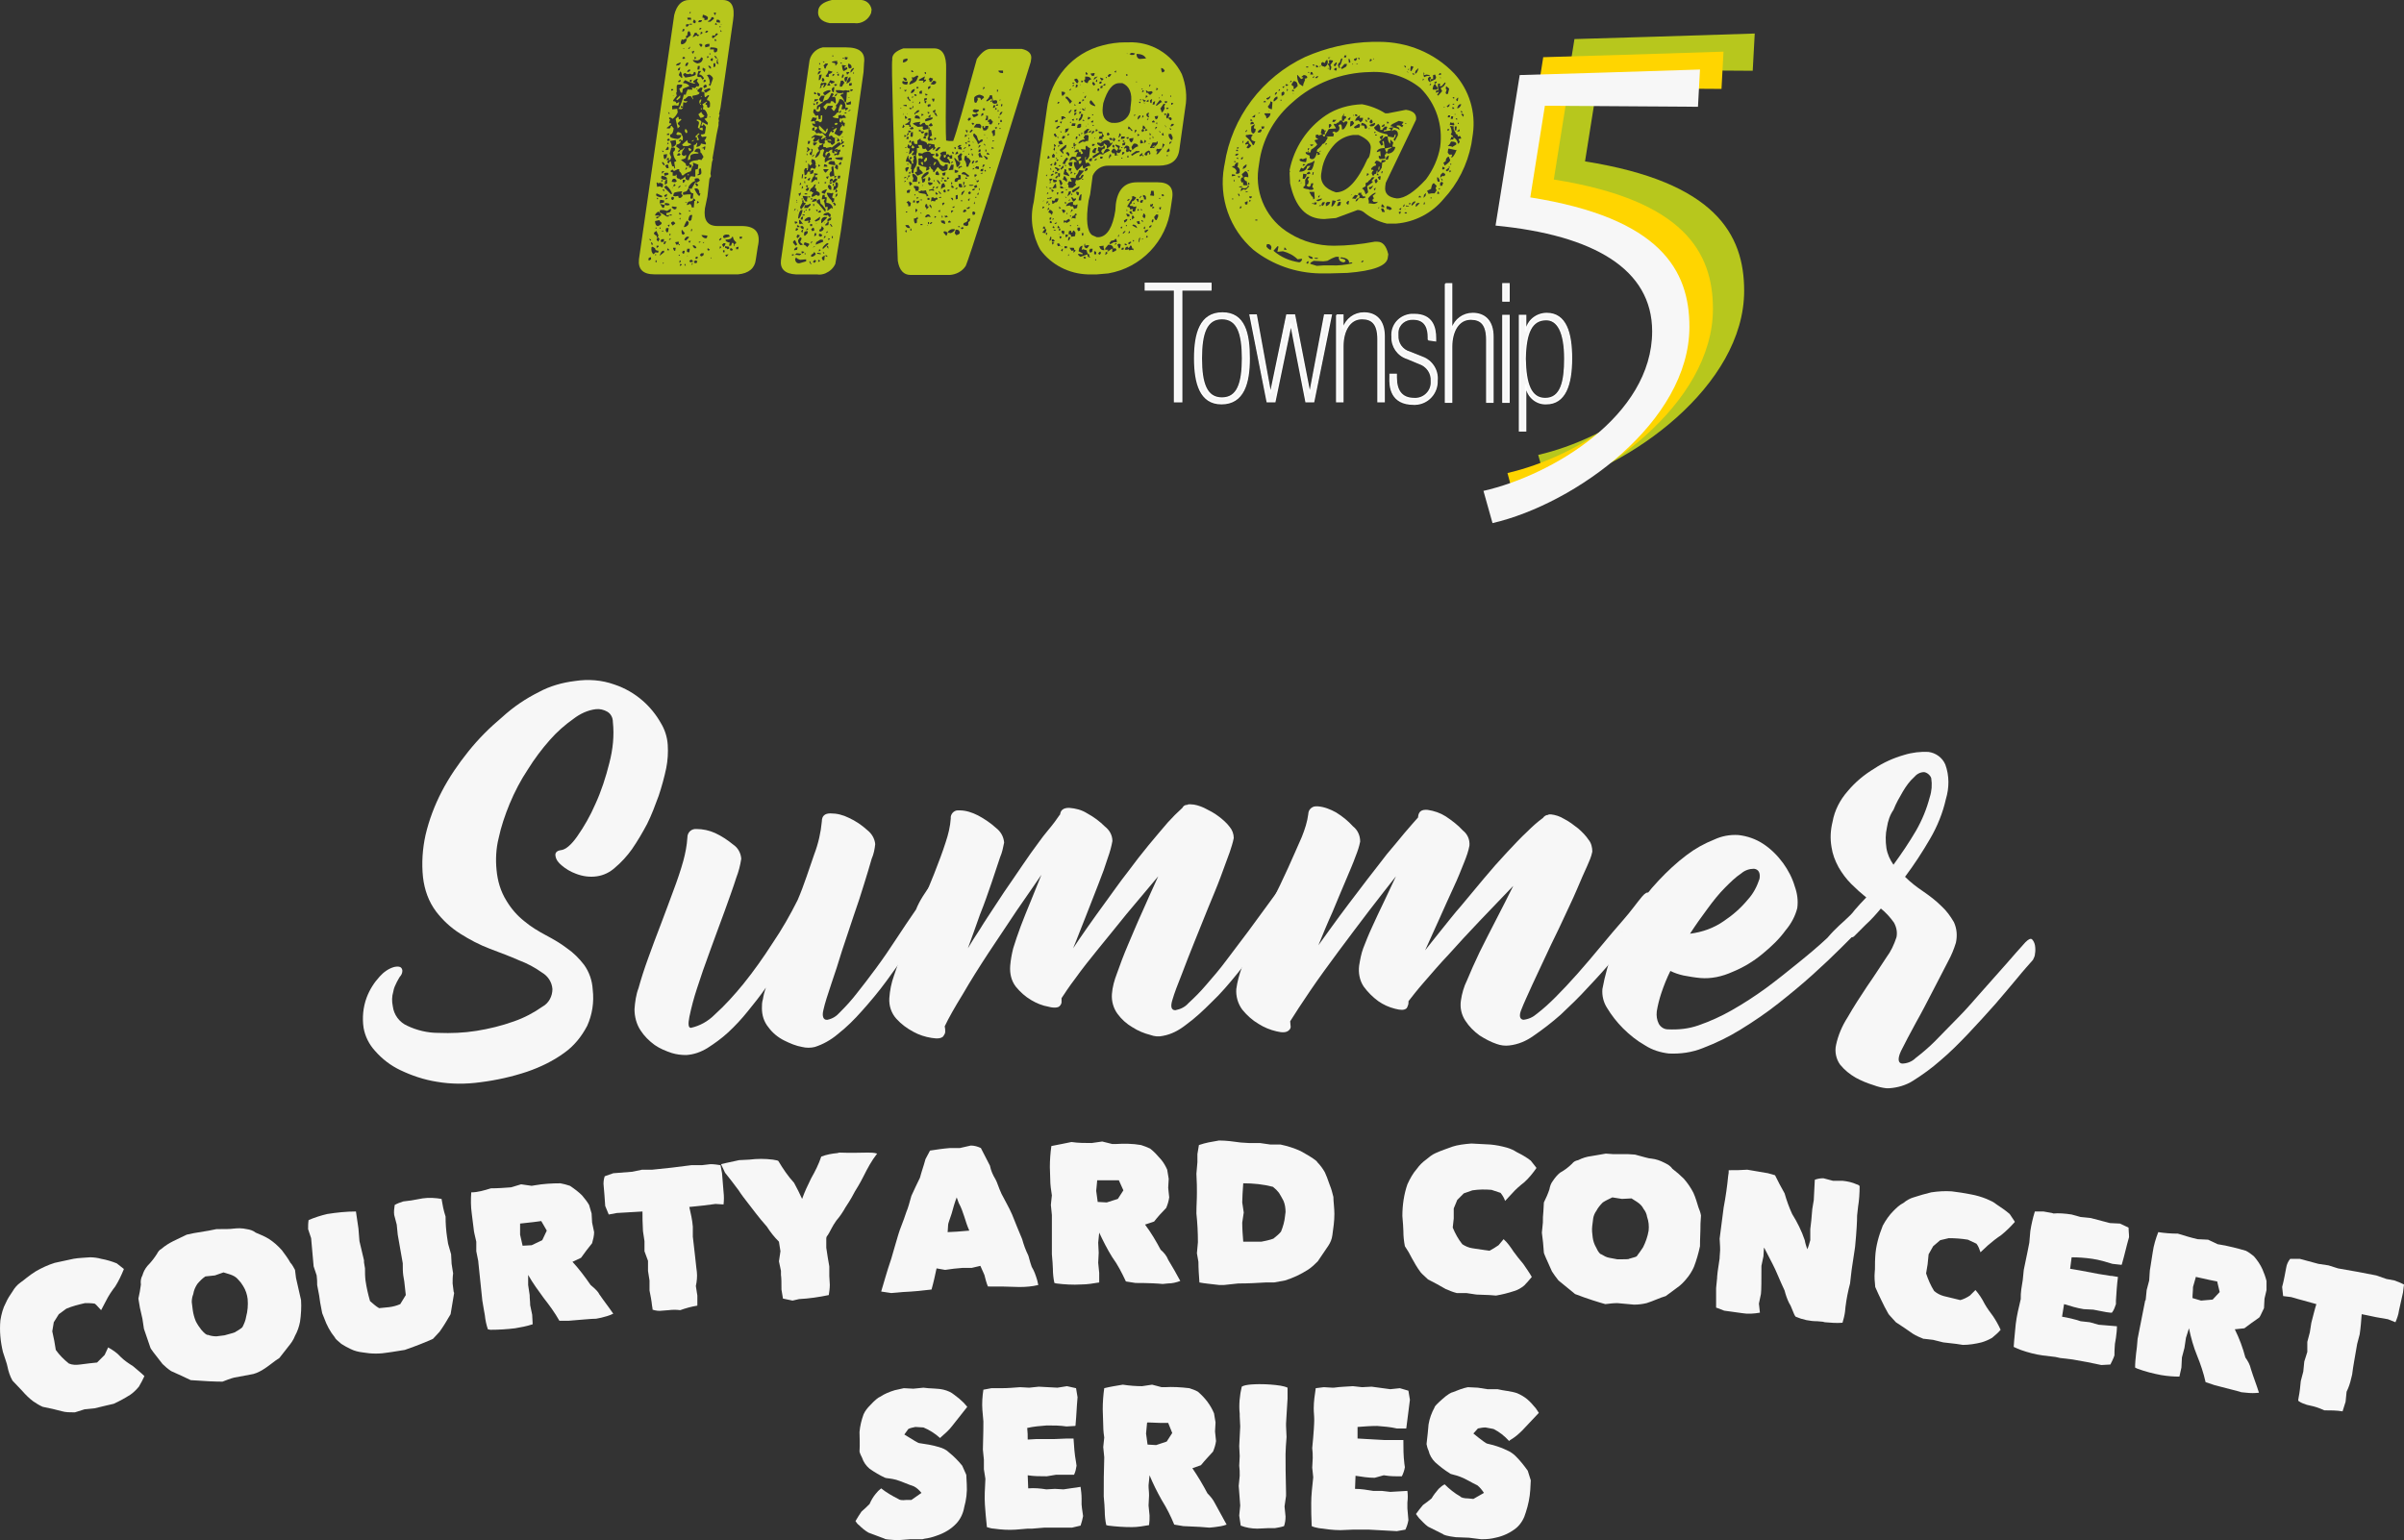 <?xml version="1.0" encoding="UTF-8"?><svg id="Layer_1" xmlns="http://www.w3.org/2000/svg" viewBox="0 0 477.38 305.95"><rect x="0" y="0" width="477.38" height="305.95" fill="#333333" stroke="none"/><defs><style>.cls-1{fill:#b7c71d;}.cls-2{stroke:#fff;stroke-width:.29px;}.cls-2,.cls-3{fill:#f7f7f7;}.cls-4{fill:#ffd500;}</style></defs><g id="Layer_1-2"><g id="Group_696"><g id="Summer_Series_Logo"><g id="Group_233"><g id="Group_230"><path id="Path_7434" class="cls-3" d="M78,199.87c.2,1.7,1.3,3.2,2.9,3.9,1.9.9,4,1.4,6.1,1.4,2.6.1,5.1,0,7.6-.4s5-1,7.5-1.9c2-.7,3.9-1.7,5.6-2.9,1.3-.7,2-2.1,2-3.5-.1-1.4-.9-2.6-2.1-3.3-1.4-1-2.9-1.8-4.5-2.4-1.8-.8-3.7-1.5-5.8-2.3s-4-1.8-5.9-3-3.5-2.7-4.8-4.4c-1.5-2-2.3-4.3-2.6-6.8-.3-2.8-.1-5.7.5-8.4.7-3,1.8-5.9,3.2-8.6,1.5-2.9,3.3-5.5,5.3-8s4.2-4.7,6.7-6.8c2.3-2.1,4.7-3.7,7.3-5,2.2-1.2,4.7-1.9,7.2-2.2,2.6-.4,5.3-.2,7.8.7,2.1.7,4,1.8,5.6,3.2,1.4,1.2,2.7,2.8,3.6,4.4.8,1.3,1.3,2.8,1.4,4.4.1,1.5,0,3.1-.3,4.6-.4,1.9-.9,3.7-1.5,5.5-.7,1.9-1.4,3.8-2.3,5.6-.9,1.7-1.9,3.4-3,5-1,1.4-2.1,2.6-3.4,3.7-1,.9-2.2,1.5-3.6,1.7-1.4.2-2.8,0-4.1-.5-1.1-.4-2.1-1-2.9-1.7-.6-.5-1.1-1.1-1.2-1.9-.1-.6.3-1,1.1-1.1.9-.1,2-1,3.2-2.7,1.4-2,2.6-4.1,3.6-6.4,1.2-2.6,2.1-5.4,2.8-8.2.7-2.7,1-5.4.7-8.2,0-.8-.4-1.6-1.1-2-.7-.4-1.5-.6-2.3-.5-1.6.2-3.1.9-4.4,1.9-1.7,1.2-3.3,2.6-4.7,4.2-1.6,1.8-3.1,3.8-4.4,5.9-1.4,2.1-2.6,4.4-3.6,6.8-.9,2.2-1.7,4.5-2.2,6.9-.5,2-.6,4.2-.4,6.2.2,2.2.8,4.3,2,6.2.9,1.5,2.1,2.9,3.5,4,1.3,1.1,2.8,2,4.3,2.8s2.9,1.6,4.2,2.6c1.3.9,2.4,2,3.4,3.3,1,1.4,1.6,3.1,1.7,4.9.3,2.5-.1,5-1.1,7.2-1.1,2.1-2.6,4-4.6,5.4-2.2,1.6-4.7,2.8-7.3,3.7-3,1-6.1,1.7-9.3,2.1-2.9.4-5.8.4-8.7-.1-2.5-.4-4.9-1.2-7.2-2.3-1.9-.9-3.6-2.2-5-3.8-1.2-1.3-2-2.9-2.3-4.6-.3-2-.1-4.1.6-6,.6-1.6,1.5-3,2.6-4.2.8-.9,1.8-1.6,2.9-1.9,1-.2,1.5,0,1.6.7,0,.4-.1.7-.3,1-.3.3-.5.8-.8,1.3-.3.6-.6,1.2-.7,1.9-.3,1-.3,1.9-.1,2.9h0Z"/><path id="Path_7435" class="cls-3" d="M184.8,175.77c.5-.7.9-1,1.2-.9.4.2.6.6.7,1,.2.6.2,1.1.3,1.7.1.4,0,.9-.2,1.3-.6.9-1.4,2.2-2.5,4-1.1,1.7-2.3,3.6-3.7,5.6-1.4,2-2.9,4.1-4.5,6.3s-3.3,4.2-4.9,6c-1.5,1.7-3.1,3.3-4.9,4.7-1.3,1.1-2.9,2-4.5,2.5-.8.2-1.7.2-2.5,0-1.2-.2-2.4-.7-3.6-1.3-1.2-.6-2.3-1.5-3.1-2.6-.9-1.1-1.3-2.4-1.3-3.8,0-.6,0-1.2.2-1.8.1-.7.3-1.5.6-2.3-1.1,1.6-2.3,3.1-3.6,4.7-1.2,1.5-2.5,2.9-3.9,4.2-1.3,1.2-2.7,2.2-4.1,3.1-1.3.8-2.7,1.3-4.2,1.4-1,0-1.9-.1-2.9-.4-1.2-.4-2.4-.9-3.4-1.6-1.1-.8-2.1-1.8-2.8-2.9-.8-1.2-1.2-2.7-1.2-4.2.1-1.4.3-2.9.8-4.2.5-1.8,1.1-3.7,1.9-5.9s1.6-4.4,2.5-6.7,1.7-4.6,2.5-6.7,1.5-4.2,2-6c.4-1.5.7-3,.8-4.6,0-.9.6-1.6,1.5-1.7h.3c1.3,0,2.6.3,3.7.8,1.3.6,2.5,1.4,3.6,2.3.9.6,1.5,1.6,1.6,2.8-.2,1.3-.5,2.5-1,3.8-.6,1.9-1.4,4.1-2.3,6.6s-1.9,5.1-2.9,7.9c-1,2.7-1.9,5.3-2.6,7.5-.6,1.8-1.1,3.7-1.5,5.6-.3,1.5-.2,2.2.3,2.2,1.8-.4,3.4-1.3,4.7-2.6,2.1-1.9,3.9-3.9,5.7-6.1,2.1-2.6,4-5.3,5.8-8.1,1.9-2.8,3.5-5.6,5-8.6,1.3-3,2.3-6.3,3.3-9.1.8-2.1,1.3-4.3,1.5-6.5,0-1.1.6-1.6,1.7-1.6,1.3,0,2.5.3,3.7.9,1.3.6,2.5,1.4,3.6,2.4.9.7,1.5,1.7,1.6,2.8-.1,1-.3,2-.7,2.9-.4,1.4-.9,3.1-1.5,5-.6,2-1.3,4.1-2.1,6.4-.8,2.3-1.5,4.6-2.3,6.9-.7,2.3-1.4,4.5-2.1,6.5-.7,2.1-1.3,3.9-1.6,5.3-.3,1.2,0,2,.8,1.9,1-.2,1.8-.7,2.5-1.5,1.2-1.2,2.3-2.4,3.3-3.7,1.2-1.5,2.5-3.2,3.9-5.1s2.7-3.8,4-5.8,2.6-3.9,3.9-5.8c.7-1.8,1.9-3.5,2.9-4.9Z"/><path id="Path_7436" class="cls-3" d="M255.5,174.57c.5-.7.9-1,1.2-.8.4.3.6.6.7,1.1.2.6.2,1.2.2,1.7,0,.4-.1.9-.3,1.3-.6.9-1.5,2.2-2.7,3.8-1.2,1.7-2.5,3.5-4,5.5s-3.1,4-4.8,6.1-3.4,4.1-5.2,5.8c-1.6,1.6-3.3,3.2-5.1,4.5-1.4,1.1-2.9,1.9-4.6,2.2-.8.2-1.7.1-2.5-.2-1.2-.3-2.4-.8-3.5-1.5-1.2-.7-2.2-1.6-3-2.7s-1.2-2.5-1.1-3.9c.1-1.4.5-2.8,1-4.1.6-1.7,1.3-3.6,2.2-5.7.9-2.1,1.8-4.3,2.9-6.7,1-2.3,2.1-4.7,3.1-6.9-2.2,2.6-4.3,5.1-6.3,7.5-2,2.5-3.9,4.8-5.6,6.9-1.7,2.1-3.3,4.1-4.5,5.8-1.3,1.7-2.2,3.1-2.8,4v.8c0,.3-.2.6-.4.8-.3.3-1.1.4-2.2.1-1.2-.2-2.4-.7-3.4-1.3-1.2-.7-2.2-1.6-3.1-2.7-.9-1.2-1.2-2.6-1.1-4.1.1-1.2.3-2.3.6-3.5.4-1.3.9-2.8,1.5-4.4.6-1.6,1.3-3.3,2-5s1.4-3.5,2.1-5.2c-1.4,2-3,4.4-4.9,7.1-1.9,2.8-3.7,5.6-5.6,8.4-1.9,2.9-3.6,5.6-5.1,8.2-1.6,2.6-2.8,4.7-3.6,6.4.1.4.1.7.1,1.1,0,.3-.2.6-.4.9-.4.4-1.1.5-2.3.3-1.3-.2-2.5-.6-3.6-1.2-1.3-.7-2.4-1.5-3.4-2.6s-1.5-2.6-1.4-4.1.4-3,.9-4.4c.6-1.8,1.3-3.9,2.2-6.1s1.8-4.6,2.9-7.1c1-2.5,2-4.8,2.9-7.1s1.7-4.4,2.3-6.3c.5-1.5.9-3.1,1-4.7-.1-.8.6-1.6,1.4-1.6h.3c1.3,0,2.5.4,3.7,1,1.3.7,2.5,1.5,3.6,2.5.9.7,1.5,1.7,1.6,2.9-.2,1-.4,2-.8,2.9-.5,1.4-1,3.1-1.7,5.1s-1.4,4.1-2.3,6.3c-.8,2.3-1.6,4.5-2.4,6.7.6-1,1.4-2.3,2.4-3.8.9-1.5,2-3.1,3.1-4.8s2.3-3.5,3.5-5.2c1.2-1.8,2.4-3.5,3.5-5.1,1.2-1.6,2.2-3.1,3.3-4.4s1.9-2.4,2.5-3.3v.3c0-1.1.6-1.6,1.8-1.6,1.3.1,2.5.4,3.6,1.1,1.3.7,2.5,1.6,3.5,2.6.9.7,1.5,1.7,1.5,2.9-.2,1.1-.5,2.2-.9,3.3-.5,1.6-1.1,3.3-1.9,5.3-.8,2-1.6,4.1-2.5,6.4-.9,2.2-1.7,4.4-2.5,6.3.7-1.1,1.7-2.5,2.8-4.1,1.2-1.7,2.4-3.4,3.8-5.3,1.4-1.9,2.7-3.8,4.2-5.7,1.4-1.9,2.8-3.7,4.2-5.4s2.7-3.2,3.8-4.5c.9-1,1.9-2,2.9-2.9.2-.4.5-.6,1-.6.1-.1.2-.1.4-.1h.2c.9,0,1.8.3,2.7.7,1,.5,2,1,2.9,1.7.8.6,1.6,1.3,2.2,2.1.5.6.8,1.4.8,2.2-.2,1-.5,1.9-.8,2.8-.5,1.4-1.1,3-1.8,4.9s-1.6,4-2.5,6.2-1.8,4.5-2.7,6.7-1.7,4.3-2.5,6.4c-.8,2-1.5,3.8-1.9,5.2-.4,1.3-.2,2,.6,2,1-.2,1.9-.6,2.6-1.4,1.2-1.1,2.4-2.3,3.5-3.6,1.3-1.5,2.7-3.1,4.1-5s2.9-3.8,4.3-5.7c1.4-1.9,2.8-3.8,4.1-5.6s2.5-3.4,3.5-4.8Z"/><path id="Path_7437" class="cls-3" d="M326.1,178.07c.6-.7,1-.9,1.3-.7.3.3.6.7.6,1.1.1.6.1,1.2.1,1.7,0,.4-.1.9-.3,1.3-.7.8-1.7,2-2.9,3.6s-2.7,3.3-4.3,5.2-3.3,3.8-5.2,5.8c-1.8,2-3.7,3.8-5.5,5.5-1.7,1.5-3.5,2.9-5.4,4.2-1.4,1-3,1.7-4.8,1.9-.8.1-1.7,0-2.5-.3-1.2-.4-2.3-1-3.4-1.7-1.1-.8-2.1-1.8-2.8-2.9-.8-1.2-1.1-2.6-.9-4,.2-1.4.6-2.8,1.2-4,.7-1.7,1.5-3.5,2.5-5.6,1-2,2.1-4.2,3.3-6.5s2.3-4.5,3.4-6.7c-2.3,2.4-4.6,4.8-6.8,7.1s-4.2,4.5-6,6.5c-1.9,2-3.5,3.9-4.9,5.5s-2.4,2.9-3.1,3.8c0,.3,0,.6-.1.8-.1.3-.2.6-.4.7-.4.3-1.1.3-2.2,0-1.2-.3-2.3-.8-3.3-1.5-1.1-.8-2.1-1.8-2.9-2.9-.8-1.2-1.1-2.7-.9-4.2.2-1.2.4-2.3.8-3.4.5-1.3,1.1-2.8,1.8-4.3.7-1.6,1.5-3.2,2.3-4.9s1.6-3.4,2.4-5.1c-1.5,1.9-3.3,4.2-5.3,6.8s-4,5.3-6.1,8.1c-2,2.7-3.9,5.3-5.6,7.8-1.7,2.5-3,4.5-4,6.1,0,.4.1.7.1,1.1,0,.3-.2.6-.5.8-.4.3-1.1.4-2.3.1-1.3-.3-2.5-.8-3.6-1.5-1.2-.7-2.3-1.7-3.2-2.8-.9-1.2-1.3-2.7-1.2-4.1.2-1.5.6-2.9,1.1-4.3.7-1.8,1.6-3.8,2.6-6s2.1-4.5,3.3-6.9,2.3-4.7,3.3-6.9,1.9-4.3,2.7-6.1c.6-1.5,1.1-3,1.3-4.6,0-.8.7-1.5,1.5-1.5h.4c1.3.1,2.5.6,3.6,1.2,1.3.8,2.4,1.7,3.4,2.8.9.7,1.4,1.8,1.4,3-.2,1-.5,1.9-.9,2.9-.5,1.4-1.2,3-2,4.9s-1.7,4-2.6,6.2c-1,2.2-1.9,4.4-2.8,6.6.7-1,1.6-2.2,2.6-3.6,1-1.4,2.2-3,3.4-4.6s2.5-3.3,3.8-5,2.6-3.3,3.8-4.9c1.3-1.5,2.4-2.9,3.5-4.2,1.1-1.3,2-2.3,2.7-3.1v-.1c.1-1.1.7-1.5,1.9-1.4,1.3.2,2.5.6,3.6,1.3,1.2.8,2.4,1.7,3.4,2.8.9.7,1.4,1.8,1.3,3-.2,1.1-.6,2.2-1,3.2-.6,1.5-1.3,3.3-2.2,5.2s-1.8,4-2.8,6.2-1.9,4.2-2.8,6.2c.8-1,1.8-2.3,3.1-3.9s2.6-3.3,4.1-5c1.5-1.8,3-3.6,4.5-5.4,1.5-1.8,3-3.5,4.5-5.1s2.8-3,4.1-4.2c1-1,2-1.9,3.1-2.7.2-.3.6-.6,1-.6.1-.1.3-.1.4-.1h.2c.9.1,1.8.4,2.6.9,1,.5,1.9,1.2,2.8,1.9.8.7,1.5,1.4,2.1,2.3.5.6.7,1.5.7,2.3-.2,1-.6,1.9-1,2.8-.6,1.3-1.3,2.9-2.1,4.8-.8,1.9-1.8,3.9-2.8,6.1-1,2.2-2.1,4.3-3.1,6.5s-2,4.2-2.9,6.2-1.7,3.7-2.2,5c-.5,1.2-.3,1.9.4,2,1-.1,1.9-.5,2.7-1.2,1.3-1,2.5-2.1,3.7-3.3,1.4-1.4,2.8-2.9,4.4-4.7s3.1-3.6,4.6-5.4c1.5-1.8,3-3.6,4.5-5.3s2.6-3.3,3.7-4.6Z"/><path id="Path_7438" class="cls-3" d="M367.4,181.87c.5-.5.9-.6,1.2-.4.3.2.5.5.6.9s.2.9.1,1.4c0,.3-.1.7-.2,1-.8.8-2,2-3.6,3.6s-3.4,3.3-5.5,5.2-4.4,3.8-6.8,5.7c-2.4,1.9-4.9,3.6-7.5,5.2-2.4,1.5-4.9,2.7-7.5,3.7-2.2.9-4.5,1.2-6.8,1.1-1.7-.2-3.3-.7-4.7-1.6-1.6-.9-3.1-2.1-4.4-3.4-1.2-1.2-2.3-2.6-3.2-4.1-.7-1.1-1-2.4-.9-3.7.5-2.7,1.2-5.3,2.3-7.9,1.1-2.6,2.4-5,3.9-7.3s3.1-4.4,5-6.4c1.7-1.8,3.5-3.5,5.5-5,1.7-1.3,3.5-2.3,5.5-3.1,1.5-.7,3.1-1,4.8-.9,1.8.2,3.5.8,5,1.8s2.8,2.3,3.9,3.8c1,1.4,1.8,2.9,2.3,4.6.5,1.4.7,2.8.5,4.3-.4,1.6-1.2,3.1-2.3,4.4-1.3,1.8-2.9,3.3-4.6,4.7-1.8,1.5-3.8,2.7-6,3.6-2,.9-4.2,1.4-6.4,1.2-1.1-.1-2.2-.3-3.3-.5-.9-.2-1.8-.5-2.6-.9-.7,1.4-1.3,2.9-1.8,4.4-.4,1.2-.7,2.4-.9,3.6-.1.9,0,1.7.4,2.5.4.7,1.1,1.1,1.8,1.1,2.1.1,4.1-.1,6.1-.8,2.3-.8,4.5-1.8,6.6-3,2.3-1.3,4.6-2.8,6.8-4.4,2.3-1.7,4.4-3.4,6.5-5.1s4-3.3,5.7-4.9c1.6-1.9,3.2-3.2,4.5-4.4ZM348.3,172.57c-.9,0-1.8.3-2.5.9-1.2.8-2.2,1.8-3.2,2.8-1.3,1.3-2.4,2.7-3.5,4.2-1.2,1.6-2.4,3.3-3.5,5,2.4-.3,4.7-1.1,6.7-2.5,1.8-1.2,3.4-2.6,4.8-4.3,1.1-1.2,1.8-2.6,2.3-4.1.2-1.2-.2-1.9-1.1-2h0Z"/><path id="Path_7439" class="cls-3" d="M402.2,187.17c.6-.6,1-.8,1.3-.6.3.3.5.7.6,1.2.1.6.1,1.2,0,1.7,0,.4-.2.8-.4,1.2-.7.8-1.8,2-3.1,3.6-1.3,1.6-2.8,3.3-4.4,5.2-1.7,1.9-3.4,3.8-5.3,5.8s-3.7,3.8-5.6,5.4c-1.7,1.5-3.5,2.8-5.4,4-1.4.9-3.1,1.4-4.8,1.5h-.5c-.9-.1-1.7-.3-2.5-.6-1.3-.4-2.5-.9-3.6-1.5-1.2-.7-2.2-1.5-3.1-2.6-.8-1.1-1.1-2.6-.8-3.9.4-1.9,1.2-3.8,2.3-5.5,1.2-2.1,2.5-4.1,3.9-6.2,1.4-2,2.6-3.9,3.8-5.7.9-1.2,1.5-2.5,2-4,.2-1,0-2-.5-2.9-.7-1-1.6-2-2.6-2.8-1,1.2-2,2.3-3,3.2-1,1-1.7,1.7-2.3,2.3-.2.2-.5.3-.7.1,0,0-.1,0-.1-.1-.3-.2-.6-.6-.8-.9-.2-.4-.3-.8-.4-1.3-.1-.4,0-.7.3-1,.6-.6,1.3-1.3,1.8-2,.7-.8,1.4-1.6,2.3-2.5-1-.8-2-1.7-3-2.7s-1.8-2.1-2.5-3.3c-.7-1.3-1.2-2.6-1.4-4-.3-1.7-.2-3.4.2-5,.4-2.3,1.5-4.4,3-6.1,1.5-1.8,3.3-3.3,5.3-4.5,1.8-1.2,3.8-2.1,5.9-2.7,1.6-.5,3.3-.7,4.9-.6,1.4.2,2.7,1.1,3.3,2.5.8,2.2.8,4.6.1,6.9-.6,2.7-1.7,5.4-3.1,7.8-1.5,2.6-3.2,5.2-5,7.6,1.1,1.1,2.4,2.1,3.6,2.9,1.3.9,2.5,1.8,3.6,2.9,1,.9,1.8,2,2.5,3.2.6,1.3.7,2.7.4,4.1-.4,1.3-.9,2.5-1.5,3.6-.9,1.7-1.9,3.7-3,5.8s-2.2,4.3-3.4,6.4c-1.2,2.2-2.2,4.1-3,5.7-.7,1.5-.6,2.4.2,2.5,1,0,2-.4,2.7-1.1,1.3-1,2.6-2.1,3.8-3.3,1.4-1.4,2.9-3,4.6-4.7s3.3-3.6,4.9-5.4c1.6-1.8,3.2-3.6,4.7-5.3s2.6-3,3.8-4.3ZM374.7,164.37c-.3,1.3-.3,2.7-.1,4.1.2,1.2.7,2.3,1.4,3.3,1.6-2.2,3.1-4.4,4.5-6.8,1.2-2.1,2.1-4.3,2.7-6.6.4-1.2.5-2.5.3-3.8-.2-.6-.8-1.1-1.4-1.2-.8,0-1.5.4-2,1-.9.8-1.6,1.8-2.2,2.8-.7,1.2-1.4,2.4-1.9,3.7-.7,1-1.1,2.2-1.3,3.5h0Z"/></g><g id="Group_232"><path id="Path_7446" class="cls-3" d="M10.88,250.85c1.5-.3,2.2-.5,3.7-.8,1.1-.2,2.2-.2,3.3-.3.7,0,1.5.1,2.2.3,1.1.2,2.1.5,3.1.9l1.4,1.1v.1c-.5,1.2-1,2.3-1.7,3.4-.7.9-1.3,1.8-1.8,2.8l-1,1.9h0c-.8-.9-1.2-1.3-1.3-1.3-.6-.1-1.3-.1-1.9-.1-1.3.3-2.5.6-3.7,1.1l-1.5,1.1-1,1.6c-.1.7-.2,1.1-.3,1.8l.4,1.9.3,1.8c.7,1,1.6,1.9,2.6,2.7.7.3,1.4.3,2.2.2,1.4-.2,2.5-.3,3.4-.4l1.5-1.5.7-1.5c.9.5,1.8,1.1,2.5,1.9.7.7,1.6,1.3,2.4,1.8.8.7,1.6,1.3,2.3,2-.3.7-.7,1.4-1.1,2.1-.5.6-1.1,1.2-1.7,1.6-1.1.7-2.2,1.3-3.3,1.8l-1.3.3-2.5.6h0l-2,.2-1.9.6h-.2c-.8,0-1.6,0-2.3-.2-1.6-.4-2.3-.6-3.9-.9-.7-.3-1.3-.7-1.9-1.1-.8-.6-1.5-1.3-2.2-2.1l-1.9-2c-.5-.9-.8-1.8-1-2.8-.1-.6-.5-1.6-.9-2.9-.5-2.1-.7-4.2-.5-6.3.2-1.2.5-2.4,1.1-3.5.3-.7.8-1.5,1.3-2.2.4-.7.9-1.3,1.6-1.8.6-.4,1.7-1.4,3-2.2,1.2-.7,2.5-1.3,3.8-1.7h0Z"/><path id="Path_7447" class="cls-3" d="M41.48,244.45l1.5-.3c1.6,0,2.8,0,3.4-.1.9-.1,1.7-.1,2.6.1.7.1,1.3.3,1.8.7,1,.4,1.9.8,2.7,1.3.9.6,1.7,1.3,2.5,2.2.6.8,1.2,1.6,1.7,2.5.4.4.6.9.9,1.4l.2,1.6,1,4.4c.1,1.4,0,2.9-.2,4.3-.2,1-.5,1.9-1,2.8-.3.8-.8,1.5-1.3,2.1-.7.9-1.1,1.4-1.8,2.3-1,.6-2.2,1.7-3.4,2.4-.7.4-1.5.8-2.4.9l-3.2.6c-.8.2-1.5.5-2.3.8-1.5,0-3.6-.1-6.3-.3-1.5-.7-2.3-1.1-3.9-1.8-.6-.4-1.2-.9-1.7-1.4-1.6-2-2.4-3.1-2.4-3.2-.5-1.5-.8-2.3-1.3-3.8l-.3-2-.5-2.2-.3-1.8c.2-.9.4-1.9.5-2.8-.1-.6,0-1.3.3-1.8.2-.7.5-1.3,1-1.9.7-.7,1.4-1.6,1.9-2.4.2-.4.5-.8.9-1,.7-.6,1.5-1.1,2.3-1.5l2.7-1.3,1.4-.3,3-.5ZM42.68,253.35l-1.9.2c-.6.4-1.1.9-1.6,1.5-.4.6-.7,1.3-.8,2-.2.5-.3,1-.3,1.6l.2,1.6c.1.7.3,1.5.6,2.2.3.6.7,1.2,1.1,1.7.6.7,1.1,1.1,1.3,1,.5.2,1.1.3,1.7.3l1.6-.2c1.5-.4,2.2-.6,2.2-.7.9-.5,1.4-.9,1.4-1,.3-.6.6-1.3.7-2,.3-1.1.4-2.3.3-3.5-.1-.9-.4-1.8-.9-2.6-.3-.5-.6-.9-1-1.3-.4-.5-1-.8-1.6-1l-1.3-.4-1.7.6Z"/><path id="Path_7448" class="cls-3" d="M83.88,238.05c1.3-.2,2.6-.1,3.8.1h0c.2,1.2.4,2.3.8,3.5,0,1.4.1,2.8.3,4.1l.2,1.3.6,2.1.1,1.9.3,1.9c-.1.7-.1,1.3-.1,2l.2,1.6.1.3c-.3,1.7-.4,2.5-.7,4.2-.7,1.2-1.4,2.4-2.2,3.5l-1.3,1.4c-1.1.5-3,1.3-5.6,2.2l-2.5.4-.7.1c-1.7.3-3.4.3-5.1,0-.9-.1-1.7-.3-2.5-.7-.6-.3-1.2-.6-1.8-1-.7-.6-1.2-1-1.3-1.3-.9-1.1-1.6-2.4-2.1-3.8l-.4-1-.4-2.1-.2-1.4-.4-2.1c0-.7,0-1.1-.1-1.9l-.6-1.8c-.2-2.2-.3-3.3-.5-5.6h0l-.6-1.8c0-.6,0-1.2.1-1.8,1.2-.5,2.4-.9,3.7-1.2,1.9-.3,3.8-.5,5.7-.5l.5,3.4c.1,1,.1,1.5.2,2.5l.9,3.8v.4l.2,1.2c0,.8,0,1.6.1,2.4.2,1.4.5,2.7.9,4.1.6.5,1.1,1,1.8,1.4l2-.2c.8-.1,1.5-.3,2.2-.6l1.1-1.8-.3-2.7-.2-1.2c-.1-.7-.1-1.4-.1-2.2v-.2c-.4-2.3-.6-3.4-1-5.7l-.2-2-.5-1.9c-.1-.7,0-1.3.1-2,.5-.3,1.1-.5,1.7-.7l1.6-.2,2.2-.4Z"/><path id="Path_7449" class="cls-3" d="M97.48,236.05c1.3,0,2.7-.1,4-.2l2-.6,2.1.3.6-.1c1.7-.3,3.4-.4,5.1-.4.6.1,1.3.3,1.9.5.9.6,1.7,1.2,2.4,1.9.5.6,1,1.2,1.4,1.9l.5,1.7.1,1.8h0l.4,1.9c0,.7-.2,1.5-.4,2.2-.8,1-1.5,1.9-2.2,2.9l-1.7.8c1.3,1.4,2.5,3,3.6,4.6,1.1.9,1.6,1.5,1.7,1.8,1.1,1.6,1.7,2.3,2.8,3.9-.8.4-1.6.6-2.4.8l-1,.2c-1,0-2.8.2-5.4.4h-1.9c-.9-1.6-2-3.1-3.1-4.5-1.1-1.5-2.2-3-3.1-4.6h0v2l.3,2c0,.8.1,1.2.1,2l.4,1.9.1,1.9c-1.2.4-2.3.6-3.5.8-1.6.2-3.3.3-4.9.3l-.5-.1c-.3-.9-.5-1.8-.6-2.8-.1-.6-.3-1.6-.5-2.9-.3-3.1-.5-4.6-.8-7.7v-.1l-.4-2v-1.9c-.3-1.3-.5-2.1-.5-2.4l-.4-3.2c-.2-1.4-.2-2.8-.1-4.2,1.3,0,2.6-.4,3.9-.8h0ZM103.28,243.05h0v2.2l.5,2.2,1.8-.1,2.1-1,.9-1.9-1.1-1.9-1.5.2-2.7.3h0Z"/><path id="Path_7450" class="cls-3" d="M137.28,231.45h2.1l1.7-.2c.7,0,1.4.1,2,.2l.3,1.6.3,3.7c.1.8.1,1.7,0,2.5l-1.6-.1-2.3.3-1.9.2-1,.1c.3,1.3.6,2.6.7,3.9v2c.3,2.4.5,4.5.7,6.2l.1.8c.1.9,0,1.9-.2,2.8l.3,1.9v2c-1.2.2-2.3.5-3.4.9-.8-.1-1.5-.1-2.3,0l-1.3.1c-.6.1-1.3,0-1.9-.2v-.2l-.1-.6c-.1-1-.3-2-.5-3v-2l-.3-1.9v-2l-.7-1.9v-2l-.3-2c-.1-1.6-.1-2.9-.1-3.9-2,.1-3.1.2-5.1.3l-1.6.3h0l-.7-1.7c-.1-1.5-.2-2.9-.3-3.9-.1-.7,0-1.4.2-2l1.7-.6c1.5-.1,2.3-.2,3.8-.3h0l1.9-.4h2c3.2-.3,4.7-.5,7.8-.9Z"/><path id="Path_7451" class="cls-3" d="M148.78,230.35c1.6-.2,3.1-.2,4.7,0,.7.1,1.1.2,1.1.3.9,1.5,1.9,3,3.1,4.3.7,1.3,1,1.9,1.6,3.2h0c.5-1.4,1.1-2.7,1.8-4.1.8-1.4,1.5-2.8,2-4.3,1-.4,2.1-.6,3.2-.7l.4-.1c2.4.1,4.4,0,5.6,0,.6,0,1.3,0,1.9.2-1.1,1.4-1.9,2.9-2.7,4.5-.2.4-.7,1.4-1.7,3-.3.6-.9,1.7-1.9,3.2-.5.9-1.1,1.8-1.8,2.6-.8,1.1-1.3,2.3-1.7,2.9-.2.2-.3.4-.3.7v1.8c.2,1.4.4,2.6.6,3.7v1.9l.1,1.7v.1c0,.7-.1,1.3-.2,2-1.9.4-3.9.7-5.9.8l-1.3.3-1.9-.4-.3-1.8c0-1.3,0-2.3-.1-2.9v-.8l-.4-1.9.3-2-.3-1.9c-.9-.9-1.7-1.9-2.4-3-1.7-1.9-2.9-3.6-3.7-4.6-.7-.9-1.4-1.8-1.9-2.6-.9-1.2-1.8-2.4-2.7-3.5l-.8-1.7s1.2-.3,3.6-.8l2-.1Z"/><path id="Path_7452" class="cls-3" d="M192.78,227.55c.7,0,1.4.2,2,.5.7,1.4,1.1,2.1,1.8,3.5.2,1,.6,1.9,1.1,2.7.3.5.6,1.6,1.2,2.9.6,1.2,1.5,2.7,2.1,4.1.8,2,1.2,3,2,4.9.3,1.1.7,2.2,1.2,3.2.1.2.3,1.2.7,2.3.5.8.8,1.7,1.1,2.7l.2.9c-1.2.3-2.5.4-3.7.4h-.1c-2.5-.1-3.7-.1-6.2-.1-.3-.7-.5-1.5-.7-2.3l-.8-1.8-1.7.4h-1.8c-1.4.1-2.1.2-3.5.4l-1.7-.3c-.3,1.4-.6,2.8-1,4.2h0c-1.6.2-3.5.4-5.7.5l-1.1.1-1.2.1-2-.3h0c.5-1.6,1.1-3.9,2-6.5.5-1.7,1-3.5,1.4-4.8.3-1.1,1-2.6,1.6-4.5.3-.7.6-1.7,1-3.2.7-1.5,1-2.2,1.7-3.6.4-1.5.7-2.2,1.1-3.7l.9-1.7c1.3-.2,2.6-.4,3.9-.5h2l2.2-.5ZM189.98,237.85c-.4,1-.7,2.1-1,3.2-.4,1.2-.7,2-.7,2.2l-.1,1.5h0l1.9-.1,2.4-.2c-.4-.9-.7-1.8-1-2.8-.3-.9-.6-1.8-1.1-2.7l-.4-1.1h0Z"/><path id="Path_7453" class="cls-3" d="M212.78,226.85c1.3.2,2.7.2,4,.2l2.1-.3,2,.5h.6c1.7-.1,3.4-.1,5.1.2.6.2,1.2.4,1.8.7.8.6,1.5,1.4,2.2,2.2.5.6.9,1.3,1.2,2l.3,1.8-.1,1.8h0l.2,1.9c-.1.7-.3,1.4-.6,2.1-.9.9-1.7,1.8-2.4,2.7l-1.8.6c1.2,1.6,2.2,3.3,3.1,5,.6.5,1.2,1.2,1.5,2,1,1.7,1.5,2.5,2.4,4.2-.8.3-1.6.5-2.5.5l-1,.1c-1-.1-2.8-.2-5.4-.2l-1.9-.3c-.8-1.7-1.6-3.3-2.7-4.8-1-1.6-1.8-3.2-2.6-4.9h0c-.1.8-.1,1.2-.2,2l.1,2-.1,2,.2,2v1.9c-1.2.2-2.4.4-3.6.4-1.6.1-3.3,0-4.9-.2l-.4-.1c-.2-.9-.3-1.9-.3-2.8,0-.7-.1-1.6-.2-2.9v-7.8l-.2-2c.1-.8.1-1.2.2-1.9-.2-1.3-.3-2.1-.3-2.4l-.1-3.2c0-1.4.1-2.8.3-4.2,1.4-.3,2.7-.5,4-.8h0ZM217.88,234.45h0c-.1.9-.1,1.3-.2,2.1l.3,2.2,1.8.1,2.2-.7,1.1-1.7-.9-2h-4.3Z"/><path id="Path_7454" class="cls-3" d="M242.08,226.55c1.4,0,2.9.2,4.3.4l1.6.1h2.2l2.1.3h2c1.4.3,2.7.7,4,1.3,2.2,1.2,3.3,2,3.3,2.2.6.6,1.1,1.3,1.5,2,.2.4.6,1.4,1,2.6.3.7.5,1.5.7,2.3,0,.9.2,2.2.2,3.4,0,1.4-.2,2.8-.4,4.2-.1.8-.4,1.5-.8,2.1l-2.1,3.1c-.6.6-1.2,1.2-2,1.7-1.4.9-2.9,1.6-4.5,2.1l-2.2.4h-1.7c-1.6.1-3.4.2-5.4.2l-2.8.3h-1c-1.6-.2-2.9-.3-3.9-.5-.1-1.4-.2-2.8-.2-4.1l-.3-1.7.2-2.2c0-1.9-.1-3.8-.3-5.7,0-1.7.1-2.5.1-4.2,0-.8,0-2-.1-3.7l.2-2.3v-1.6c.1-.6.2-1.2.3-1.8,1.5-.5,2.3-.6,4-.9ZM246.88,235.05h0c-.1,1.6-.2,2.8-.2,3.8l.3,2-.3,2c0,1.3.1,2.5.2,3.8h3.6c1.6-.3,2.5-.6,2.5-.7.5-.4,1-.8,1.4-1.3.4-1,.7-2,.8-3.1l.1-.8c0-.7-.1-1.5-.4-2.2-.3-.6-.6-1.1-.9-1.6-.3-.4-.7-.8-1.2-1.2-1.9-.5-3.9-.7-5.9-.7h0Z"/><path id="Path_7455" class="cls-3" d="M292.18,227.15c1.5.1,2.3.1,3.8.2,1.1.1,2.1.3,3.2.6.7.2,1.4.5,2,.9,1,.5,1.9,1,2.8,1.7l1.1,1.4v.1c-.7,1-1.5,2-2.4,2.8-.9.7-1.7,1.4-2.4,2.2l-1.4,1.5h0c-.2-.6-.5-1.1-.9-1.6-.6-.2-1.2-.4-1.8-.6-1.3-.1-2.5-.1-3.8.1l-1.7.6-1.3,1.3-.7,1.7v2l-.2,1.8c.5,1.2,1.1,2.3,1.9,3.3.6.4,1.3.7,2,.8,1.4.2,2.5.4,3.4.5.6-.3,1.2-.7,1.8-1.1l1-1.2c.8.7,1.4,1.6,2,2.5.6.8,1.2,1.6,1.9,2.4.6.9,1.2,1.7,1.7,2.6-.5.6-1,1.2-1.5,1.7-.6.5-1.3.9-2,1.1-1.2.4-2.4.7-3.6.9l-1.3-.1-2.6-.1h0l-2-.3h-1.9c-.8-.2-1.5-.5-2.2-.8-1.4-.8-2.1-1.2-3.5-1.9-1-.9-1.5-1.4-1.6-1.6-.6-.8-1.1-1.7-1.6-2.6-.5-1-.8-1.5-1.4-2.4-.2-1-.3-2-.3-3,0-.6-.1-1.7-.2-3,0-2.1.3-4.3,1-6.3.5-1.1,1.1-2.2,1.9-3.1.5-.7,1.1-1.3,1.8-1.8.6-.5,1.2-1,1.9-1.3,1.1-.5,2.3-.9,3.4-1.3.9-.3,2.3-.5,3.7-.6h0Z"/><path id="Path_7456" class="cls-3" d="M323.18,229.25l1.5.1c1.6.4,2.7.8,3.3.8.9.1,1.7.4,2.5.8.6.3,1.2.6,1.6,1.2.8.6,1.6,1.3,2.3,2,.7.8,1.4,1.8,1.9,2.8.4.9.7,1.9,1,2.9.2.5.4,1,.5,1.6l-.1,1.6c0,1.8-.1,2.7-.1,4.5-.3,1.4-.7,2.8-1.2,4.1-.4.9-.9,1.7-1.6,2.5-.5.6-1.1,1.2-1.7,1.6l-2.3,1.7c-1.1.3-2.5,1-3.8,1.4-.8.2-1.7.3-2.5.3l-3.3-.3c-.8,0-1.6.1-2.4.2-1.4-.4-3.4-1-6-2-1.3-1.1-2-1.6-3.3-2.7-.5-.6-.9-1.2-1.3-1.8-1.1-2.4-1.6-3.6-1.6-3.7-.1-1.6-.2-2.4-.4-4l.2-2c0-.9,0-1.3.1-2.2l.1-1.8c.4-.8.8-1.7,1.1-2.6.1-.6.3-1.2.7-1.7.4-.6.8-1.1,1.4-1.6.9-.5,1.7-1.1,2.4-1.8.3-.4.7-.6,1.2-.7.8-.4,1.7-.7,2.6-.8l2.9-.5,1.4.1h2.9ZM322.08,238.15l-1.9-.3c-.6.3-1.3.6-1.9,1-.5.5-1,1.1-1.3,1.7-.3.4-.5.9-.6,1.4l-.2,1.6c-.1.8,0,1.5.1,2.3.1.7.3,1.3.7,2,.4.9.8,1.3,1,1.3.5.3,1,.6,1.6.7l1.6.3c1.5,0,2.3,0,2.3-.1,1-.3,1.6-.4,1.6-.6.4-.5.8-1.1,1.2-1.7.5-1,.9-2.1,1.1-3.3.1-.9,0-1.9-.3-2.7-.1-.6-.3-1.1-.7-1.6-.3-.6-.7-1-1.3-1.4l-1.1-.7-1.9.1Z"/><path id="Path_7457" class="cls-3" d="M365.88,234.55c1,.1,1.9.3,2.8.7.4.1.6.3.6.4,0,1.4-.1,2.8-.3,4l-.2,1.8c0,1.1-.1,3.1-.4,6.2l-.1.7-.5,3.3-.1.7-.3,2.6h0c-.4,1.5-.7,3-.9,4.6l-.1,1c-.1.8-.3,1.5-.5,2.2-1.2.1-2.3,0-3.5-.1l-.4-.1-1.1-.1c-1.5,0-2.9-.3-4.3-.9-.4-.4-.8-2-1.3-2.7-.4-.8-.7-1.7-.9-2.5-1-2.1-1.7-4-2.4-5.3-.5-1-1.1-2.1-1.6-3.1l-.1-.1h0l-.1,1.7-.4,1.9c0,2.9,0,4.8-.1,5.6l-.4,1.9.2,1.8c-1.2.2-2.4.3-3.5.1-1.4-.2-2.2-.3-3.6-.5-1-.4-1.5-.6-1.6-.6v-3.9l.2-2h0v-.2l.1-1,.4-2.7h0v-.2l.1-1.4c0-.2,0-1-.1-2.3.3-2.5.5-3.7.8-6.2.4-2.1.7-4.2.9-6.3.1-.4.1-.7.1-1.1,1.5,0,2.2,0,3.7-.1,1.6.3,2.5.4,4.1.7l1.4.4c.6,1.2,1.2,2.4,1.9,3.6.4,1.4.9,2.8,1.5,4.1,1,1.6,1.9,3.4,2.5,5.2.1.6.3,1.2.5,1.8.3-.6.4-1.2.6-1.8v-2.2l.2-1.7.2-2.3.3-1.8v-.1c.1-1.6.1-2.3.2-3.9.5-.2,1.1-.3,1.7-.3l1.9.5h1.9Z"/><path id="Path_7458" class="cls-3" d="M387.58,236.65c1.5.2,2.3.3,3.8.6,1.1.2,2.1.5,3.1.9.7.3,1.4.6,2,1.1.9.6,1.8,1.2,2.6,1.9l1,1.5v.1c-.8.9-1.7,1.8-2.7,2.6-.9.6-1.8,1.3-2.6,2l-1.5,1.4h0c-.2-.6-.4-1.2-.8-1.7-.6-.3-1.1-.5-1.7-.8-1.2-.2-2.5-.3-3.8-.3l-1.7.4-1.4,1.2-.9,1.6-.2,2-.3,1.8c.4,1.2.9,2.4,1.6,3.5.6.5,1.2.8,1.9,1,1.3.3,2.4.6,3.3.8.7-.2,1.3-.5,1.9-.9l1.1-1.1c.7.8,1.3,1.7,1.8,2.7.5.9,1.1,1.7,1.7,2.5.6.9,1.1,1.8,1.5,2.7-.5.6-1.1,1.1-1.7,1.6-.7.4-1.4.7-2.1.9-1.2.3-2.5.5-3.7.5l-1.3-.2-2.6-.3h0l-2-.5-1.7-.2h-.2c-.7-.3-1.5-.6-2.1-1-1.3-.9-2-1.4-3.4-2.3-.9-1-1.4-1.5-1.5-1.7-.5-.9-1-1.8-1.4-2.7-.5-1-.7-1.5-1.2-2.6-.1-1-.2-2-.1-3,.1-.6,0-1.7.1-3,.1-2.1.7-4.2,1.5-6.2.6-1.1,1.3-2.1,2.1-2.9.6-.6,1.2-1.2,2-1.6.6-.5,1.3-.9,2-1.1,1.2-.4,2.3-.7,3.5-1,1.3-.2,2.7-.3,4.1-.2Z"/><path id="Path_7459" class="cls-3" d="M411.38,241.25l1.8.5,2,.2c1.5.4,2.3.6,3.8,1l2,.1,1.7.8c0,.7.1,1.1.1,1.9-.6,2.1-.8,3.2-1.4,5.3,0,.1-.1.2-.1.2l-1.8-.2c-1.3-.4-2.6-.8-4-1s-2.7-.3-4.1-.3l-.3,2.3h.1l1.8.3c1.5.3,2.2.4,3.7.7l2.5.4h.2l1.2.2h0c-.2,1.5-.3,3.1-.4,4.7v.7c-.2.6-.4,1.2-.8,1.7h-.3l-.8-.1c-1.1-.2-2-.4-2.6-.5l-1.9-.1c-1.3-.2-2.6-.6-3.9-1l-.4,2.5h0c1.2.2,2.5.5,3.7.9l1.8.2,1.8.5c1.4.1,2.2.2,3.6.3,0,.8-.1,1.5-.2,2.3l-.2,1.2c0,.2-.1,1-.1,2.3-.2.6-.5,1.2-.8,1.8l-1.8.1c-2.3-.5-3.4-.7-5.7-1.1l-2.5-.3-.9-.2-2.5-.3c-1.5-.2-3-.6-4.4-1.1-.5-.2-1-.4-1.4-.6.1-1.7.3-3.2.4-4.5h0c.2-1.7.6-3.3,1-5,0-.8,0-1.2.1-1.9l.3-1.9.2-2c.6-2.9,1-4.8,1.1-5.4l.2-2.3c.2-1.3.5-2.6.9-3.9h1.7l1.7.3.3.1c1-.1,2.3,0,3.6.2Z"/><path id="Path_7460" class="cls-3" d="M432.48,245.05c1.3.4,2.6.8,3.9,1.1l2.1.1,1.9.9.6.1c1.7.3,3.3.7,5,1.2.6.3,1.1.7,1.6,1.1.7.8,1.3,1.7,1.7,2.6.3.7.6,1.5.8,2.3v1.8l-.4,1.7h0l-.1,1.9c-.6,1.3-.9,1.9-1,1.9-1,.7-2,1.4-2.9,2.1l-1.9.2c.9,1.8,1.6,3.7,2.1,5.6.5.7.9,1.4,1.1,2.3.6,1.9,1,2.8,1.6,4.7-.8.1-1.7.1-2.5,0l-1-.1c-.9-.3-2.7-.7-5.3-1.4l-1.8-.6c-.4-1.8-1-3.6-1.7-5.3s-1.2-3.5-1.6-5.4h0l-.6,1.9-.3,2-.5,1.9-.1,2-.4,1.8c-1.2,0-2.4-.1-3.6-.3-1.6-.3-3.2-.7-4.8-1.3l-.4-.2c0-.9.1-1.9.2-2.8.1-.6.2-1.6.3-2.9.6-3,.9-4.6,1.5-7.6l.1-.1.2-2,.5-1.9c.1-1.3.1-2.1.2-2.4l.5-3.2c.2-1.4.6-2.7,1.1-4,1.3.2,2.6.3,3.9.3h0ZM436.08,253.55h0l-.6,2.1c0,.9-.1,1.3-.1,2.2l1.7.5,2.3-.2,1.4-1.5c-.2-.8-.3-1.3-.5-2.1l-1.5-.3-2.7-.6v-.1Z"/><path id="Path_7461" class="cls-3" d="M471.88,253.35l2,.7,1.6.3c.6.2,1.3.5,1.9.8l-.2,1.6-.8,3.6c-.1.8-.4,1.6-.7,2.3l-1.5-.6-2.3-.4-1.9-.4-1-.2c-.1,1.3-.2,2.7-.4,4l-.5,1.9c-.4,2.4-.8,4.4-1,6.1l-.2.8c-.2.9-.5,1.8-.9,2.6l-.2,2-.6,1.9c-1.2-.2-2.4-.2-3.6-.2-.7-.3-1.4-.6-2.2-.8l-1.3-.3c-.6-.2-1.2-.4-1.7-.8v-.2l.1-.6c.2-1,.3-2,.4-3.1l.5-1.9.2-2,.6-1.9v-2l.5-1.9.3-1.9c.4-1.5.7-2.8,1-3.7-2-.6-3-.8-5-1.4l-1.6-.2h0c-.1-.7-.1-1.1-.2-1.8.4-1.5.6-2.8.8-3.8.1-.7.4-1.3.8-1.8h1.9c1.5.4,2.2.6,3.7,1h0l2,.3,1.9.6c3,.5,4.5.8,7.6,1.4Z"/><path id="Path_7462" class="cls-3" d="M179.48,275.75l1.9.1,2-.2c1.2.2,2.8.1,4,.4.8.2,1.5.5,2.1,1,.7.5,1.3,1,1.9,1.6l.7.8h0c-1.2,1.5-1.8,2.3-3,3.8-.6.8-1.4,1.5-2.2,2.2l-.2.2c-1-.9-2.1-1.6-3.3-2.1l-1.6-.1c-.5.1-1,.2-1.4.4l-.8,1.1c1.9,1.2,2.8,1.7,2.9,1.7,1.4.2,2.7.4,4,.8.7.2,1.4.5,1.9,1,1,.8,1.9,1.7,2.7,2.7l.8,1.8.1,1.9c.1,1.5-.1,3.1-.5,4.5-.2,1.2-.7,2.3-1.5,3.2-1.1,1.2-2.5,2-4,2.5-.8.3-1.6.5-2.4.6l-.4.1h-2.4l-2.6.2c-1.7-.1-2.5-.2-2.5-.3-1.3-.5-1.9-.7-3.2-1.2-.7-.4-1.3-.9-1.9-1.5-.3-.2-.5-.5-.7-.8.4-.7.8-1.3,1.2-1.9.6-.5,1.1-1,1.6-1.5.3-.7.7-1.4,1.2-2,.3-.4.7-.8,1.1-1.1,1,.8,2.2,1.5,3.4,2.1.2.2.7.3,1.6.2h1l2-1.4c-.4-.5-.9-1-1.5-1.3-1.2-.4-2.5-1-3.5-1.3-1.1-.3-2-.3-2.2-.4-1.1-.5-2.1-1.1-3.1-1.8-.7-.6-1.2-1.3-1.5-2.2-.2-.4-.4-.8-.5-1.2.1-1.5,0-2.9,0-3.9.1-1.2.4-2.4.8-3.5.3-.7.8-1.3,1.3-1.8,1-1.1,1.7-1.6,2-1.7.9-.6,1.9-1,2.9-1.3l1.8-.4Z"/><path id="Path_7463" class="cls-3" d="M202.58,275.55l1.8.1,1.9-.2c1.5.1,2.2.1,3.7.2l1.9-.3,1.8.4.3,1.8c-.2,2.2-.2,3.3-.4,5.5,0,.1,0,.2-.1.2l-1.7.1c-1.3-.2-2.6-.2-3.9-.2-1.3.1-2.6.2-3.9.5.1.9.1,1.4.1,2.3h.1l1.7-.1h3.6l2.4-.1h1.3c.1,1.6.2,3.1.5,4.7l.1.7c-.1.6-.2,1.2-.5,1.8h-3.6l-1.8.3c-1.3,0-2.6,0-3.8-.2l.1,2.6h0c1.2-.1,2.4,0,3.6.2l1.7-.1,1.7.1c1.4-.2,2.1-.3,3.4-.5.1.8.2,1.5.2,2.3v1.2c0,.2.1,1,.3,2.3-.1.6-.3,1.3-.5,1.9l-1.7.4h-5.5l-2.4.2h-.9l-2.4.2c-1.4.1-2.9,0-4.3-.2-.5,0-1-.2-1.4-.3-.2-1.7-.3-3.2-.4-4.5h0c-.1-1.5,0-3.2.1-5.1l-.3-1.9v-1.9l-.2-2c.1-3,.1-4.9.1-5.6l-.2-2.3c-.1-1.3,0-2.7.2-4l1.6-.3h2c1.2,0,2.4-.1,3.7-.2Z"/><path id="Path_7464" class="cls-3" d="M222.98,275.05c1.3.2,2.6.3,3.8.3l2-.3,1.9.5h.6c1.6-.1,3.2,0,4.9.2.6.2,1.2.4,1.7.7,1.4,1.2,2.5,2.6,3.2,4.3l.3,1.8-.1,1.8h0l.2,1.9c-.1.7-.3,1.4-.6,2.1-.8.9-1.6,1.7-2.4,2.7l-1.7.6c1.1,1.6,2.1,3.3,3,5,.6.6,1.1,1.2,1.5,2,.9,1.7,1.4,2.5,2.3,4.2-.8.3-1.6.4-2.4.5l-1,.1c-.9-.1-2.6-.2-5.2-.3l-1.8-.3c-.7-1.7-1.5-3.3-2.5-4.9-.9-1.6-1.7-3.2-2.4-4.9h0l-.2,2c0,.8.1,1.2.1,2l-.1,2,.2,2c0,.8,0,1.1-.1,1.9-1.1.2-2.3.4-3.4.4-1.6,0-3.1-.1-4.7-.3l-.4-.1c-.2-.9-.3-1.9-.3-2.8,0-.7-.1-1.6-.2-2.9,0-3.1,0-4.6.1-7.7v-.1l-.2-2,.2-1.9c-.2-1.3-.2-2.1-.2-2.4l-.1-3.2c0-1.4.1-2.8.3-4.2,1.2-.3,2.5-.5,3.7-.7h0ZM227.78,282.65h0c-.1.9-.1,1.3-.2,2.1l.3,2.2,1.7.1,2.1-.7,1.1-1.7-.8-2h-1.5l-2.6-.1-.1.1Z"/><path id="Path_7465" class="cls-3" d="M250.18,274.95c1.4,0,2.8.1,4.1.3.5.1,1,.2,1.4.4v2.2c-.1,1.9-.2,2.9-.3,4.9v.5l.1,2.2c-.1,1.4-.2,2.5-.2,3.4,0,1.6,0,4.2.1,7.7v.6l-.3,2.1.2,2c0,.7-.1,1.3-.3,1.9-.6.2-1.2.3-1.8.4h-1.3l-2.2.1c-1.1,0-2.3-.2-3.3-.6l-.3-2,.2-2c-.1-1.4-.2-2.7-.3-3.9l.2-2c0-.8,0-1.2-.1-2l.1-1.9-.1-2c.1-1.6.1-2.3.2-3.9l-.1-2v-.5c-.2-1.8,0-3.7.4-5.4.7-.5,3.1-.5,3.6-.5Z"/><path id="Path_7466" class="cls-3" d="M268.68,275.35l1.8.2,1.9-.1c1.5.2,2.2.3,3.7.5l1.9-.2,1.7.5.3,1.8c-.3,2.2-.4,3.3-.7,5.5,0,.1,0,.2-.1.2h-1.8c-1.3-.3-2.6-.4-3.9-.5-1.3,0-2.6.1-3.9.2v2.3h.1l1.7.1c1.4.1,2.1.1,3.6.2h3.7c0,1.6,0,3.1.2,4.7l.1.7c-.1.6-.3,1.2-.6,1.8h-1.1c-1.1,0-1.9-.1-2.5-.2l-1.8.5c-1.3,0-2.5-.2-3.8-.4l-.1,2.6h0c1.2,0,2.4.2,3.6.4h1.7l1.7.2c1.4-.1,2.1-.1,3.4-.2.1.8.1,1.5,0,2.3v1.2c0,.2.1,1,.2,2.3-.1.6-.3,1.3-.6,1.9l-1.7.3c-2.2-.1-3.3-.2-5.5-.3h-3.3l-2.4.1c-1.4,0-2.9-.2-4.3-.4-.5-.1-1-.2-1.4-.4-.1-1.7-.1-3.2-.1-4.6h0c0-1.5.2-3.2.4-5.1-.1-.8-.1-1.2-.2-1.9l.1-1.9c0-.8,0-1.2-.1-2,.3-3,.4-4.9.4-5.6,0-.9-.1-1.4-.1-2.3,0-1.3.2-2.7.4-4l1.6-.2,1.7.1h.3c1.3-.2,2.6-.2,3.8-.3Z"/><path id="Path_7467" class="cls-3" d="M293.48,275.65l1.9.3h2c1.2.3,2.8.4,3.9.8.7.3,1.4.7,2,1.2s1.2,1.2,1.7,1.8l.6.9h0c-1.3,1.4-2,2.1-3.3,3.5-.7.7-1.5,1.4-2.4,1.9l-.2.2c-.9-1-1.9-1.8-3.1-2.4l-1.6-.3c-.5,0-1,.1-1.5.2l-.9,1c1.7,1.4,2.6,2,2.7,2,1.3.3,2.7.7,3.9,1.3.7.3,1.3.7,1.8,1.2.9.9,1.7,1.9,2.4,2.9l.6,1.9-.1,1.9c-.1,1.5-.4,3-.9,4.5-.3,1.1-.9,2.2-1.8,3-1.2,1-2.7,1.7-4.2,2-.8.2-1.6.3-2.5.3h-.4l-2.4-.3-2.6-.1c-1.7-.2-2.5-.5-2.5-.6-1.2-.6-1.8-.9-3-1.5-.7-.5-1.2-1.1-1.8-1.7-.2-.3-.4-.5-.6-.8.4-.6.9-1.2,1.4-1.8.6-.4,1.2-.9,1.7-1.3.4-.7.9-1.3,1.4-1.9.4-.4.8-.7,1.2-.9.9.9,2,1.8,3.1,2.4.1.2.7.4,1.6.4l1,.1,2.1-1.2c-.4-.6-.8-1.1-1.3-1.5-1.1-.5-2.3-1.3-3.4-1.7-1-.4-2-.5-2.1-.7-1-.6-2-1.4-2.9-2.2-.6-.6-1.1-1.4-1.3-2.3-.2-.4-.3-.8-.4-1.3.2-1.5.3-2.9.4-3.9.2-1.2.6-2.3,1.2-3.4,0-.2.5-.7,1.5-1.6,1.1-1,1.9-1.4,2.1-1.4,1-.4,2-.8,3-1l2,.1Z"/></g></g></g><g id="Live_at_5_Logo_1"><g id="Group_410"><g id="Group_409"><path id="Path_8503" class="cls-1" d="M305.45,90.36c13.6-3.1,33.5-14.9,33.5-31.7,0-12.3-11.5-19.1-31.1-21l4.8-29.9c3.5-.1,27.4-.8,35.8-1.1l-.4,7.4-30.4-.2-2.9,18.2c25.9,4.1,31.6,14.5,31.6,25.7,0,18.9-22.7,35.2-39.1,39l-1.8-6.4Z"/><path id="Path_8504" class="cls-4" d="M299.35,93.96c13.6-3.1,33.5-14.9,33.5-31.7,0-12.3-11.5-19.1-31.1-21l4.7-29.9c3.5-.1,27.4-.8,35.8-1.1l-.4,7.4-30.4-.2-2.9,18.2c25.9,4.1,31.6,14.5,31.6,25.7,0,18.9-22.7,35.2-39.1,39l-1.7-6.4Z"/><g id="Group_408"><path id="Path_8505" class="cls-3" d="M233.25,57.58h-5.8v-1.3h13v1.3h-5.8v22.2h-1.4v-22.2Z"/><path id="Path_8506" class="cls-2" d="M233.25,57.58h-5.8v-1.3h13v1.3h-5.8v22.2h-1.4v-22.2Z"/><path id="Path_8507" class="cls-3" d="M242.55,80.18c-4.2,0-5.3-4.1-5.3-9s1.1-9,5.5-9,5.3,4.1,5.3,9-1.1,9-5.5,9M242.65,63.28c-3.1,0-4.1,2.9-4.1,7.9s1,7.9,4.1,7.9,4.1-2.9,4.1-7.9-1-7.9-4.1-7.9"/><path id="Path_8508" class="cls-2" d="M242.55,80.18c-4.2,0-5.3-4.1-5.3-9s1.1-9,5.5-9,5.3,4.1,5.3,9-1.1,9-5.5,9ZM242.65,63.28c-3.1,0-4.1,2.9-4.1,7.9s1,7.9,4.1,7.9,4.1-2.9,4.1-7.9-1-7.9-4.1-7.9h0Z"/><path id="Path_8509" class="cls-3" d="M256.35,64.38h0l-3.2,15.4h-1.5l-3.4-17.2h1.2l2.8,15.4h.1l3.2-15.4h1.5l3,15.4h.1l2.9-15.4h1.3l-3.5,17.2h-1.5l-3-15.4Z"/><path id="Path_8510" class="cls-2" d="M256.35,64.38h0l-3.2,15.4h-1.5l-3.4-17.2h1.2l2.8,15.4h.1l3.2-15.4h1.5l3,15.4h.1l2.9-15.4h1.3l-3.5,17.2h-1.5l-3-15.4Z"/><path id="Path_8511" class="cls-3" d="M265.45,62.58h1.2v2.6h.1c.6-1.8,2.2-3,4.1-3,2.3,0,4,1.4,4,4.6v13h-1.2v-12.4c0-3.1-1.2-4.1-3.2-4.1-2.5,0-3.8,2.5-3.8,5.5v11h-1.2v-17.2Z"/><path id="Path_8512" class="cls-2" d="M265.45,62.58h1.2v2.6h.1c.6-1.8,2.2-3,4.1-3,2.3,0,4,1.4,4,4.6v13h-1.2v-12.4c0-3.1-1.2-4.1-3.2-4.1-2.5,0-3.8,2.5-3.8,5.5v11h-1.2v-17.2Z"/><path id="Path_8513" class="cls-3" d="M283.65,67.48v-.5c0-1.5-.4-3.6-3-3.6-1.6-.1-3,1-3.1,2.6v.6c-.1,1.6.9,3,2.4,3.4l2.5,1c1.9.7,3.1,2.6,2.9,4.6.1,2.5-1.8,4.6-4.3,4.7h-.3c-4.5,0-4.8-3.4-4.7-5.4v-.5h1.2v.6c0,2.4.9,4.2,3.6,4.2,1.8.1,3.3-1.3,3.4-3v-.5c.1-1.6-.9-3-2.4-3.5l-2.4-1c-1.9-.6-3.1-2.4-3-4.3-.2-2.3,1.5-4.2,3.8-4.4h.6c3.6,0,4.2,2.6,4.2,4.7v.5l-1.4-.2Z"/><path id="Path_8514" class="cls-2" d="M283.65,67.48v-.5c0-1.5-.4-3.6-3-3.6-1.6-.1-3,1-3.1,2.6v.6c-.1,1.6.9,3,2.4,3.4l2.5,1c1.9.7,3.1,2.6,2.9,4.6.1,2.5-1.8,4.6-4.3,4.7h-.3c-4.5,0-4.8-3.4-4.7-5.4v-.5h1.2v.6c0,2.4.9,4.2,3.6,4.2,1.8.1,3.3-1.3,3.4-3v-.5c.1-1.6-.9-3-2.4-3.5l-2.4-1c-1.9-.6-3.1-2.4-3-4.3-.2-2.3,1.5-4.2,3.8-4.4h.6c3.6,0,4.2,2.6,4.2,4.7v.5l-1.4-.2Z"/><path id="Path_8515" class="cls-3" d="M287.05,56.38h1.2v8.9h.1c.6-1.8,2.2-3,4.1-3,2.3,0,4,1.4,4,4.6v13h-1.2v-12.4c0-3.1-1.2-4.1-3.2-4.1-2.5,0-3.8,2.5-3.8,5.5v11h-1.2v-23.5Z"/><path id="Path_8516" class="cls-2" d="M287.05,56.38h1.2v8.9h.1c.6-1.8,2.2-3,4.1-3,2.3,0,4,1.4,4,4.6v13h-1.2v-12.4c0-3.1-1.2-4.1-3.2-4.1-2.5,0-3.8,2.5-3.8,5.5v11h-1.2v-23.5Z"/><path id="Path_8517" class="cls-3" d="M298.45,56.38h1.2v3.4h-1.2v-3.4ZM298.45,62.68h1.2v17.2h-1.2v-17.2Z"/><path id="Path_8518" class="cls-2" d="M298.45,56.38h1.2v3.4h-1.2v-3.4ZM298.45,62.68h1.2v17.2h-1.2v-17.2Z"/><path id="Path_8519" class="cls-3" d="M301.75,62.68h1.2v3h.1c.3-2,2.1-3.4,4.1-3.4,3.8,0,4.9,3.9,4.9,8.9,0,5.3-1.3,9-5,9-2.1.1-3.9-1.6-4-3.7h-.1v9.1h-1.2v-22.9ZM306.85,79.18c3.2,0,3.9-3.5,3.9-7.9,0-5.5-1.5-7.8-3.7-7.8-2.9,0-4.1,2.5-4.2,7.8.1,5,1.1,7.9,4,7.9"/><path id="Path_8520" class="cls-2" d="M301.75,62.68h1.2v3h.1c.3-2,2.1-3.4,4.1-3.4,3.8,0,4.9,3.9,4.9,8.9,0,5.3-1.3,9-5,9-2.1.1-3.9-1.6-4-3.7h-.1v9.1h-1.2v-22.9ZM306.85,79.18c3.2,0,3.9-3.5,3.9-7.9,0-5.5-1.5-7.8-3.7-7.8-2.9,0-4.1,2.5-4.2,7.8.1,5,1.1,7.9,4,7.9h0Z"/></g></g><path id="Path_8521" class="cls-3" d="M294.58,97.51c13.6-3.1,33.5-14.9,33.5-31.7,0-12.3-11.5-19.1-31.1-21l4.8-29.9c3.5-.1,27.4-.8,35.8-1.1l-.4,7.4-30.4-.2-2.9,18.2c25.9,4.1,31.6,14.5,31.6,25.7,0,18.9-22.7,35.2-39.1,39l-1.8-6.4Z"/><path id="Path_8522" class="cls-1" d="M136.88,0h6.6c1.8,0,2.5,1.3,2.1,4l-2.5,17.4-.3,1.3.1.1v.1l-.2.7.1.5-.1.1v.7l-.4,1.9-.4,2.4-.4,2.3.1.1-.2.6-.3,2.3.1.5-.3.5-.4,3.5-.5,2.4c-.3,2.3.5,3.5,2.5,3.5h4.8c2.6,0,3.7,1.2,3.3,3.6l-.1.5-.4,2.6c-.2,1.7-1.4,2.7-3.5,2.9h-16.6c-2.3,0-3.3-1-3.1-3l7-48.5c.5-2,1.5-3,3-3ZM128.78,51.31v.4h.2l.3-.2v-.4h-.2l-.3.2ZM128.98,47.41v.2l.2.2.1-.1v-.1l-.3-.2h0ZM129.28,48.11h0l.1.5h.3c-.1-.3-.2-.5-.4-.5h0ZM129.38,49.11c-.1.5,0,1.1.4,1.4l.4-.4.5.1.1-.4c-.5,0-.7-.2-.7-.5l-.5-.3-.2.1ZM129.88,46.21v.2c0,.1.2.3.5.4,0,.2,0,.4.2.4l.2-.5c-.1,0-.2-.3-.4-.8h-.1l-.4.3ZM130.08,50.51v.2h.2v-.2h-.2ZM130.08,43.91c0,.6.2,1,.6,1,.4-.2.6-.3.7-.5v-.1c0-.1-.1-.2-.4-.4v-.2l-.9.2ZM130.18,45.21v.2h.2v-.2h-.2ZM130.18,51.71v.4h.2v-.4h-.2ZM130.08,42.81h.8v.2c-.4,0-.6.1-.6.2l.1.1v.1c.2,0,.4-.2.8-.6h.1v-.2l-.5-.6c-.4.2-.7.5-.7.8h0ZM130.38,38.41h0l-.1.3c0,.2.3.4,1.1.5l.1-.1v-.2l-1.1-.5ZM130.38,48.81v.4h.1l.3-.2v-.2h-.4ZM130.38,36.31l.1.8.6-.1.3.2h.2l.1-.5c0-.2-.2-.3-.6-.4l-.4.1-.2-.2-.1.1ZM130.38,39.31h0l.2.3.1-.1v-.1l-.1-.1h-.2ZM130.68,47.11l-.3.4v.1l.3.4.3-.5-.3-.4ZM130.98,45.21v.2h.2v-.2h-.2ZM131.08,39.71l-.1.7.9-.2v-.4l-.6-.1h-.2ZM130.98,50.81h0l.9-.7v-.3h-.2c-.2,0-.5.3-.7,1ZM132.48,41.91l-.7-.2h-.7l-.1.5c.5.2,1,.5,1.4.8h.4l.1-.3h-.1l-.4.1v-.1l-.1-.4h.1c.5-.1.8-.2.8-.4l.1-.4h-.2l-.6.4ZM131.08,40.51l.5.8.3-.1.1-.5-.9-.2h0ZM131.18,47.71h0l.1.3v.1l.5-.1.1-.5h-.4l-.3.2ZM131.38,34.91l-.1.4c0,.2.2.3.6.4l.6-.1c0-.4-.3-.6-1.1-.7h0ZM131.38,35.71l-.1.4h.1l.3-.2-.3-.2ZM131.48,34.01l-.1.5.5-.4v-.1h-.4ZM131.48,45.81v.2h.2v-.2h-.2ZM131.48,29.91v.1l.2.2.1-.1v-.1l-.3-.1ZM131.48,32.21v.2l.3.4h.2v-.2l-.3-.4h-.2ZM131.58,52.21v.2l.3-.2h-.3ZM131.58,37.61h0l.2.4h.1v-.4h-.3ZM131.78,30.71v.2c0,.5.1.7.3.7l.3-.4.1-.6-.7.1ZM131.88,48.01l-.1.5h.1c.2,0,.3-.2.4-.6h0l-.4.1ZM131.88,37.21h0l1.4,1.4.1-.1h.1c-.2-.6-.6-1.2-1.1-1.6h-.2l-.3.3ZM131.88,38.81l.1.2v.1l.4-.1.1-.5-.6.3ZM131.88,34.51l.1.4c.5-.1.8-.2.8-.4l-.2-.2c-.4,0-.7,0-.7.2h0ZM132.08,35.91l-.1.7h.2l.3-.2v-.7h-.2l-.2.2ZM132.08,40.31l-.1.4.6.1.4-.1v-.1l-.2-.2-.7-.1ZM132.58,29.11l-.4.6.1.1h.1l.4-.1v-.4l-.2-.2ZM132.08,32.91l.3.5h.4l-.1-.7h-.3l-.3.2ZM132.08,39.51h0l.2.1.3-.2v-.1h-.2l-.3.2ZM132.28,45.31l-.1.5.3.4.2-.2.1-.7h-.5ZM137.68,16.11v.1c0,.2.1.2.3.2v.2h-.1c-.6-.1-1.3-.4-1.8-.7l-.4.4v.2c.5,0,1,.2,1.2.6-.8.3-1.3.5-1.3.6l-.1.7h-.3l-.3-.8c.3-.1.6-.4.6-.7l-.1-.1h-.7c-.2,0-.3.1-.3.4v1.1l-.1.1v.1l.1.5-.7.9v.2c.4,0,.6.1.6.4h.1l.4-.2h.1v.1l-.2.6-.7-.1-.5.1v.7h.1l.9-.1.1.7c-.2.5-.6,1-1,1.3l-.3-.2-.4-.1v.4h.2l-.2.6c0,.2.1.2.4.2v.2l-.9.7.1.1h.4c.2,0,.3-.1.3-.4l.1-.1h.1l.4.5c-.1.8-.3,1.2-.7,1.2v.4c0,.2.5.4,1.5.5.4-.1.7-.4.7-.8.2,0,.4.3.3,1l-.1.1h-.2v-.2h-.2l-.3.2.1.1v.1l.1-.1h.2c0,.4-.4.7-.8.7h0l-.1.4.7.5v.1c-.1,0-.3.2-.4.5h.1l.1-.1h.2c0-.2.2-.4.5-.4l.4-.4h.1l-.5.8-.1.6.4.3.4-.2h.1l-.1.5c0,.1-.3.3-.9.4v.1l.9.7c0,.3.1.5.3.5l.4-.1-.1.4h.5l.1-.5-.5-.2c.1-.5.6-.7,1.7-.8l.1-.1h.4l.1.1h.1l.4-.6v-.1l-.4-.7c-.2,0-.2-.2-.2-.6l-.2-.3h-.4c-.2,0-.4.2-.6.6l.8.2v.2h-.2c-.9,0-1.3.2-1.4.5v.6l-.4.2h-.1l.1-.6c.2-.5.5-1,1-1.2l.1-.6v-.6c.3,0,.5-.2.5-.4h.2l-.2.8c.6-.1.9-.3.9-.7l.9.2.1-.1v-.2l-.3-.5.3-.4.1-.4-.9.1-.2-.4v-.1c.5,0,.7-.1.8-.2l.2-1.3-.5-.6c0,.2-.1.4-.3.4l-.1-.1v-.1l.2-.5h.1l.9.5.1-.4-.7-.8.5-.2.1-.6c-.2-.7-.5-1.1-.9-1.1l.1-.6-.2-.4.8-.5h.1v.1l-.3.3c0,.2.1.2.3.2,0,.4.1.6.3.6l.3-.2v-.2c.1-.7-.1-1.1-.6-1.1l.1-.4.3-.4v-.2h-.2l-.5.4c-.2,0-.2-.3-.2-1l-.6-.1.2-.6v-.2h-.4l-.6.5c0,.2.1.4.4.4v.2c0,.2-.5.4-1.3.5l-.1.1v.1l.2.5h-.1l-.3-.5-.1-.1h-.5l-.7.6h-.2v.2c0,.2.2.2.7.2v.1l-.3.2-.5-.1-.1,1.2-.3.2-.6-.1.2-.2c.4-.8.7-1.7.9-2.6h.4l.1-.4.3-.7.1.1h.8v-.2l-.1-.1v-.1h.1l.5.1.4-.4h.1l.1.1h.1l.2-.4-.5-.7.2-.4-.1-.1h-.1l-.7.5ZM133.28,29.31v.1l-.3,1.1.3.7-.2.6h-.3l.1-.4h-.4l-.1.4h.4l-.3.4.2.2h.2c0-.2.1-.4.3-.4l.3,1c.3,0,.5.1.4.4v.1l.1-.1h.1l-.2-1.2.4-.2v-.1c-.4-.5-.6-1.1-.6-1.7l.3-.3.1-.4-.2-.2h-.6ZM132.38,26.71l.1.1h.4v-.3h-.2l-.3.2ZM132.58,49.31l-.1.4h.4v-.1l-.2-.2-.1-.1ZM132.58,28.31l-.1.4.3-.2v-.1l-.2-.1ZM132.48,27.71v.1l.1.1v.1l.4-.1v-.2l-.2-.2-.3.2ZM132.58,44.71h0l.2.3h.1l.1-.4-.4.1ZM132.68,22.21l.1.4h.2v-.1l-.3-.3h0ZM132.88,47.51v.2l.3-.2v-.2l-.3.2ZM132.98,46.41l-.1.4.3-.2v-.1l-.2-.1ZM132.98,42.61v.2h.4v-.2h-.4ZM133.08,28.01v.1c.2.3.3.7.3,1.1.4,0,.8-.3.9-.7l-.1-.7-1.1.2ZM137.58,32.11l.1.8c-.2,0-.3.4-.5,1.1-.9.3-1.4.6-1.4.8h-.4c0-.2-.1-.5-.5-.8v-.4h-.3l-.8.4v-.1l-.2-.2h-.1l-.3.2v.1c0,.2.1.2.4.2v.7h.6v-.2h.2c-.1.6.1.8.6.8v.2c.5-.1.8-.3,1.1-.7,0,.6.2.8.7.8.2-.6.3-.8.5-.8l.7.1.1-.1v-1.2c0-.2.2-.2.4-.2l.1-.1.1-.8-1.3-.5.2-.1ZM133.28,17.71v.3l.4-.1v-.2s-.4,0-.4,0ZM133.28,44.21v.2l.3.4.5-.4v-.1l-.3-.3h-.2l-.3.2ZM133.48,41.01h0l-.1.2.5.4.4-.1.1-.4-.9-.1ZM133.38,39.11l-.1.4.2.2h.2l.2-.4-.2-.2h-.3ZM133.38,36.11h0l.7.1.3-.2v-.1l-.3-.4h-.3c-.2,0-.3.2-.4.6h0ZM133.48,19.11h0l.4-.2h-.1l-.3.2ZM133.58,37.11v.2h.1l-.1-.2h0ZM133.68,49.21v.2l.2.4h.2l.1-.6h-.5ZM133.78,38.51l-.1.4.4.1.6-.1.1.4h.4l.4-.4-.3-.5.2-.4h-.1c-1.1.1-1.6.2-1.6.5h0ZM133.88,36.51l-.2.5h.2l.3-.2-.3-.3ZM134.08,48.11h0l.2.5.5-.1v-.5h-.1l-.6.1ZM134.58,23.21c.2,0,.2.1.2.4l.1.1h.1l.1-.1h.1l.1.1v.1c-.5.4-.7.6-.7.8l.4.4v.1l-.4.4-.4-1.8v-.1l.4-.4ZM134.58,26.21c.5.1.8.3.8.5v.1h-.9l-.2-.2.3-.4ZM134.28,12.91v.1h.1c.5,0,.7-.2.8-.6h-.1c-.5.2-.8.3-.8.5ZM135.08,18.91h0v.5l-.6.5h0l-.2-.2.8-.8ZM134.48,30.71v.2h.4l.3-.2-.3-.3h-.1l-.3.3ZM134.68,13.61l-.1.4.4-.1.1-.5h-.1l-.3.2ZM134.68,16.11v.2h.2l.3-.2v-.2h-.2l-.3.2ZM135.08,14.21l-.3.7.6.6.1-.1v-.1c-.1-.7-.2-1.1-.4-1.1h0ZM134.78,50.61v.2h.2v-.2h-.2ZM134.78,37.01l-.1.4.5-.4v-.1l-.4.1ZM134.78,48.51v.2h.2v-.2h-.2ZM134.88,42.21v.4h.4v-.1l-.2-.2-.2-.1ZM134.98,51.71l-.1.5.3-.2v-.2l-.2-.1h0ZM134.88,43.51h0l.2.1.1-.4-.3.3ZM135.08,52.41l-.1.4h.1l.3-.2v-.1l-.3-.1ZM135.68,7.91h-.1l-.1-.1h-.1l-.2.6.1.4c.6,0,1-.4,1.1-1v-.1h-.3l-.4.2ZM135.28,21.01l-.1.4h.4v-.2l-.3-.2ZM135.38,45.61c-.1.6,0,.9.2,1h.1l.3-.2v-.1l-.5-.6-.1-.1ZM135.48,50.01v.2l.2.2.2-.1.1-.5h-.3l-.2.2ZM135.48,11.51l.2.2h.1l.3-.2-.2-.2h-.2l-.2.2ZM135.58,5.81l-.1.5.4-.2v-.4l-.3.1ZM136.48,27.81c0,.5.2.7.6.7l.2.2-.7.3h-.9l-.2-.2v-.1l1-.9ZM136.58,37.51c0,.3-.3.6-.7.6h0l-.3.2.1.4.9-.1h.6l-.1.7.1.1v.1l.4-.1.1-1c-.4,0-.7-.3-.7-.8v-.1h-.4ZM135.58,35.71v.6h.1l.3-.2.1-.4s-.5,0-.5,0ZM137.78,14.31c0,.3-.2.5-.4.5l-.4-.2-.1.1h-.5l-.3-.2h-.1l-.3.2v.2l.4.5c1.4-.2,2.1-.4,2.1-.7l-.1-.4h-.3ZM135.68,9.61v.1h.2v-.1h-.2ZM135.78,45.11h0c.4,0,.7-.2.9-.5l.1-.4-.3-.4c-.2.1-.4.5-.7,1.3ZM135.88,52.51h0l.2.3h.1l-.1-.4-.2.1ZM135.88,47.61l.3.2.6-.6v-.2h-.3c-.2,0-.4.2-.6.6h0ZM135.98,40.31h0l.4-.1v-.1h-.1l-.3.2ZM136.08,36.81v.2l.3-.2h-.3ZM136.08,25.61h0c.3.1.4.3.4.7l-.1.1h-.2l-.2-.4.1-.4ZM136.08,13.11h.2c.2,0,.3-.2.4-.6l-.1-.1h-.1c-.2.1-.4.3-.4.7h0ZM136.18,33.31l-.1.5.4-.4v-.1h-.3ZM136.18,7.21l.1.4h.1l.8-.6c-.1-.6-.2-.8-.4-.8-.1-.1-.3.2-.3.8l-.3.2ZM136.28,4.81l-.1.4.3.1.4-.4-.1-.1h-.5ZM136.48,50.71v.2h.1l-.1-.2h0ZM137.68,39.41c0,.4-.3.6-.8.6-.3.1-.4.3-.5.7h.2l.4-.2c.2,0,.3.2.4.7h.4v-.1l.1-1.2h.2v-.2l-.2-.2-.2-.1ZM136.48,49.41l-.1.5.2.2h.3l.1-.7h-.5ZM136.48,3.51l.1.4h.7l-.1-.4h-.7ZM136.48,14.11v.2h.1c.3-.1.5-.2.5-.4l-.1-.1h-.2l-.3.3ZM136.58,34.61h.2v.2h-.3l.1-.2ZM136.68,9.61v.1h.2l.2-.4h-.1l-.3.3ZM137.88,35.51l.1.1v.4c-.3,0-.7.3-1.2,1l-.1.4.7.1v-.1l.7-1.2h.1l.1.1c.4-.2.6-.3.7-.5l-.3-.4h-.5l-.1.1h-.2ZM137.08,29.51l.2.2v.1l-.3.2c-.1,0-.2-.2-.3-.5l.1-.1.3.1h0ZM136.68,47.91h0l.2.3h.1l.2-.4-.5.1ZM136.68,43.71l.3.2.3-.2.2-1h-.3c-.2,0-.4.3-.5,1h0ZM136.88,41.71h0l-.1.2.1.1h.2v-.1l-.2-.2ZM136.88,51.81h0l.2.3.5-.1v-.2l-.2-.2h-.2l-.3.2ZM136.98,15.91v.2l.2.2.1-.1.1-.4-.4.1ZM136.98,2.31l-.1.4.3-.2v-.1h-.2v-.1ZM136.98,4.71v.2h.4v-.2h-.4ZM137.28,52.51h0l.2.1.1-.4-.3.3ZM137.28,45.51l-.1.4h.2l.1-.4h-.2ZM137.68,27.81h.1v.1l-.3.2h-.1v-.1l.3-.2ZM137.38,10.21l.1.4h.2l.2-.5h-.2l-.1.1s-.2,0-.2,0ZM137.58,48.71v.2l.3.4h.4v-.1c-.1-.3-.3-.5-.7-.5h0ZM139.18,11.41c0,.3-.3.5-.7.6l-.9-.1c0,.2.3.5.9.7.7-.1,1-.4,1.1-1l-.2-.2h-.2ZM137.78,3.91l-.2.5.3.2h.2l.1-.4-.3-.3h-.1ZM137.98,6.51l-.4.8v.1l.7-.4.3.2.3-.2c-.4-.2-.6-.3-.5-.5h-.4ZM137.78,51.91l.2.4.4-.1.1-.4h-.2l-.1-.1-.4.2ZM137.88,37.51h0c.5,1,.8,1.4,1,1.4l.1-.1.1-.4h-.2c0-.6-.2-1-.7-1l-.3.1ZM137.98,11.21l-.1.5h.1l.3-.2-.2-.2h-.1v-.1ZM138.68,26.51h.2v.1l-.4.4.3.7v.1h-.2l-.1.1-.1-.1c.1-.4,0-.6-.3-.6v-.1l.6-.6ZM138.08,36.41v.2l.3.4.3-.2-.3-.4s-.3,0-.3,0ZM138.18,51.01l-.1.4h.4l.1-.4h-.4ZM138.18,17.71h.3v-.2l-.3.2ZM138.38,23.71c.6.1.9.3.9.5v.1l-.4,1.2h-.1l-.2-.2.2-.7c.1-.4-.1-.6-.4-.6v-.3ZM138.48,39.91l-.1.5h.1l.3-.2v-.1l-.3-.2ZM138.68,14.11l-.2.8v.2c0,.2.2.2.7.2l.3.5.3-.2v-.1c-.3-.5-.6-.7-.9-.7v-.2l.3-.4v-.1h-.5ZM138.78,33.61v.9l-.3.2v.1c.4,0,.7-.1.8-.4,0-.6-.1-1-.2-1l-.3.2ZM138.58,13.11l-.1.7h.4l.1-.7h-.4ZM138.68,4.21v.2h.4l.3-.2v-.2h-.5l-.2.2ZM138.78,48.01v.2h.1l.3-.2h-.4ZM139.28,22.21c0,.2.2.5.6.8-.1.2-.4.4-.8.4l-.4-.7.6-.5ZM138.88,8.71v.2l.3.4h.1l.2-.3v-.1l-.2-.2h-.4ZM139.48,25.31l.1.5-.1.1c-.4-.1-.6-.2-.6-.4l.6-.2ZM139.18,19.71l.1.1-.1.4-.2.4h.2v.2h-.1l-.2-.4v-.4l.3-.3ZM138.98,5.51l-.1.4h.1l.3-.2v-.1l-.3-.1h0ZM138.98,50.61h0l.2.3h.2l.3-.2.1-.4h-.5l-.3.3ZM139.18,6.31l-.1.5h.1l.3-.2v-.2l-.3-.1h0ZM139.18,21.51h.2v.2h-.2v-.2ZM139.18,19.11h.2v.1h-.2v-.1ZM139.28,46.71c.2.4.6.7,1,.6l.1-.1.1-.4-.8-.1h-.4ZM139.38,29.21v.3h.1v-.2l-.1-.1ZM139.58,2.91l-.1.6c.3,0,.5.1.4.4v.1s.6-.1.6-.1l.1-.4c0-.2-.3-.4-1-.6h0ZM139.58,48.11v.2l.3-.2h-.3ZM139.58,13.41l-.1.4.4.5.1-.1.1-.5-.4-.2-.1-.1ZM139.58,29.31l.3.5.1-.1.1-.6h-.2l-.3.2ZM139.68,17.11v.2l.2.2.5-.3v-.1l-.2-.3h-.2l-.3.3ZM139.78,15.91l-.1.4h.2l.3-.2v-.1l-.2-.2-.2.1ZM139.78,18.01l.3.4h.1l.9-.6v-.1l-.2-.2c-.7.2-1.1.4-1.1.5h0ZM139.98,9.01l.1.4.8-.2v-.5h-.1c-.5,0-.8.2-.8.3h0ZM140.08,6.31v.2h.2l.3-.2v-.2h-.3l-.2.2ZM140.38,14.91c.4.5.6,1.1.6,1.7l-.3.2.3.2h.1l.5-1.4c0-.2-.2-.5-.7-.8l-.5.1ZM140.48,11.11l-.1.4h.1l.3-.2-.1-.1-.2-.1h0ZM140.58,49.31l-.1.1v.2l.2.2.3-.2-.4-.3ZM141.28,3.41c0,.3-.3.6-.7.8v.1h.5l.7-.6v-.1l-.2-.2s-.3,0-.3,0ZM140.68,13.01v.2l.3.4h.2v-.2c0-.2-.2-.3-.5-.4h0ZM140.88,10.61v.2h.2v-.2h-.2ZM140.88,23.21v.1h.2v-.1h-.2ZM141.08,9.41l-.1.4h.8c-.1.4,0,.6.2.6h.1l.3-.2.1-.4c0-.3-.5-.4-1.4-.4h0ZM141.08,51.31h.2v-.2l-.2.2ZM141.08,11.81v.1l.2.2h.2l.1-.4-.2-.2-.3.3ZM141.48,7.01l-.1.4.2.2,1-.8-.2-.2c-.2,0-.4.2-.4.5l-.5-.1ZM141.68,12.61v.7h.1c.2,0,.3-.1.3-.4l-.1-.4-.3.1ZM141.78,2.51v.2l.2.3.1-.1.1-.4h-.4ZM141.88,11.11v.1l.3.4h.2v-.1l-.3-.4h-.2ZM141.98,7.71l-.1.4h.4v-.1l-.3-.3h0ZM142.08,4.51l-.1.4h.4v-.1l-.2-.2-.1-.1ZM142.38,3.91l-.1.1v.4l.7.1v-.2c0-.3-.2-.4-.6-.4h0ZM142.38,11.91l-.1.6.2.2h.2v-.1c-.2-.3-.2-.6-.1-1l-.2.3ZM142.78,47.61l.2.2.3-.4v-.1h-.2l-.3.3ZM142.88,5.21v.2h.2v-.2h-.2ZM142.98,48.91l-.1.5.3-.2v-.2l-.2-.1h0ZM143.08,5.91v.4h.2v-.1l-.2-.3ZM143.08,4.81h0l.2.1v-.1h-.2ZM143.38,48.61h0l.3.5.3-.4.1-.4h-.4l-.3.3ZM143.58,49.71v.4h.3v-.4h-.3ZM143.58,47.11l.2.2,1.1-.3v-.2l-.2-.2c-.7-.1-1.1.1-1.1.5h0ZM143.98,48.91v.2c0,.2.1.2.3.2l.1.1v.1l.4-.1v-.4l-.8-.1ZM145.38,47.01c-.1.4-.5.6-1.3.6v.1c0,.2.3.4.9.5l-.1.1-.1.5h.4c.1-.4.2-.6.3-.6.2.1.3.3.3.7h.1v-.4l.3-.2v-.2c-.4-.3-.6-.7-.6-1l-.2-.1ZM144.08,50.61v.2l.2.2.4-.5-.6.1ZM144.88,49.31l.2.5.4-.1v-.2l-.2-.2h-.1l-.1.1-.2-.1h0ZM146.18,49.11v.4h.4l.1-.5-.5.1ZM146.88,47.01v.4h.4l.1-.4h-.5Z"/><path id="Path_8523" class="cls-1" d="M164.28,9.41h3.7c2.7,0,3.9,1,3.6,3.1l-.1,1.8-4.5,31.6-1.1,6.5c-.4.9-1.1,1.5-2,1.9-.5.2-1.1.3-1.6.2h-4.2c-2.2-.1-3.2-1.1-3-2.8l5.6-39.2c.1-1.5,1.2-2.8,2.7-3.1h.9ZM157.28,50.51v.3h.1l.3-.2-.1-.1h-.3ZM157.48,48.01v.2l.5.6.3-.2v-.1l-.4-.8h-.1l-.3.3ZM157.68,49.71h.1l.5-.1.1-.5h-.1c-.3,0-.6.3-.6.6h0ZM157.78,41.51l-.1.4.4-.4h-.3ZM157.78,44.01l.1.4h.2l.3-.2-.2-.2h-.4ZM158.18,50.31l-.3.3v.1l.1-.1h.1l.7.1.3-.2v-.1l-.9-.1ZM157.88,51.51c.1.6.4.8.8.8l1.4-.4v-.4l-1.2.1c-.3-.1-.6-.2-.8-.5l-.2.4ZM158.08,45.31l-.1.5h.2l.3-.2v-.2l-.4-.1h0ZM158.18,39.71v.2h.1v-.2h-.1ZM158.38,46.61l-.1.1-.1.4.2.2.4-.4v-.2l-.4-.1ZM158.18,40.01v.2h.2l-.2-.2ZM158.28,44.71v.4h.5v-.1l-.2-.2-.3-.1ZM158.38,41.71v.2h.1v-.2h-.1ZM158.88,47.11l-.4.6c0,.4.1.7.5,1l.4-.1v-.1l-.5-.4.3-.7v-.1l-.3-.2ZM158.48,43.31l.1.1h.1c.4-.5.6-1.1.7-1.7h-.2c-.3,0-.6.6-.7,1.6h0ZM158.58,38.41l.1.5c.2,0,.3-.2.4-.6h-.2l-.1.1h-.2ZM158.68,43.71v.2c0,.4,0,.6.2.6l.4-.1.2.2v-.1l-.6-.8h-.2ZM158.88,36.31l-.1.5.3-.2v-.2l-.2-.1h0ZM159.28,39.81v.2l.1.1-.5,1,.1.4h.2l.8-1.1v-.1c-.3,0-.5-.1-.4-.4v-.1h-.3ZM158.98,44.91v.2c0,.2.2.3.6.4v-.4l-.2-.2h-.4ZM159.08,45.91h0l.2.3.1-.1.1-.5h-.1l-.3.3ZM159.08,43.21l-.1.4h.4l.1-.6h-.1l-.3.2ZM159.18,39.41v.2h.2v-.2h-.2ZM159.28,34.61l-.1.8h.2l.1-.8h-.2ZM159.18,49.91v.4h.2l.3-.2v-.1l-.5-.1h0ZM159.28,36.91l-.1.6.3-.2v-.1l-.2-.3ZM159.38,38.91c.1.4.2.7.5,1v.1h.4v-.2l-.1-.1.1-.1.1-.6-1-.1ZM159.38,42.61v.2h.4v-.2h-.4ZM159.58,42.11h0l.2.1.1-.4-.3.3ZM159.78,48.11h0l-.2.5c.2,0,.5.2.7.5l.4-.5v-.2l-.9-.3ZM159.68,36.01l.1.4h.1v-.4h-.2ZM159.78,35.11v.4h.1l.3-.2v-.1l-.4-.1ZM161.18,31.61l-.1.5.2.4-.4.4-.3-.4h-.1v.8l-.1.5h-.2l.1-.4h-.4l-.2.4.1,1c.3,0,.5-.2.6-.7h.5v.5l.6-.2.1-.6h-.5v.2h-.2l.1-.5.3-.2.3.2h.3l.2-.5-.2-.3.1-.1v-.1c-.1-.6-.2-.8-.4-.8l-.4-.1ZM159.78,50.31v.2h.2v-.2h-.2ZM159.68,43.81h0l.3.1.6-.1-.1.5h.1l.3-.2-.1-.4h.2v-.4l-.2-.2c-.3,0-.8.2-1.1.7h0ZM159.68,41.31h.7l.6-.6v-.2h-.2c-.3.2-.6.3-.9.2l-.2.6ZM159.68,46.21v.6h.2l.5-.5v-.4c-.4,0-.6.1-.7.3h0ZM159.78,38.41v.2h.5v-.2h-.5ZM159.98,32.01v.2h.2v-.2h-.2ZM160.08,36.81v.2l.2.4-.3.2v.1l.2.2h.1c.2,0,.3-.2.4-.6h-.4v-.1l.2-.4h-.4ZM159.98,41.61v.2h.2v-.2h-.2ZM160.38,29.21l-.1.1v.1l.1.4-.2.4h.1l.6-.5-.5-.5ZM160.18,30.41v.4h.2v-.1l-.2-.3ZM160.28,45.31l-.2.4h.1l.3-.2v-.1h-.2s0-.1,0-.1ZM160.38,35.61v.2h.4l.1-.5h-.1l-.4.3ZM160.48,28.01l-.1.6.4-.1.1-.5h-.4ZM160.48,39.01v.2h.4v-.2h-.4ZM160.68,41.41l-.1.5.3-.2v-.2l-.2-.1ZM161.08,29.51v.1l.1.4-.4.4v.2l.2.2h.2l.2-1.1-.3-.2ZM160.68,51.91h0l.3.6h.1v-.1l-.2-.5h-.2ZM160.88,44.51v.4h.4v-.4h-.4ZM165.08,18.51c-.4,1-.7,1.4-1.2,1.4-.5.4-1,.8-1.6,1.1l-.1.7h.1c.2,0,.3-.1.3-.4l.1-.1h.2v.6c0,.2-.2.4-.5.4-.3-.1-.4-.2-.4-.5h-.4l-.1.6.5.7.5-.1.1.8.4-.1v-.6l.1-.1h.2v.6l-.1.6-.3.2h0l-.5-.3-.4.1v-.1l.3-.7-.1.1h-.2l-.6-.1-.4.8h.4l.4-.1v.1l.1.5h-.1l-.5-.1v.1c.1.4.5.6.9.6l.1.1v.2l-.4.4h-.2l.1-.6h-.2l-.3.2v.4c.4,0,.7.2.8.6l.5-.1.3.1.4-.1.8.8-1,.5v-.2l.3-.4v-.1h-.5l-.9-.2h-.2l-.7.5.1.1h.1l.4-.2.1.1v.1l-.3.4v.2l.2.2c.4-.1.7-.3.9-.6l.1.1-.1.1v.2c0,.3.2.5.8.5,0,.1-.2.3-.7.4,0,.2-.1.4-.3.4l.3.7.7-.4.3.2-.2.6-.1.5.3.4.3-.2v-.1l-.1-.5.3-.4.3.1c.2-.3.5-.5.8-.5v.1c-.1.4,0,.6.2.6h.2v-.4h.2v.2l.4-.1.1-.5h-.1l-.6.1,1.4-1.1v.1l.5-.4v-.2h-.2c-.2,0-.3.1-.3.4h-.2v-.2h-.4l-1.3,1-.3-.1-.8.2c0-.2-.2-.2-.6-.2v-.6l.2-.1h.1v-.6l.4-.4h-.3v.4l1-.2.2.2v.1l-.6-.1h-.2c0,.3.2.5.7.5v.2l.3.2.5-.4v-.9l.1-.1c-.3,0-.6-.2-.7-.5l-.6.2.1-.5.3-.5h.2v.2l.4-.1v-.1c0-.2-.1-.2-.3-.2l.8-.5.1.1-.5,1,.9.5h.1c.1,0,.4-.3.7-.8v-.1l-.2-.2-.4.1.1-.6.4-.5-.2-.2v-.1l.5.5h.1l.1-.7c-.3,0-.5-.2-.4-.5-.2,0-.3.1-.3.4h-.2l-.2-.2.1-.6h.1l.3.1c0-.2.3-.2.8-.2v-.1l-.3-.4v-.1l-.6.2v-.2l-.6.1v.6h-.1c-.7-.1-1.1-.2-1-.4.2,0,.5-.2.8-.7l.4-.1-.1-.3v-.1c.2-.8.4-1.2.5-1.2h.1l.2.2-.2.8h.4l.4-.1v.4l.5-.4v-.2h-.2v-.1l-.1.1h-.2c.1-.7-.2-1.4-.8-1.7h-.4c-.1.5-.3.9-.7,1.2l.1.4-.4.7h-.2l-.4-.5v-.1h.2l.1-.4h-1l-.4.8-.5-.6.7-.7h.7l.1-.4h.4l.4.4h.2c0-.9-.1-1.3-.3-1.3l-.4.1v-.2l.3-.4-.3-.2h-.2ZM161.68,36.71c0,.2-.3.5-.7.8l-.2.5.1.1.1-.1h.2c0,.2.1.2.3.2v.1l-.3.4v.4c.3,0,.6-.2.9-.4h.1l.2.2.4-.1v-.4c0-.1-.2-.3-.7-.5.1-.4,0-.6-.3-.6l.2-.6v-.1l-.3.1ZM161.08,39.31h0l-.1.3h.4v-.1l-.3-.2ZM161.08,48.01l-.1.4.4-.4h-.3ZM161.08,45.51l.2.4.4-.1v-.4l-.2-.2-.4.3ZM161.68,34.41v.6c-.2,0-.4.4-.6,1.1v.1h.2l.7-.6.2.2.1-.1v-.4l-.1-.1v-.1l-.1.1h-.2v-.4c.3,0,.5-.1.5-.2v-.1l-.7-.1ZM161.68,50.01c0,.2-.2.4-.6.6v.4c.4,0,.7-.2.9-.5v-.1l-.3-.4ZM161.28,39.91v.2h.1l.8-.2c0,.3.1.5.3.5l1.4,1.7h0l.1-.5c-.5-.7-.8-1.1-1-1.1l-.2-1-.7.4.1-.4h-.5l-.4.4ZM161.28,31.01v.2l.4-.4v-.1h-.1l-.3.3ZM161.38,49.21h0l.5-.3h-.2l-.3.3ZM161.48,51.91v.2l.3.1.3-.4-.3-.2-.3.3ZM161.48,28.31v.4l.2.2h.1l.5-.5-.1-.1h-.7ZM161.48,40.51v.4h.2v-.4h-.2ZM161.48,20.51l.1.4.3-.2v-.1l-.4-.1ZM161.68,18.31v.4h.4v-.1l-.2-.3h-.2ZM161.78,19.71l-.1.5c.5-.2.8-.3.8-.5h-.7ZM161.78,46.31l-.1.6h.1l.3-.2v-.4h-.3ZM161.78,43.81l.2.2c.5-.2.8-.3.8-.5l.1-.4h-.1l-1,.7ZM161.88,31.21v.1h.1c.5-.2.8-.7.9-1.2v-.1c-.3-.1-.7.3-1,1.2h0ZM161.98,44.31h0l.2.1v-.1h-.2ZM162.08,48.11l-.1.5,1.5-.6-.1-.4h-.5l-.8.5ZM162.08,41.61v.2l.2.2.1-.1v-.2l-.3-.1ZM162.18,20.21l-.1.4.2.2.2-.5-.1-.1h-.2ZM162.38,18.41l-.1.1v.2l.3.4h.2l.1-.4c0-.1-.2-.2-.5-.3h0ZM162.28,50.21v.2l.7.1v-.2l-.6-.1h-.1ZM162.38,42.21h.6v-.4h-.2l-.4.4ZM162.48,51.61v.4h.1l.3-.2-.1-.1-.3-.1ZM165.18,0h5.5c1.2-.1,2.2.7,2.4,1.9l-.1.7c-.5,1.3-1.9,2.2-3.3,2h-4.9c-1.7-.3-2.5-1.2-2.3-2.5.1-1,1-1.7,2.7-2.1h0ZM162.48,14.31l-.1.5c.3-.1.6-.4.6-.7h-.2l-.3.2ZM162.48,36.21v.2h.2v-.2h-.2ZM162.58,32.61l-.1.5h.1l.3-.2-.3-.3ZM162.68,14.91l-.1,1h.1c.2,0,.4-.4.5-1.1h-.1l-.4.1ZM163.08,19.01l-.4.6v.2l.3.4h.4l.4-1.2h-.7ZM162.58,13.51v.4l.4-.1v-.2l-.4-.1ZM162.68,12.41v.4h.2v-.1l-.2-.3ZM162.68,24.91h0l1.2,1.2h.1c.1-.4.2-.6.3-.6l.1.1-.1.5-.4.5c-.9-.5-1.3-.9-1.3-1.3l.1-.4ZM162.68,46.41l-.1.4.3.2h.1l.3-.2v-.1l-.2-.2-.4-.1ZM162.68,49.51l-.1.4h.1l.3-.2-.1-.1-.2-.1ZM163.18,44.91c-.1.5-.2.7-.5.7l.1.4c.4,0,.8-.3.8-.7h0l-.4-.4h0ZM163.18,16.41l-.3.4.1.1v.1l-.2.5h.1l.3-.2-.1-.1v-.1l.5-.4h.1l-.2.6v.1c.2,0,.4-.3.7-.8l-.3-.2-.6.1-.1-.1ZM163.08,43.91v.4h.1l1-1v-.2h-.5c-.4.1-.6.4-.6.8h0ZM163.18,38.11v.2l.6.2.4-.8v-.1h-.1c-.6.2-.9.4-.9.5h0ZM163.28,39.01l-.1.6.6-.1v.1l-.2.4c.1,0,.2.4.3,1.2l.1-.1h.4l-.1.8.8-.6h.1l.1.1h.1v-.1c-.1-.6-.6-1-1.2-1l-.1-.1.1-1c-.3,0-.5-.1-.4-.4v-.1h-.4l-.1.3ZM163.18,51.21c.1.3.2.5.3.5h.2l.1-.9h.1l.3.2h.1v-.1c0-.2-.1-.2-.3-.2-.4.1-.7.3-.8.5h0ZM163.28,15.51l-.1.5.1.1v.1l.4-.1v-.4l-.2-.2s-.2,0-.2,0ZM163.38,50.11h0l.2.3.1-.1v-.1l-.1-.1h-.2ZM163.38,49.11v.4l1.1-1v-.2h-.1c-.1-.1-.5.2-1,.8h0ZM163.38,12.21l.2.2h.1v-.2h-.3ZM163.48,33.61h0c.1.4.3.6.5.7l.6-.7h-1.1ZM163.48,42.71h0l.7.1.1-.1h.1l.3.4h.2l.1-.5-.5-.4c-.7.1-1,.3-1,.5h0ZM163.48,18.41c0,.3.2.5.4.5l1.1-.8-.2-.2c-.5,0-.9.2-1.3.5h0ZM163.48,13.11c.2,0,.2.1.2.4l.1.1h.2c0-.3.2-.6.4-.8v-.2h-.4c-.1,0-.2.2-.5.5h0ZM163.68,44.11v.2h.1l-.1-.2h0ZM163.68,46.91l-.1.5.4-.4v-.1h-.3ZM163.68,32.61l-.1.5h.7v-.2l-.2-.2-.4-.1h0ZM163.78,31.61v.6h.2c.3-.3.7-.5,1.2-.5v-.4h-.3l-.4.1v-.1l.4-.5v-.1l-.2-.4c-.3,0-.6.4-.9,1.3h0ZM163.78,36.11v.4l.3-.2v-.1l-.3-.1ZM164.28,43.71l.1.4-.5.5v.2h0l.6-.1.1-.5-.1-.2v-.1l.5-.2.1-.5h-.1c-.4.1-.6.3-.7.5h0ZM164.48,14.01c0,.4-.2.7-.5,1v.2l.5.1.1-.1v-.5c.4-.1.6-.2.7-.4v-.1l-.8-.2ZM164.08,46.11v.2l.3-.2v-.2l-.3.2ZM164.08,35.11v.2l.2.2h.1l.2-.5-.5.1h0ZM164.28,48.81h0l-.1.2.3.4v-.4l-.2-.2ZM164.18,38.31c0,.3.3.9,1,1.6v.3l.4-.1.1-.7c-.3,0-.5-.1-.4-.4l.2-.6-.1-.1h-.1l-.1.1-.6-.1h-.4ZM164.88,15.91l-.6,1v.1h.6v-.1l-.2-.4.1-.1h.1l.2.2c.4-.1.6-.2.7-.4l-.9-.3ZM164.38,37.01c.1.3.2.6.5.7h.2v-.2c.1-.4-.1-.7-.4-.8h-.1s-.1.1-.2.3h0ZM164.48,47.31v.4l.3-.2v-.1l-.3-.1ZM164.48,32.41c0,.2.4.3,1.3.4l.1-.1v-.1l-.2-.6h-.4c-.2-.1-.6,0-.8.4h0ZM164.68,36.21h0l.1.2v.1l.4-.1v-.2h-.5ZM165.08,33.21l.1.8c-.2,0-.4.2-.4.5h-.1l.2.6.8-.2-.2-1.9h-.1l-.3.2ZM165.88,35.41l-.5.5c0-.2,0-.4-.2-.4h-.1l-.3.2v.4l.6-.2-.1.4h.4l.6-.6v-.1l-.4-.2ZM164.78,44.51l.3.5h.2v-.1l-.3-.4h-.2ZM165.18,46.91v.4h.2v-.4h-.2ZM165.18,12.41v.2-.2l.5.1c.2,0,.2.2.2.5h.1l.4-.5-.2-.2.1-.1v-.1h-.1c-.6,0-1,.1-1,.3h0ZM165.18,17.61c0,.5.1.7.3.7h.1l.1-1h-.2l-.3.3ZM165.28,11.01v.2h.2v-.2h-.2ZM165.28,25.31h.2v.1h-.2v-.1ZM165.38,14.61l-.1.5h.1l.3-.2v-.2h-.3v-.1ZM165.38,36.51v.4h.2v-.4h-.2ZM165.38,40.41h0c.2.1.3.2.3.5l.3-.2v-.1l-.3-.4-.3.2ZM165.88,36.51l.1.4-.4.1-.1.8c.4-.1.7-.4.9-.7v-.2c.1-.4,0-.7-.3-.7-.1-.1-.2,0-.2.3h0ZM165.68,16.71v.2l.2.2.3-.2v-.2h-.5ZM165.68,34.91v.4h.1l.3-.2v-.1l-.4-.1ZM166.28,29.81l-.1.7h-.5v.4h.1l.3-.2.1.1h.2c.2,0,.3-.2.3-.6l.1-.1h.1v-.4l-.6.1ZM165.98,24.41h.2l.2.2-.3.2h-.2l-.2-.2.3-.2ZM165.78,18.91v.2h.1c.1,0,.3-.2.4-.5h-.2l-.3.3ZM165.78,33.31l.5.4.1-.1v-.2c.1-.4,0-.7-.3-.7-.1,0-.2.2-.3.6h0ZM166.08,31.31h-.2v.1c0,.2.4.3,1.4.4l.1-.6-1.3.1ZM165.98,38.61l-.1.6.4-.4v-.4l-.3.2ZM165.98,37.51l-.1.7h.1l.3-.2v-.1l-.3-.4ZM165.98,17.91v.1c0,.3.3.5.7.5h.5l.1-.1h.1l.1.1v.2l-.1-.1h-.1l-.4.3v.1c.2,0,.5.4.9,1.3h.2l.1-.6.1-1.4h.5v-.4h-.1l-.1.1-.6-.1-.4.1-.7-.1h-.8ZM166.08,27.21v.2h.2l-.2-.2ZM166.38,27.41l-.2.7h.1l.4-.1v-.2l-.3-.4ZM166.18,14.31v.2l.3-.2h-.3ZM166.28,14.71v.2l.2.2.1-.1v-.4l-.3.1ZM166.38,34.91v.6l.4-.1.1-.5h-.5ZM166.58,32.51v.2h.4l.1-.5h-.2l-.3.3ZM166.68,22.11v.4l.4-.4v-.1l-.4.1ZM166.98,16.01l-.2.8v.4h.4l.5-.8-.3-.4h-.4ZM166.98,12.41l-.1.1v.1h.4l-.3-.2ZM167.08,27.71v.4h.2v-.4h-.2ZM167.28,14.81v.2h-.1v.5c.2,0,.3-.2.4-.6l-.1-.1h-.2ZM167.18,27.11v.1h.2v-.1h-.2ZM167.18,12.91c.1.8.2,1.2.4,1.2l.7-.4-.1-.4-.4.2-.1-.1v-.1l.3-.2v-.1l-.8-.1h0ZM167.28,11.51v.1h.4v-.1h-.4ZM167.28,28.81v.4h.1l.3-.2v-.1l-.4-.1ZM167.58,22.51h.5v-.2h-.2l-.3.2ZM167.78,15.31v.2h-.1c0,.5.1.7.3.7h.1l.3-1-.6.1h0ZM167.78,11.31v.5h.4l.2-.4-.6-.1ZM168.28,20.41l-.1-.1-.1.1v.2c0,.2.1.2.3.2l.6-.1v-.6l-.7.3ZM168.08,14.31v.1l.1.4h.1l.4-.4-.1-.1h-.5ZM168.08,16.61c.3-.1.6-.3.8-.6v-.7c-.3,0-.6.4-.8,1.3h0ZM168.48,12.61l-.1.4.2.6.5-.1c.1-.4-.1-.7-.4-.8l-.2-.1h0ZM168.48,22.01v.1h.1l.3-.2v-.1h-.1l-.3.2ZM168.48,19.31v.1h.2v-.1h-.2ZM168.68,16.51l-.1.5h.5l.1-.5h-.5ZM168.88,17.71v.4h.2l.3-.2v-.1l-.5-.1ZM168.88,14.31v.1c.1,0,.4-.3.7-.8v-.1h-.1c-.3.1-.6.4-.6.8h0ZM169.38,14.41v.2h.2v-.2h-.2Z"/><path id="Path_8524" class="cls-1" d="M179.38,9.61h6.1c1.7,0,2.5,1.4,2.4,4.2-.1,8.1-.1,12.8,0,14.1l.6.1h.8c.7-1.8,2.2-7.3,4.7-16.3,1-1.4,1.9-2,2.7-2h6.2c1.4.3,2,1,1.9,1.9l-.1.7c-7.8,25.1-12.1,38.6-12.9,40.5-.7,1.1-1.9,1.7-3.1,1.8h-7.9c-1.3,0-2.2-.9-2.5-2.8-.9-25.7-1.3-39-1.1-39.9v-.4c.1-.8.8-1.4,2.2-1.9ZM178.68,17.41v.2h.2v-.2h-.2ZM178.78,21.41v.1h.2v-.1h-.2ZM179.28,16.11l-.1.1v.2c0,.2.3.4.9.4l.1-.1.1-.5h-.7l-.1-.1h-.2ZM179.38,24.71l-.2.6.1.1h.1l.3-.4c-.2,0-.2-.1-.3-.3h0ZM179.38,22.41l-.1.4h.1v-.4h0ZM179.38,11.81l-.1.6c.4,0,.8-.2,1-.6l-.2-.2-.7.2ZM179.38,15.41v.2l.3.4h.4v-.2c-.1-.3-.3-.4-.7-.4h0ZM179.38,20.91v.1l.7.1v-.1c0-.2-.1-.2-.3-.2l-.4.1ZM179.58,26.81v.4h.1l.3-.2v-.1l-.4-.1h0ZM179.58,35.21v.2h.1l.3-.2v-.1l-.4.1ZM179.78,23.01l-.1.1v.1l.1.4h.1l.3-.2-.4-.4ZM179.58,17.81l.1.4.3-.2v-.2h-.1l-.1.1-.2-.1ZM179.68,35.81l-.1.4.3-.2v-.1h-.2v-.1ZM179.68,29.21l.2.2.1-.1v-.1h-.3ZM180.38,23.51l-.1.4h.4v.1c-.4.4-.7.6-.9.6v.2h.6c.2,0,.2.1.2.4h.3v-.2l-.2-.4.2-.7v-.4h-.5ZM179.78,44.71h0c.1.4.4.6.8.6h.1v-.2l-.3-.4s-.6,0-.6,0ZM179.78,45.81v.2l.2.2.1-.5-.3.1h0ZM179.78,33.41c0,.5.1.7.3.7l.4-.8v-.1h-.4l-.3.2ZM179.88,42.01v.2h.1l.3-.2h-.4ZM182.18,27.91v.7h-.4c-.2,0-.3-.2-.3-.5l-.1-.1h-.1l-.3.2v.2l.1.4h-.2l-.1.2h-.1l-.3-.4-.2.5c0,.2.1.4.5.4l-.2,1.1h.1c.3-.1.5-.4.6-.7h.1l.2.2-.4.5v.1l.2.2.3-.2.1.1v.1c-.2,0-.3.1-.3.4l.1.1v.1l-.2.5.1.4-.1.1h-.2c0-.3-.1-.6-.4-.8v-.1c.2,0,.4-.1.4-.2v-.2h-.4l-.1.5c-.1,0-.2-.3-.2-.8h-.1l-.3.7-.1.5c.4-.1.7.1.9.5h.2l-.1,1h.2l-.1.6.2.2h.2l.1-.8c.4-.5.6-1,.6-1.6l-.2-1.1.2-.7v-.8h.4v-.2l-.2-.4h.6c.2,0,.2.2.3.7l.3.1.4-.1v.1l.3.4h.2l.9-.7v.5h.1l.4-.4v-.1c-.2,0-.2-.2-.2-.6l-1.2-.2-.3.2c.1-.4-.3-.6-1.2-.8l-.1-.4-.6.4ZM179.98,30.21v.1h.2v-.1h-.2ZM179.98,40.21c.3.1.4.4.4.8l.4-.1.1-.6-.5-.4-.4.3ZM180.08,27.21l-.1.4h.4l.1-.4h-.4ZM180.08,37.91v.4h.5l.2-.6h-.4l-.3.2ZM180.08,35.41v.2h.2v-.2h-.2ZM180.28,19.21l-.1.1v.2l.5.6.1-.1v-.2c-.2,0-.3-.2-.3-.5l-.1-.1h-.1ZM180.18,26.51l-.1.5.4-.4v-.2l-.3.1ZM180.18,22.51v.2h.1l-.1-.2h0ZM180.18,32.51v.2h.2v-.2h-.2ZM180.38,25.91v.4h.1l.4-.1v-.2l-.5-.1ZM180.38,34.41h0l.4.1v-.4h-.1l-.3.3ZM180.38,34.81l-.1.5.5-.4-.4-.1ZM180.48,36.21h0l.2.7.5-.4-.4-.4-.3.1ZM181.38,15.41l-.3-.1v.1l.1.5c-.3.1-.6.5-.6.8v.1c.9-.3,1.4-.6,1.5-1l.3-.7-.2-.1h-.1l-.7.4ZM180.68,27.91l-.2.4h.4v-.4h-.2ZM180.58,21.41v.1l.1.1v.1l.4-.1-.2-.2h-.3ZM180.68,25.51v.1l.3.1.4-.1v-.2l-.2-.2h-.1l-.4.3ZM180.78,45.41v.4h.2v-.4h-.2ZM180.88,26.31l-.1.7.2.2c.2,0,.3-.1.3-.4v-.6l-.4.1ZM180.88,18.51c.4,0,.7-.3.8-.8h-.2c-.4.1-.6.4-.6.8h0ZM180.98,13.91v.4h.4v-.1l-.2-.2-.2-.1ZM181.18,28.81h0l.4.4v.1l-.3.2-.3-.2.2-.5ZM181.08,19.21v.2h.1l.3-.2h-.4ZM181.18,34.51v.4l.2.5-.2.8.1-.1h.8l.1-.8c-.2-.5-.6-.8-1-.8h0ZM181.28,21.01l-.2.5c.2,0,.3-.1.3-.4l-.1-.1h0ZM181.18,20.21v.2l.3-.2h-.3ZM181.28,24.61l1,.6.9-.1.1.1v.1l-.1.1.2.4.9-.2.1-.7c-.5,0-.7-.2-.7-.5h-.4l-.5.4-.2-.2.2-.4h-.1c-.9.1-1.4.2-1.4.4h0ZM181.38,39.81l-.1.4h.4v-.4h-.3ZM181.48,36.91v.4c.2,0,.3.2.3.6h.6l.1-.7-.2-.2-.8-.1ZM182.18,43.01c0,.2-.3.4-.7.4,0,.6.1.9.3,1l.3-.2v-.7h.2v-.1l-.1-.4ZM181.58,18.71v.2l.2.2.3-.2-.3-.2h-.2ZM181.58,38.61v.2h.2v-.2h-.2ZM181.58,22.51v.2h.2v-.2c.3,0,.6-.2.8-.5v-.1h-.4l-.6.6h0ZM181.68,23.11v.4h.2l.8.1v-.2c-.1-.3-.3-.5-.8-.5l-.2.2ZM182.08,33.11v1c-.2,0-.4.1-.4.2l.5.6,1.1-.5c0-.1-.2-.4-.7-.8v-.5h-.5ZM181.78,41.51h0v.7l.4-.4v-.1l-.2-.2h-.2ZM182.58,39.71c0,.2-.2.2-.5.2l-.1.1v.2l.1.1v.1c.3,0,.5-.2.5-.7l.5.1v-.2l-.5.1ZM181.98,39.11l.1.4.3-.2v-.1h-.4s0-.1,0-.1ZM182.08,17.21l-.1.4.4-.1v-.2l-.3-.1ZM183.18,30.51l-.6-.1h-.2v.4l.2.2.5-.1.2.5-.3.2-.2-.2-.4.1v1.2c.5.3,1,.4,1.6.5l-.1.7c.4-.1.6-.2.7-.4v-.1l-.1-.1v-.1l.1-.1h.2c0,.2.1.4.5.7,0,.2,0,.4.2.4l.7-1h.1c.5.6.8.8,1,.8.6-.1.9-.3.9-.5v-.7l.1-.1-.6-.1c0,.2-.2.4-.4.4h0c-.4-.1-.7-.4-.8-.8l-.4-.6c-.4,0-.7-.2-.9-.5v-.2c.2,0,.4-.1.4-.2v-.1h-.1l-.6-.1c0-.2-.3-.4-.7-.4-.5.1-.9.2-1,.4ZM182.88,37.81c0,.2-.2.2-.5.2v.1c0,.2.4.3,1.3.4l.1.1c.2,0,.2.1.2.4h.1l.3-.2c-.3-.2-.4-.6-.5-1h-.1l-.5.1-.4-.1ZM182.38,36.11v.4l.3-.2v-.1l-.3-.1ZM182.48,25.71v.4h.4v-.2l-.4-.2ZM182.48,15.81v.2h.9l-.1.4h.1l.5-.4v-.2h-.4l.2-.6h-.1l-1.1.6ZM182.58,20.21l-.1.4h.2l.1-.4h-.2ZM182.58,18.21v.4h.5v-.6h-.2l-.3.2ZM182.78,42.21v.2h.3l-.3-.2h0ZM182.78,44.51v.2h.4v-.2h-.4ZM182.88,32.21h.4v.6h-.1l-.3-.4v-.2ZM182.88,26.11v.2l.2.2h.1l.3-.2v-.2h-.6ZM182.98,22.61v.4h.1l.3-.2v-.1l-.4-.1ZM182.98,35.21l.2,1.1c.3-.1.5-.2.5-.4l.1-.5h-.1l-.4.1v-.2c.2,0,.5-.3,1.1-.8v-.4h-.1c-.4.1-.9.4-1.3,1.1h0ZM183.08,36.91h.2v-.2l-.2.2ZM184.38,25.51v1h-.2v-.2h-.3l-.3.2v.6l-.3.2.2.2h.4v-.1l-.1-.4h.1c.2,0,.3-.1.3-.4h.2v.5l-.2.4c.1.3.2.5.3.5l.4-.2.1.1h.1l.1-.1v-.2c-.4,0-.6-.2-.5-.5h.1l.3-.2-.2-1.1h-.4l.1-.1v-.4h-.2l-.1.1.1.1ZM183.98,31.31l.1.1v.4l-.4.4-.2-.2v-.1c.2-.4.3-.6.5-.6h0ZM183.58,19.51l-.1.5h.1c.3-.1.5-.2.5-.4v-.1h-.5ZM183.58,14.41v.1l.2.2h.1v-.4l-.3.1h0ZM183.58,20.11v.2l.2.2h.1l.1-.5-.4.1ZM183.68,23.91l.1.1v.1c.9-.2,1.4-.4,1.4-.6v-.2c-1,.1-1.5.3-1.5.6ZM183.68,18.61v.1l.2.3.3-.2v-.1l-.5-.1h0ZM183.68,43.01l.2.2.4-.2.5.1v-.1l-.3-.4h-.4l-.4.4ZM183.78,40.61l-.1.5c.2,0,.3.2.3.5l.4-.4v-.2h-.2l-.1-.5-.3.1ZM184.08,44.71h0l.2.1v-.1h-.2ZM184.18,22.21l.1.4.3-.2v-.1l-.4-.1ZM184.18,39.31v.4h.4v-.4h-.4ZM184.18,20.91v.1l.2.3c0-.2.2-.2.4-.2v-.4h-.4l-.2.2ZM184.28,17.31v.4c.3-.1.5-.2.5-.4v-.2h-.2l-.3.2ZM184.28,44.11v.4h.2v-.4h-.2ZM184.38,35.21l-.1.6.2.2.3-.4v-.1l-.3-.4-.1.1ZM184.28,36.21h0c0,.4.2.6.4.6.3-.1.5-.2.5-.4v-.1l-.6-.1h-.3ZM184.68,28.81l.1.1v.1l-.1.1h-.2v-.1l.2-.2ZM184.38,23.11v.2l.4-.1v-.4h-.1l-.3.3ZM184.68,15.41l-.3.4c.2,0,.2.1.2.4l.3.1.3-.4.1-.3-.6-.2ZM184.48,37.71v.2l.5-.1.5.1v-.2l-.2-.2-.8.2ZM184.48,24.81v.2l.3.1.4-.1v-.2l-.3-.4-.4.4ZM184.58,32.71h.2v.1l-.2-.1h0ZM184.58,40.71v.2l.4.5v-.4l-.3-.4-.1.1ZM184.68,44.31v.2h.1l.3-.2v-.2h-.1l-.3.2ZM185.38,16.01l-.6.7.6.1c.3-.1.5-.2.5-.4v-.1c.1-.1-.1-.2-.5-.3h0ZM184.98,39.21l-.1.8h.1l.1-.1h.1l.5.1c0-.2.2-.4.5-.4v-.2l-.2-.2-.4.2-.2-.2s-.4,0-.4,0ZM185.08,19.61v.1c.1.3.2.5.3.5l.1-.1.1-.5h-.5ZM185.28,37.01l-.1.4h.1l.3-.2v-.1h-.3v-.1ZM185.28,22.01v.3h.4l.1-.5h-.1l-.4.2ZM185.58,32.21h.3v.1c-.2.3-.3.5-.4.5h-.1v-.1l.2-.5ZM185.38,35.81v.2h.2v-.2h-.2ZM185.48,22.41v.1l.5.6h.1v-.1c-.1-.4-.2-.6-.4-.6h-.2ZM185.58,42.91v.4l.3-.2v-.1l-.3-.1ZM185.58,27.31l-.1.5h.1l.3-.2v-.2l-.3-.1h0ZM185.78,38.11v.4l.2.2.3-.2-.5-.4h0ZM185.68,30.01h.4l.6-.6v-.2h-.2c-.3.1-.6.4-.8.8h0ZM185.78,37.31h0l.4.1.1-.4h-.1l-.4.3ZM185.78,34.31v.4l.6.1.1-.1v-.2l-.3-.5h-.1l-.3.3ZM185.88,30.41l-.1.5.2.2h.1l.3-.2v-.1l-.3-.4h-.2ZM185.98,35.81h0l.6.8.1-.1v-.2l-.4-.5h-.3ZM186.28,42.01h0l.4.1v-.4h-.1l-.3.3ZM186.38,37.91v.2l.3.4h.2v-.1l-.5-.5c.1,0,0,0,0,0ZM186.38,39.31h.5v-.2h-.2l-.3.2ZM186.68,30.41l.2.4-.3.7c.4.6,1,.9,1.7.8l.2.2h.2c0-.4-.2-.8-.6-1.1v-.1l.3-.2c.2,0,.2.1.2.4h.5v-.7l-.6.1v-.1l-.2-.2h-.1l-.1.1h-.2v-.6h-.6l-.6.3ZM186.88,43.81v.2c0,.2.2.3.8.5v-.1c0-.4-.1-.6-.3-.6h-.5ZM186.88,37.01v.6c.2-.3.5-.4.8-.5v-.2l-.2-.5h-.2c-.2,0-.3.2-.4.6h0ZM186.88,35.81v.2h.2v-.2h-.2ZM186.98,35.21l.1.4h.1l.3-.2-.1-.1-.4-.1ZM187.08,42.71l-.1.5h.2v-.2l-.1-.3ZM187.08,40.41l.1.4.4-.4-.2-.2-.3.2ZM187.08,34.51l.2.4.4-.1.1-.6c-.5.1-.7.2-.7.3h0ZM187.18,33.41h.2v.1l-.2-.1h0ZM187.28,37.91h0l.2.3h.3v-.4l-.2-.2-.3.3ZM187.38,46.01v.2l.5.6h.1l.2-.6v-.1c-.3,0-.5-.1-.4-.2l-.4.1ZM187.38,30.81h.5v.1l-.2.4h-.2l-.1-.5ZM187.48,35.71v.2l.1.1v.1l.4-.1v-.2l-.5-.1ZM187.58,42.81l.1.4.5-.1v-.1l-.2-.2h-.1l-.1.1-.2-.1ZM188.08,35.21v.4h.1l.3-.2v-.1l-.4-.1ZM188.18,37.61v.4h.1l.3-.2v-.1l-.4-.1ZM188.28,44.01v.2h.5v-.2l-.2-.2-.3.2ZM188.28,46.01v.2l.5.1c.3-.1.6-.3.8-.6v-.2h-.4c-.3,0-.7.2-.9.5h0ZM188.88,32.71l-.5,1.1.9-.1.1-1h-.5ZM188.78,39.31l.4.5.1-.1-.1-.4h-.4ZM188.88,36.21v.4h.2v-.4h-.2ZM188.78,32.31h0l.2.1.3-.2-.1-.1h-.1l-.3.2ZM188.88,41.81v.5l.4-.4v-.1h-.4ZM188.88,36.81h0l.1.5h.4v-.2l-.2-.2-.3-.1ZM189.18,30.11l-.1.1v.2l.2.2.1-.1v-.2l-.2-.2ZM189.08,41.21h0l.2.1.3-.2v-.1h-.2l-.3.2ZM189.48,31.41v.1c.3.5.4,1.1.5,1.7.4-.1.7-.5.7-1-.3,0-.6-.3-1-.8h-.2ZM189.48,29.31v.1l.2.2h.1v-.4l-.3.1ZM189.58,33.71h0v.6h.4l.3-.2v-.2l-.7-.2ZM189.78,45.61l-.2.7.3.4c.4-.1.6-.2.7-.4v-.2c-.1-.4-.3-.5-.8-.5h0ZM190.28,34.71v.6c-.4,0-.6.1-.7.4v.4h.5c0-.3.3-.5.7-.5v-.8l-.5-.1ZM189.68,37.51h0l.2.1.3-.2v-.1h-.3l-.2.2ZM189.68,30.71l.6-.2-.1-.4h-.1c-.1,0-.3.2-.4.6h0ZM189.78,38.81v.8l.4-.1v-.8l-.4.1ZM190.18,29.11v.2c.4-.1.6-.2.7-.4v-.1h-.4l-.3.3ZM190.18,31.01l.2,1h.1l.5-.2v-.2l-.1-.5.2-.5-.3-.2-.6.6ZM190.28,44.91v.2h.4l-.2-.2h-.2ZM190.28,29.51v.1l.7.1v-.1l-.1-.4h-.4l-.2.3ZM190.38,36.51v.5l.2.2h.5v-.2l-.2-.5h-.5ZM190.78,32.91c0,.2-.2.2-.4.2l-.1.4h.1c.2-.2.4-.3.7-.4l-.3-.2h0ZM190.78,39.81h0l.2.3.1-.4-.3.1ZM190.78,45.31l.2.2h.1l.3-.2-.2-.2h-.1l-.3.2ZM190.98,34.41v.2c.6,0,1,.2,1,.5l.5-.1v-.1l-.9-.7h-.4l-.2.2ZM190.98,38.21l-.1.5h.2l.5-.8h-.2l-.4.3ZM191.18,30.11v.1l.3-.2v-.1l-.3.2ZM191.28,41.81v.4l.6-.2-.1-.4h-.2l-.3.2ZM192.08,43.51l.1.4h-.1c-.1.2-.4.3-.7.4l-.1.4.7.2.3-.2v-.6l.3-.2.1-.5h-.2l-.4.1ZM191.28,36.11h0v.7h.1l.2-.6-.3-.1ZM191.38,37.01v.2h.1l.3-.2v-.2h-.1l-.3.2ZM191.38,29.51v.1h.1l.4-.4h-.2l-.3.3ZM191.58,31.01l-.1.7c.3.4.5.9.4,1.4h.4c.1-.4.3-.8.5-1.1l-.4-.6c-.3,0-.5-.2-.4-.5l-.4.1ZM191.78,35.21h0l-.1.3h.4v-.1l-.3-.2ZM191.68,26.71l-.1.5h.1l.3-.2v-.2l-.3-.1h0ZM191.68,28.31v.1l.2.2h.1v-.4l-.3.1ZM191.78,25.81v.2l.3.4.1-.5-.4-.1ZM191.88,41.41h0l.4.1.3-.2v-.2h-.2l-.5.3ZM192.18,26.71v.1h.2v-.1h-.2ZM192.18,28.01v.2h.4v-.2h-.4ZM192.18,23.71v.1l.1.1v.1c.3-.1.5-.2.5-.4v-.2h-.4l-.2.3ZM192.18,39.71l.2.2.1-.1.1-.4h-.1l-.3.3ZM192.28,27.41v.2h.2v-.2h-.2ZM192.28,38.21v.2l.2.2.3-.2v-.2l-.2-.2-.3.2ZM192.28,30.51v.2h.2v-.2h-.2ZM192.38,28.61l-.1.5.4-.1v-.2l-.3-.2ZM192.38,36.71l.2.2h.5l.3-.2h-1ZM192.58,26.11v.2h.2l.4-.4-.2-.2-.4.4ZM192.78,29.51v.4l.3-.2v-.1l-.3-.1ZM192.98,30.41v.4l.2.2v-.4l-.2-.2ZM192.98,24.41v.2l.2.2.3-.2-.2-.2h-.3ZM193.08,32.11l-.1.4h.1c.2,0,.3-.2.4-.6h-.2l-.2.2ZM193.08,42.31l.1.4.4-.1.1-.4-.3-.2c-.2,0-.3.1-.3.3h0ZM193.88,22.51c0,.2-.3.2-.8.2v.2l.3.4c.6-.2.9-.4.9-.6l-.4-.2ZM193.08,37.61v.2h.4l.1-.4-.5.2ZM193.18,33.31v.4l.3-.2v-.1h-.3v-.1ZM193.18,28.11v.2h.2l-.2-.2ZM193.18,21.91v.1c0,.2.2.3.7.4l.5-.4v-.2l-.8-.1h-.1l-.3.2ZM193.28,26.61v.4c.6.8.9,1.3.9,1.6h.1c.2-.2.5-.4.8-.5l.1-.4h-.4l-.3.3c-.2,0-.3-.3-.5-1l-.5-.5-.2.1ZM193.38,32.81v.2h.1l-.1-.2h0ZM193.38,37.01h0l.2.3h.2l.3-.2-.2-.4-.5.3ZM193.38,25.31c.8,0,1.2.1,1.3.2l.1-.1.1-.4-.3-.4h-.7c-.1.1-.3.3-.5.7h0ZM193.58,34.61h0l-.1.2.1.4.4-.4v-.1l-.4-.1ZM193.48,40.01l-.1.5h.2v-.2l-.1-.3ZM193.48,19.31c-.1.7,0,1.1.2,1.1h.2l.3-.6-.1-.4h.4c.2,0,.3.2.3.5l.6-.5v-.1c0-.2-.2-.3-.8-.5-.4,0-.8.2-1.1.5h0ZM193.58,35.51h0l.2.1v-.1h-.2ZM193.68,39.11v.2h.2v-.2h-.2ZM193.88,33.01l-.3.4.7.2.1-.1v-.4l-.5-.1ZM193.68,32.11v.2h.2l.3-.2v-.2h-.2l-.3.2ZM193.88,35.81l.1.4h.1l.3-.2v-.2h-.2l-.1.1-.2-.1ZM193.98,38.61h0l.3.1.1-.5-.4.4ZM194.28,30.71l.2.6.1-.1h.1l.3.1.1-.1v-.1c-.2-.2-.4-.5-.4-.8-.2,0-.4.2-.4.5v-.1ZM194.38,29.71l-.1.5.4-.1.1-.4h-.4ZM194.38,28.91l-.1.5.4-.4v-.2l-.3.1ZM194.38,37.31v.4h.2v-.1l-.2-.3ZM194.68,34.51h.4v-.2h-.1l-.3.2ZM194.78,33.61l-.1.4h.5l.1-.5-.5.1h0ZM194.98,22.51l-.2.5h.2l.3-.2v-.3h-.3ZM195.08,25.11v.2l.2.6h.5l.4-.4.1-.5h-.4c-.2,0-.3.1-.3.4h-.2c0-.2,0-.4-.2-.4l-.1.1ZM195.18,32.71l-.1.5h.1l.4-.4-.1-.1h-.3ZM195.18,21.51v.4h.4v-.4h-.4ZM195.28,17.31l-.1.5.4-.4-.1-.1h-.2ZM195.38,28.51v.2l.2.2h.1v-.1l-.3-.3ZM195.38,30.91v.1l.5.7.3-.2c0-.2-.3-.4-.8-.6h0ZM195.38,26.71l.2.2v-.2h-.2ZM195.58,33.71h0l-.1.2.2.2.1-.1v-.1l-.2-.2ZM195.68,29.71v.4h.2v-.4h-.2ZM195.78,23.01v.1l.1.1v.1l-.2.5v.1l.5-.1v-.8h-.4ZM196.58,18.91c-.1.4-.4.8-.7,1v.2h.2l.8-.5h.1c-.1.6.1,1,.6,1l.4-.1c.1-.4,0-.6-.2-.6h-.2l-.4.1v-.1l-.2-1h-.4ZM195.98,30.31v.4h.5v-.1l-.2-.2-.3-.1ZM195.98,27.31v.2h.1l-.1-.2h0ZM196.08,24.11l.4.2-.1.1v.1l.2.2h.3l.3-.5-.5-.6c-.3.2-.5.3-.6.5h0ZM196.48,33.21v.2h.2v-.2h-.2ZM196.68,20.01v.2h.2v-.2h-.2ZM196.98,29.21h0l-.1.3h.4l.1-.1-.4-.2ZM196.98,26.01v.4c.2,0,.2.2.2.6h.1c.2,0,.3-.1.3-.4v-.8h-.2l-.4.2ZM197.08,27.91v.2h.1l.3-.2h-.4ZM197.28,20.91l-.1.5h.3l.2-.5h-.4ZM197.58,25.31v.1l.2.2h.1l.1-.4-.4.1ZM197.68,21.41l-.1.4h.1l.3-.2-.1-.1-.2-.1ZM197.78,20.91v.1h.4l-.1-.4-.3.3ZM197.98,17.81v.4h.2v-.4h-.2ZM198.18,21.81l-.1.4.3-.2-.1-.1-.1-.1h0ZM198.28,24.41l-.1.4.3-.2v-.1l-.2-.1ZM198.28,23.21v.2h.2v-.2h-.2ZM198.28,14.01v.1c0,.2.3.4.7.4h.2v-.5h-.9ZM198.48,19.81v.2l.3-.2h-.3ZM198.48,25.41v.2h.2v-.2h-.2ZM198.48,22.91c.3-.1.5-.4.6-.7h-.1c-.3,0-.4.2-.5.7h0ZM198.68,23.81l-.1.4h.4v-.1l-.1-.3h-.2ZM198.78,20.71v.4h.2l.1-.4h-.3Z"/><path id="Path_8525" class="cls-1" d="M223.48,8.41h.6c4.5-.2,8.6,2.3,10.6,6.3.8,2.1,1.1,4.4.7,6.6l-1.2,8.5c-.3,2.1-1.7,3.1-4.1,3.1h-9.9c-1.4-.1-2.7.8-3.2,2l-.5,3.7-.3,1.2c-.6,3.9-.3,6.2.7,6.9l.9.4h.5c1.6-.2,2.7-2,3.2-5.3l.1-1.3c.4-2.9,1.8-4.3,4.2-4.3h4.1c2.2,0,3.2,1,2.9,3.1l-.3,2c-.8,6.6-5.9,11.9-12.4,13l-2.3.2h-1.7c-3.8-.1-7.3-1.9-9.5-4.9-1.6-2.9-2.1-6.3-1.3-9.5l2.6-18.4c.7-6.1,5.1-11.2,11.1-12.7,1.5-.4,3-.6,4.5-.6ZM207.18,45.01l-.1.4h.4v.1l-.5.7.6.1.2-.6v-.1c-.2-.1-.3-.4-.3-.6h-.3ZM206.98,40.01h0l.3-.1v-.1l-.3.2ZM207.08,41.01l-.1.4h.1l.3-.2v-.1l-.3-.1ZM207.68,34.91h0l.2.1.1-.4-.3.3ZM207.68,46.31v.2l.2.2.1-.5-.3.1ZM207.68,37.01h0l.2.3h.1v-.1l-.3-.2h0ZM207.88,40.01l-.1.5.4-.4v-.1h-.3ZM207.98,39.31v.2h.3v-.2h-.3ZM207.98,38.21l-.1.4.3-.2v-.1l-.2-.1c0,.1,0,0,0,0ZM208.18,41.21l-.2.5h.1l.3-.2-.2-.3ZM208.18,30.91l-.1.1-.1.5h.2l.3-.2-.3-.4ZM208.38,41.71l-.2.5c.2,0,.5.2.7.5l.2-.6-.4-.4h-.3ZM208.28,40.31l-.1.5.3-.2-.2-.3ZM208.58,47.01l-.2.8h.1l.3-.2v-.1l-.1-.1.1-.1v-.2l-.2-.1ZM208.38,37.31v.2h.4v-.2h-.4ZM208.38,36.31h0l.2.1.1-.4-.3.3ZM208.38,35.51h0l.1.5h.1l.4-.4v-.1h-.6ZM208.48,39.11l-.1.4h.2l.3-.2v-.1h-.4v-.1ZM208.48,43.21l-.1.4h.3l.1-.4h-.3ZM208.48,43.91v.4h.4l-.1-.4h-.3ZM208.48,32.81h0l.4.1.1-.4h-.1l-.4.3ZM208.58,33.31v.4h.2v-.1l-.2-.3ZM208.68,34.71v.2h.2l.3-.2v-.2h-.2l-.3.2ZM208.78,37.61h0l.1.5h.1l.3-.2-.2-.2-.3-.1ZM208.88,48.11h0l.1.5.4-.4-.5-.1ZM209.38,39.91l-.5-.1.1.7c.3-.1.5-.2.5-.4l.1.1h.1c.3-.1.4-.3.5-.7v-.1h-.5c-.1,0-.2.2-.3.5h0ZM209.08,47.51l-.2.1v.4h.3l.3-.2-.4-.3ZM209.18,30.51l-.3.4.1.4h.4l.1-.5-.3-.3ZM208.98,45.11l.2.2h.2v-.2l-.2-.2-.2.2ZM208.98,34.11h0l.2.1.1-.1v-.2h-.1l-.2.2ZM208.98,37.41h.2l.6-.1-.1-.8c-.1-.1-.3.2-.7.9h0ZM209.08,43.31l-.1.4.3-.2v-.1h-.2s0-.1,0-.1ZM209.08,35.61h0l.1.6h.4l.3-.2v-.2l-.8-.2ZM209.28,28.61v.1l.1.5-.2.5.2.2.1-.1v-.4l-.1-.1v-.1l.3-.2v-.1l-.2-.2-.2-.1ZM209.18,45.81h.5l-.2-.2-.3.2ZM209.48,32.11l-.2.7h.4l.1-.5-.3-.2ZM209.28,26.61v.2l.3.4h.1l.1-.1h.1l-.3-.6-.3.1ZM209.38,44.41h0l.2.1.3-.2v-.1h-.2l-.3.2ZM209.48,24.01v.1l.1.1v.1l.4-.1.1-.4h-.1l-.5.2ZM209.48,33.21c0,.2.1.4.4.4v.4c.3-.1.5-.2.5-.4v-.1c-.3,0-.5-.1-.4-.2l-.5-.1ZM209.58,34.11l-.1.4h.1l.4-.1v-.2l-.4-.1ZM209.58,35.21v.2h.3l.2-.5h-.2l-.3.3ZM209.68,31.31v.2l.3-.2h-.3ZM209.68,25.41l.2.2.6-.5v-.1h-.4l-.4.4ZM209.68,30.31l.2.2v-.2h-.2ZM209.78,31.61l.1.4.3-.2v-.1l-.4-.1h0ZM209.88,38.21v.4h.2l.1-.4s-.3,0-.3,0ZM209.88,48.41l.2.5.5-.1-.3-.5h-.1l-.1.1h-.2ZM209.88,27.21l.2.2h.1v-.2h-.3ZM210.08,44.81l-.1.5h.4v-.2l-.2-.2-.1-.1ZM210.08,20.21l-.1.4h.1l.3-.2v-.1l-.3-.1ZM210.08,34.41l.1.8.3-.2v-.6h-.4ZM210.18,28.81l-.1.4.3-.2v-.1l-.2-.1ZM210.18,28.21l.2.5.7-.1-.3-.7c-.4.1-.6.2-.6.3h0ZM210.18,46.41h0l.2.1v-.1h-.2ZM210.28,41.01h0l.1.5.3-.2-.4-.3h0ZM210.28,35.71h0l.3,1.1h.1l.3-.3v-.1l-.3-.6-.4-.1ZM210.28,45.41v.4h.2l.1-.4h-.3ZM210.28,32.81v.2h.4l-.2-.2h-.2ZM210.38,46.91h0l.1.5.3-.2v-.2l-.4-.1ZM210.48,37.01l.1.4h.6v-.1l-.3-.3h-.4ZM210.48,26.11l.2.2h.1v-.2h-.3ZM210.48,24.21v.1l.2.2h.1l.1-.4-.4.1ZM210.48,29.71v.2l.6.6h.1v-.2l-.2-.4.7-.6.1-.5h-.2l-1.1.9ZM210.58,33.51h0l.1.2.5-.4v-.4h-.1l-.5.6ZM210.68,48.91h0l.2.1v-.1h-.2ZM210.68,49.71l.2.2h.1l.1-.5h-.1l-.3.3ZM210.68,30.91v.2h.2v-.2h-.2ZM210.88,45.81h0l-.1.3.3.4h.2l.1-.6-.5-.1ZM210.78,38.01l-.1.4h.4l.1-.4h-.4ZM210.78,23.11v.7c.3-.1.5-.2.5-.4l.1.1h.2v-.2c-.2,0-.3-.1-.3-.2h-.5ZM210.78,18.21l.1.8h.2l.4-.4v-.1c.1-.2-.2-.3-.7-.3h0ZM210.88,27.31v.1l.1.1v.1c.3-.1.5-.2.5-.4v-.2h-.4l-.2.3ZM210.88,41.61c.1.5.2.7.4.7l.3-.4c-.1-.2-.3-.3-.7-.3h0ZM210.98,32.51h0l.5.1c.1-.4.3-.7.6-1v-.1l-.2-.2c-.2,0-.5.4-.9,1.2h0ZM211.28,35.01l-.2.6v.1c.3,0,.5.2.7.4l.1-.1v-.4l-.4-.6h-.2ZM211.38,33.61v.2l-.2.8,1.2.4c-.1-.4-.4-.7-.7-1l.1-.1v-.1l-.2-.2h-.2ZM211.58,43.91l-.2-.2-.1.1-.1.4h.1l.4-.1v.1l.1.1.7-.4-.1-.4h-.2l-.6.4ZM211.38,40.21h0l.2.3h.1v-.4l-.3.1ZM211.38,48.91v.4h.5v-.4h-.5ZM211.38,37.21v.2h.1l-.1-.2h0ZM211.38,32.81l.2.2h.1v-.2h-.3ZM211.48,39.01h0l.2.3h.1v-.1l-.3-.2h0ZM211.58,25.61l-.1.7h.2l.1-.1c.2,0,.3-.3.5-.7h-.1l-.6.1ZM211.58,46.61v.5l.4-.1.1-.4h-.5ZM211.68,30.31v.1l.5.6h.1l.1-.4-.3-.4-.4.1ZM211.68,19.11l-.1.4c.2,0,.5.4.9,1.1l.4-.5-.8-.8-.1-.1h-.3v-.1ZM211.68,37.61v.2h.2v-.2h-.2ZM211.78,42.31v.2h.2v-.2h-.2ZM211.68,40.91h.2l.6-.1c0,.2.2.2.6.2l.2.5.6-.2.1-.7h-.1l-.4.2-.2-.2-.1.1h-.1v-.6c-.7,0-1.2.3-1.4.8h0ZM212.08,26.61l-.1.1v.2h.1l.3-.2-.1-.1h-.2ZM214.28,33.81c-.1.4-.3.8-.6,1.1l-.1.5-.6-.1h-.4v.2l.2.4v.2h-.1l-.4-.1-.3.6c.2,0,.2.2.2.6l.1.1h.7l.7-.6v-.2h-.2l.2-.8.1.1h.1c.6,0,1.1-.4,1.3-1l-.1-.1h-.1c-.1,0-.3.2-.4.5l-.1.1h-.1l-.1-.1v-.1l1-1.2-1-.1ZM212.28,38.01l-.2.6-.1.4.6-.5.1-.5h-.4ZM212.18,47.11l-.1.7c.2,0,.3-.2.5-.7h-.4ZM212.18,50.41l-.1.4h.2l-.1-.4h0ZM212.18,33.41h0l.1.5h.4l.1-.5h-.6ZM212.18,32.41v.2l.3.4h.4l.1-.8h-.5l-.3.2ZM212.18,39.81h0l.2.1.1-.4-.3.3ZM212.18,22.31l.2.2.4-.6v-.1h-.1l-.5.5ZM212.28,45.91l-.1.6c.4,0,.6.2.5.5h.2l.6-.1.1-.7-.3-.4h-.2c0,.2-.1.4-.3.4l-.1-.4-.4.1ZM212.38,17.81v.2l.3-.2v-.2l-.3.2ZM215.58,29.11v.6h-.1l-.8-.1v.2l.4.6-.3.2c-.2,0-.2-.1-.2-.4h-.4c-.2,0-.4.3-.5,1l-.6-.1h-.2l-.4.4-.1.5.7-.4h.1l.7.5-.6.1c-.1.6.2,1.2.6,1.7l1.1-1.1c0,.5.1.7.3.7.3-.3.8-.6,1.3-.6l-.4-.6h-.2l-.4.1v-.1l-.1-.7v-.4h.2l-.1.5h.3l.4-.6.2-1.7c-.2,0-.5-.2-.7-.5l-.2.2ZM212.38,49.21h0l.4.6h.2l.1-.1h.1v.5l.4-.4v-.1c-.2,0-.3-.1-.3-.4l-.1-.1h-.8ZM212.48,44.71v.2h.2v-.2h-.2ZM212.48,42.81v.2h.2v-.2h-.2ZM212.48,24.21v.2h.2v-.2h-.2ZM212.78,41.61h0l-.2.6.5-.5-.3-.1ZM212.68,34.01l-.1.5h.1l.3-.2-.3-.3h0ZM212.68,39.21l.4.8h.2l.4-.4v-.2h-.1l-.4.1v-.1l-.2-.2s-.3,0-.3,0ZM212.78,38.41l-.1.4.3-.2-.2-.2h0ZM212.78,29.21l.2.2h.1v-.2h-.3ZM212.88,24.51l-.1.5h.7l.1-.5h-.7ZM213.48,42.41c0,.3-.2.5-.5.5h0l-.2.5h.1l.1-.1h.1l.5.1v-.6l.3-.2-.1-.1-.3-.1ZM212.88,23.71v.1l.2.2h.1l.1-.4-.4.1h0ZM212.88,37.81l.1.4h.2l1.1-.8.1-.4h-.1l-1.4.8ZM212.98,16.41v.2h.4l-.2-.2h-.2ZM213.08,16.81l-.1.4.3-.2v-.1l-.2-.1h0ZM213.18,28.41v.7h.2l.4-.4h-.4v-.1l.1-.1v-.1h-.3ZM213.28,29.31v.2h.2v-.2h-.2ZM213.28,30.21h1v-.1l-.1-.4h-.4l-.5.5ZM213.28,15.81l.6.8.3-.4c-.1-.4-.3-.6-.5-.6l-.4.2ZM213.38,21.81l-.1.4h.4l.1-.5-.4.1ZM213.38,34.31l-.1.4.3-.2v-.1l-.2-.1ZM213.38,22.41l-.1.5c.3-.1.5-.2.5-.5h-.4ZM213.38,20.61v.4h.2v-.1l-.2-.3ZM213.68,27.11l-.1.5h.3l.1-.5h-.3ZM213.68,16.81l-.1.6h.1l.3-.2v-.4h-.3ZM213.68,38.11c.1.5.2.7.4.7l.1-.1.1-.4-.2-.2h-.4ZM214.58,31.11l.1.1v.1l-.5.5h-.3l-.2-.6.9-.1ZM213.68,23.61v.1l.2.2.1-.4-.3.1ZM213.98,45.21v.2h-.1l.2.5.4-.1v-.6h-.5ZM213.88,44.71v.2l.3-.2h-.3ZM213.98,24.81l-.1.6h.5l.3-.2v-.6h-.4l-.3.2ZM214.28,49.51l-.1.4.8.4v.2h-.1l-.8-.1c0,.2.1.4.5.6l1.4-.5c-.1.4.1.6.4.6h.1v-.1c-.2,0-.2-.2-.2-.5-.3,0-.4-.3-.5-.8l-.7-.2-.2.1h-.1l.2-.8c-.3,0-.7.3-.7.7h0ZM214.28,26.61l-.1.1v.1l.2.2h.1v-.2l-.2-.2ZM214.18,39.81h.5l.1-1.2h-.1c-.2,0-.4.4-.5,1.2h0ZM214.18,31.91h.6l-.1.5-.3.2c-.1-.1-.2-.3-.2-.7h0ZM215.28,27.11l-.1.4h.2v.2c-.5,0-.9.2-1.2.6v.2h.1l.7-.4.5.1c0-.2.2-.2.6-.2l.1-1-.2-.2h-.5l-.2.3ZM214.68,22.61l-.1.6-.3.4-.1.4c.4,0,.7-.4.9-1.3l-.4-.1ZM214.28,20.21l-.1.4h.4l.1-.4h-.4ZM214.38,22.11l-.1.5h.1l.3-.2v-.2l-.3-.1h0ZM214.48,16.71v.2h.1l-.1-.2h0ZM214.48,21.51v.2h.1l-.1-.2h0ZM214.68,16.01l.1.4.3-.2-.1-.2h-.3ZM214.78,26.31l-.1.4.3-.2-.2-.2h0ZM214.78,46.31h0l.1.5h.2l.1-.5h-.4ZM214.88,21.51v.2l.2.2h.4v-.1c-.1,0-.3-.2-.6-.3h0ZM214.88,35.51v.2h.2v-.2h-.2ZM214.98,19.71l-.1.4h.1l.3-.2v-.1l-.3-.1h0ZM214.98,18.31l.2.2h.1l-.3-.2h0ZM214.98,23.81v.2h.4l-.2-.2h-.2ZM215.18,51.01v.2l.2.2.3-.2-.2-.2h-.3ZM215.28,48.51h0l.1.2-.1.1v.1l.3.4h.3l.4-.5-.1-.1h-.3l-.4.1v-.4l-.2.1ZM215.28,26.11v.6l.8-.4-.1-.1v-.1l.3-.4v-.1h-.4l-.6.5ZM215.28,19.31l.2.2.1-.1.1-.4h-.1l-.3.3ZM215.48,15.21v.6h-.1l-.1.1c0,.4.4.6.7.6h0c.1-.5.4-.7.7-.7-.1-.4-.4-.6-.9-.6h-.3ZM215.58,33.41l-.2.6h.1c.3-.1.5-.2.5-.4v-.2h-.4ZM215.48,21.41l-.1.2h.2l-.1-.2h0ZM215.68,14.31l-.1.1v.4h.4v-.2l-.3-.3ZM215.68,24.91v.2h.1l-.1-.2h0ZM215.98,24.51v.2h.1l-.1-.2h0ZM216.08,23.21l-.1.5h.2l.3-.2v-.2l-.4-.1h0ZM216.18,26.21v.1h.4l.1-.4h-.1l-.4.3ZM216.28,31.61v.4h.5l.1-.6h-.2l-.4.2ZM216.48,49.41l-.2.4.2.4.4-.2.1-.6h-.5ZM216.38,20.31c0,.3.3.6,1.1.8v-.2l-.8-1c-.2.1-.3.2-.3.4h0ZM216.58,14.61v.1l.3.4.4-.1.1-.5h-.1l-.7.1ZM216.68,24.11v.2h.4v-.4l-.4.2ZM216.88,26.11l-.1.5h.1l.4-.4v-.2h-.1l-.3.1ZM216.88,22.71v.2h.2v-.2h-.2ZM216.88,28.61v.4h.2l.3-.2v-.2h-.5ZM216.88,30.21l.3.2h.4v-.4l.2-.6h-.4c-.2.2-.5.5-.5.8h0ZM216.98,16.31l-.1.3.3.4.3-.2v-.1l-.3-.4h-.2ZM218.58,28.41l-.6-.1-.1.1v.2l.7.5h.1l.4-.2h.1v.1l-.3.3h-.2l-.6-.1-.1.8c.2,0,.3.1.3.2l-1.3.8v.4h.2l1.2-.8h.1l.6.1c0-.2.5-.4,1.3-.8v-.1l-.4-.3c-.4,0-.6.3-.9,1h-.1l-.3-.4c0-.3.3-.6.7-.6h0v-.2l.1-.1-.3-.4v-.3h.1l.5.4v.5c.4,0,.8-.4,1.2-1.1h-.1l-.4.2c0-.3-.2-.6-.5-.7h-.2c-.5,0-.9.3-1.2.6h0ZM216.98,24.81v.2h.2v-.2h-.2ZM217.28,15.51l-.1.4.8-.7h-.1c-.4.1-.6.2-.6.3h0ZM217.28,27.51h.2v-.2l-.2.2ZM217.28,49.91v.6h.4v-.4l-.2-.2h-.2ZM217.38,31.71v.2h.1l.3-.2v-.2h-.1l-.3.2ZM217.48,51.51v.2h.2v-.2h-.2ZM217.58,16.11l.2.2.1-.1v-.4h-.1l-.2.3ZM217.58,25.71v.4h.1l.3-.2-.1-.2h-.3ZM217.98,17.71l-.1.3h.4v-.4h-.3v.1ZM218.08,50.31h0l.2.3.3-.2v-.4h-.2l-.3.3ZM218.18,26.11v.2c0,.2.2.2.7.2l-.1.5c-.3,0-.5.1-.5.2l-.1.5.1-.1h.7v-.1l-.1-.1v-.1l.3-.2v-.2c-.2-.2-.3-.5-.3-.7l-.7-.1ZM218.28,48.91c.2.6.5.8,1,.8v-.1c-.1-.3-.2-.6-.1-.8l-.9.1ZM218.38,16.21l-.1.4h.4l.1-.4h-.4ZM218.48,15.41v.2l.3.4.3-.2v-.2l-.6-.2ZM218.48,31.11v.4h.4l.1-.4h-.5ZM218.58,17.11l-.1.4h.4l.1-.5-.4.1ZM218.58,28.01v.1l.3-.2v-.1l-.3.2ZM218.98,21.31c-.2,1.7.4,2.8,1.8,3.1h.4c1.7.1,3.2-1.1,3.3-2.8v-.2l.1-.8c.3-2.1-.3-3.5-1.7-4.1h-.6c-1.3,0-2.4,1.3-3.2,4l-.1.8ZM219.08,16.91v.1h.4v-.4h-.1l-.3.3ZM219.58,50.01l-.1.6h.1l.4-.4-.4-.2ZM220.08,48.61l-.6.7v.4l.1-.1h.5v.1l-.2.1v.1h.2l.7-.5h.1v.7c.5-.2.8-.3.8-.5v-.1l-.2-.2h-.2l-.1.1h-.1c0-.5-.3-.8-1-.8h0ZM219.58,15.31v.2h.2v-.2h-.2ZM220.08,26.31l-.3.2.1.4h.2l.3-.2-.3-.4ZM219.98,15.01v.1l.1.1v.1c.3,0,.5-.3.6-.6h-.4l-.3.3ZM220.28,30.91l-.1.5h.2c0-.2.1-.4.3-.4l-.1-.4h-.1l-.2.3ZM220.28,27.41v.2l.2.2h.4v-.2l-.2-.2h-.4ZM221.48,47.41c0,.2-.3.4-.8.4l-.4.5.2.2.7-.4h.6c0-.4-.1-.7-.3-.7h0ZM221.58,28.71l-.1.1v.1l.6.5-.3.6-.5-.5c-.3,0-.5.3-.6.6l.3.4.1-.1h.1c.2,0,.2.2.2.5h.4v-.7l.3.2h.1c.3-.1.4-.3.5-.7h-.5l.2-.6v-.1l-.8-.3ZM220.88,29.01v.1l.2.2h.2v-.4l-.2-.2-.2.3ZM221.08,27.31l-.1.6.2.2.3-.4v-.1l-.4-.3h0ZM221.28,14.21l.2.2h.1l.1-.4-.4.2ZM221.48,48.31l-.1.4.4-.4h-.3ZM221.88,48.61h0l.3.7h.2l.2-.7-.3-.2h-.1l-.3.2ZM221.98,30.71v.2h.1l-.1-.2h0ZM222.28,27.71l-.3.3.3.1.1-.1v-.1l-.1-.2ZM222.08,46.71l-.1.3h.2v-.4h-.1v.1ZM222.28,26.51l-.1.6-.1.1v.1h.1l.4-.4v-.2l-.2-.2h-.1ZM222.48,45.21l.2.2.1-.1.1-.3h-.1l-.3.2ZM222.68,29.21v.2h.2v-.2h-.2ZM222.68,27.11l-.1.5h.1l.6-.1.1-.4h-.7ZM222.68,31.31v.2h.2v-.2h-.2ZM222.78,49.21l-.1.4h.4l.1-.4h-.4ZM222.88,30.21l-.1.5h.2l.3-.3v-.2h-.4ZM222.88,28.51v.4l.5-.1.1-.5h-.2l-.4.2ZM222.98,27.81v.4l.4-.1-.2-.2-.2-.1ZM222.98,46.21v.2h.1l.4-.4v-.1h-.2l-.3.3ZM223.18,43.81l.1.4c.3-.1.6-.4.6-.7h-.2l-.5.3ZM223.18,29.41l.1.1h.1l.1-.1h.1l.1.1v.2l-.1.1.1.4h.2l.4-.2.2.2h.1l.1-.4c-.3,0-.5-.1-.4-.4,0-.3-.2-.5-.7-.5l-.4.5ZM223.28,48.31l.1.4h.4v-.1l-.2-.2h-.3v-.1ZM224.38,48.81c0,.2-.1.4-.3.4h-.1v-.2h-.2l-.3.2-.1.4h.4l.4-.1v.2h.1l.5-.1.3.1v-.4l-.1.1h-.1l-.2-.6s-.3,0-.3,0ZM223.58,44.71v.2h.2v-.2h-.2ZM223.58,14.71l.1.4.3-.2-.1-.1-.3-.1ZM223.68,42.41v.2l.2.4h.4v-.4l-.6-.2ZM223.68,27.31v.1l.2.2.3-.2-.1-.1v-.1l-.4.1ZM223.78,41.51l-.1.4h.2l-.1-.4h0ZM223.78,10.51v.2h.1l-.1-.2h0ZM223.88,30.91v.4h.2v-.4h-.2ZM224.68,39.11l.2.2-1,1.6v.2c.4,0,.6.2.5.5l.6-.1-.1.5h.5l.3-1h-.1l-.5.1c0-.2-.2-.2-.6-.2l-.1-.1v-.2c.2,0,.4-.2.4-.6.2,0,.5-.2.8-.7,0-.2-.1-.2-.3-.2l-.1-.1v-.1l-.5.2ZM223.88,39.71v.2h.1l.3-.2v-.2h-.1l-.3.2ZM223.98,48.31l.2.2h.1l.4-.4-.2-.1h-.1l-.4.3ZM224.08,25.11l-.1.4.2.2.1-.1h.1l.3.4h.2v-.1l-.6-.7-.2-.1ZM224.18,45.91l-.1.5.3-.2v-.2l-.2-.1h0ZM224.28,42.01c0,.3.2.5.5.5h.1v-.2c-.2,0-.2-.1-.2-.4h-.1l-.3.1h0ZM224.28,27.51c-.1.3.1.7.4.8l.3-.4.1-.5-.8.1ZM224.28,10.71l.3.2h.5l.3-.2v-.1l-.5-.1h-.2l-.4.2ZM224.38,43.51v.2h.2v-.2h-.2ZM224.58,30.71l.2.2h.1c.4-.3.9-.6,1.4-.7v-.2h-.7l-1,.7ZM224.68,29.21l.2.6c.5-.5.8-.7,1.1-.7v-.2c0-.2-.3-.4-.7-.4-.2,0-.3.2-.6.7h0ZM224.78,42.91h0v.7l.5-.4-.3-.4-.2.1ZM224.98,44.61l-.1.1v.1l.9.5v-.1c-.1-.4-.4-.6-.8-.6h0ZM224.88,47.71h0l.2.3.1-.1v-.2h-.3ZM225.08,40.31v.2h.2v-.2h-.2ZM225.18,22.81v.2h.1l.3-.2h-.4ZM225.38,25.81l-.1.6.4-.4v-.2h-.3ZM225.58,16.21v.1h.2v-.1h-.2ZM225.58,39.51h0l.4.6h.1v-.6h-.5ZM225.68,10.71c0,.6.3,1,.7,1l1.2-.1c-.3-.6-.9-.9-1.9-.9h0ZM225.68,44.01l.3.5h.2l.3-.2c-.2,0-.2-.1-.2-.4l-.6.1ZM225.88,26.61v.4h.1l.3-.2-.1-.1-.3-.1ZM225.88,41.51v.4l.3-.2v-.1l-.3-.1ZM225.98,23.21l-.1.5h.1l.4-.4.1-.4h-.2l-.3.3ZM226.18,47.41l-.1.7h.1l.2-.6v-.4l-.2.3ZM226.18,20.21v.1l.2.2.1-.1v-.2h-.3ZM226.28,39.21v.2l.4-.4v-.1h-.1l-.3.3ZM226.28,30.81v.2h.1l.4-.1.1-.5h-.1l-.5.4ZM226.38,19.71v.2h.2v-.2h-.2ZM226.48,27.81l-.1.5.1.1v.1l.5-.1v-.2l-.3-.4h-.2ZM226.38,39.91l.1.4.4-.1.1-.5h-.2l-.4.2ZM226.58,41.41v.4h.2v-.1l-.2-.3ZM226.68,43.71v.2l.3.2v-.2l-.2-.2h-.1ZM226.68,17.61v.2l.3-.2h-.3ZM226.98,24.91l-.1.5.1.1v.1l-.3.2.1.4h.1l.3-.2v-.2l-.1-.1v-.1l.4-.1v-.1l-.3-.4-.2-.1ZM226.78,47.41v.2l.3-.2h-.3ZM226.88,30.81v.2h.2v-.2h-.2ZM226.88,22.91l-.1.5.3-.2v-.2l-.2-.1h0ZM226.88,17.91l-.1.4h.1l.3-.2-.1-.1-.2-.1ZM226.88,19.71v.1l.3.4h.1l.3-.2-.7-.3ZM226.98,38.71v.4c.2,0,.2.2.2.5h.4v-.1c0-.5-.1-.7-.3-.7l-.3-.1ZM227.08,42.41l-.2.6.4.4.2-.5c-.1-.3-.2-.5-.4-.5h0ZM227.08,45.31l.2.2.1-.1v-.4h-.1l-.2.3ZM227.18,20.31v.2h.2l-.2-.2ZM227.28,27.81l-.1.7.4-.4v-.1l-.2-.2h-.1ZM227.28,45.81l.1.4c.2,0,.4-.2.7-.6h-.2l-.6.2ZM227.28,30.71l.3.2c.2,0,.3-.2.3-.5l.1-.1h.2c0,.2,0,.4.2.4l.1-.4h-.2l.1-.1v-.1l-.2-.2h-.1c-.5.2-.8.5-.8.8h0ZM227.48,25.61l-.1.4h.2l.3-.2-.1-.1-.3-.1ZM227.58,18.91l-.1.5h.1l.3-.2v-.1l-.3-.2ZM227.58,17.91v.2l.1.4.1-.1h.1l.4.4h.2l.4-.4v-.1l-.2-.2-.7.1-.4-.3ZM227.68,46.81l-.1.4h.1l.3-.2-.1-.1-.2-.1ZM227.68,20.11v.1h.4v-.4h-.1l-.3.3ZM227.68,22.61c-.1.4.1.6.4.7l.1-.1v-.2h-.2l.2-.6h-.2l-.3.2ZM227.78,23.71v.1h.2l.1-.4-.3.3ZM228.08,28.51v.1h.2v-.1h-.2ZM228.18,45.01v.2l.4-.1.1-.4h-.1l-.4.3ZM228.28,16.81l-.1.4h.1l.2-.4h-.2ZM228.28,26.41v.4h.3v-.1l-.2-.2-.1-.1ZM228.28,27.41v.2h.2v-.2h-.2ZM228.38,40.61l.1.5h.1l.3-.2.1-.4h-.2l-.1.1h-.3ZM228.58,37.91l-.1.7-.1.1v.1l.7.1.1-.1v-.1l-.1-.8h-.5ZM228.38,19.91v.4l.2.2.1-.1.1-.7h-.1l-.3.2ZM229.68,28.11v.2h-.8l-.5,1v.1h.4l.1-.1.1.1h.1l.3-.2v-.1h-.1l-.4.1v-.1l.3-.2.3.1.4-.5v-.4h-.2ZM228.78,43.61l-.1.4.2.2.1-.1.1-.5s-.3,0-.3,0ZM228.78,24.11v.2h.5v-.2l-.2-.2-.3.2ZM228.88,27.01v.4h.2v-.1l-.2-.3ZM228.88,41.01l-.1.4.4-.1v-.2l-.3-.1ZM228.98,20.31l-.1.5.4-.1.1-.6h-.1l-.3.2ZM229.18,43.11c.1.4.2.6.4.6h.1l.3-.7v-.4h-.4l-.4.5ZM229.28,23.11l.2.6h.1l.3-.2.1-.5-.7.1ZM229.48,25.21l-.1.5.4-.4-.1-.1h-.2ZM229.58,30.41v.2h.1l-.1-.2h0ZM229.58,24.41v.1l.2.2v-.4l-.2.1ZM229.58,20.81v.2h.1l.9-.7h.2l-.3-.4h-.2l-.7.9ZM230.88,28.51l-.1,1-.9.1-.1-.1-.1.1-.1.4.3.1-.1.1-.1.4h.2c.6-.6,1-1.2,1.4-1.9l-.4-.2ZM229.68,42.21h0l.3-.1v-.1l-.3.2ZM229.68,17.41l-.1.5h.1l.3-.2-.2-.2-.1-.1h0ZM230.08,19.51h.2v-.2l-.2.2ZM230.18,41.21l.1.4h.2l.1-.5-.4.1ZM230.18,39.31v.2h.2v-.2h-.2ZM230.18,26.01v.1l.2.2h.1v-.1l-.3-.2h0ZM231.08,20.61l-.7,1c.1,0,.2.2.3.7.2,0,.4-.3.6-.8l-.1-.4.2-.4-.1-.1h-.2ZM230.58,13.51v.1c0,.3.1.6.2.8.3-.1.5-.2.5-.4-.2-.3-.4-.5-.7-.5h0ZM230.68,18.81v.2h.2v-.2h-.2ZM230.68,38.61v.2l.2.2.3-.2-.2-.2h-.3ZM230.68,26.71l.2.2h.2v-.1l-.1-.4h-.1l-.2.3ZM231.18,22.61v.1l.2.2h.1l.1-.4-.4.1ZM231.28,20.11v.2l.2.2.3-.2v-.2h-.5ZM231.28,24.91l.3.4v-.1l-.2-.3h-.1ZM231.58,21.41v.1l.2.2.3-.2-.1-.1h-.4ZM231.88,22.41l-.3.7.1.4h.2l.3-.5v-.4l-.3-.2h0ZM231.68,30.81v.2h.2v-.2h-.2ZM231.78,29.81l-.1.4h.2l.4-.2-.1-.5h-.1l-.3.3ZM232.08,23.31v.2c0,.2.2.3.5.4l.1-.4-.2-.2h-.4ZM232.08,26.61v.1c-.1.4.2.9.6,1.1h.1l.1-.5-.3-.7h-.5ZM232.28,28.21l-.1.4h.1l.4-.4-.1-.1-.3.1ZM232.28,25.41v.2l.2.2.1-.1v-.1l-.3-.2h0ZM232.38,19.01v.2h.2v-.2h-.2ZM232.48,24.91v.2h.1c.3-.1.5-.2.5-.4v-.1h-.4l-.2.3ZM232.58,20.41v.4h.1l.3-.2v-.1l-.4-.1Z"/><path id="Path_8526" class="cls-1" d="M272.58,8.31h1.3c5.6,0,11,2.2,14.9,6.3,3,3.3,4.3,7.7,3.7,12l-.3,2c-.8,4.1-2.7,7.9-5.5,10.9-2.3,2.8-5.7,4.6-9.4,4.9h-1.9c-1.7-.4-3.3-1.2-4.6-2.3-.3-.2-.7-.4-1.2-.4l-4.3,1.6-2.3.2c-3.6,0-5.8-2.4-6.8-7.1l-.1-2.2h.1l-.1-.4c.9-4.5,3.5-8.4,7.2-10.9,2.1-1.4,4.6-2.1,7.2-2.2,1.6.3,3.2.9,4.6,1.8h.5l3.6-.7c1.5.2,2.2.9,2,2l-6,12.5-.1.7c-.2,1.4.6,2.2,2.3,2.4,1.6,0,3.5-1.3,5.8-3.8,1.4-1.9,2.4-4.1,2.8-6.4.6-4.3-.8-8.6-3.9-11.7-2.8-2.3-6.4-3.4-10-3.2-5.7.1-11.2,2.2-15.4,6-3.4,2.9-5.7,6.8-6.5,11.2l-.3,2c-.7,5.2,1.8,10.3,6.3,12.9,2.6,1.6,5.6,2.4,8.7,2.4,2.7,0,5.4-.3,8.1-.8h.5c1.1,0,1.8.8,2.2,2.5l-.1.7c-.2,1.6-2.9,2.6-8,3l-3.6.1h-1.9c-4.8-.1-9.4-1.7-13.2-4.7-4.7-4.1-6.9-10.3-5.8-16.5l.1-.5c1.4-9.3,7.5-17.3,16-21.3,4.1-1.8,8.7-2.9,13.4-3ZM244.68,34.51l-.1.5.7-.1v-.2l-.6-.1v-.1ZM244.68,39.41v.2h.2v-.2h-.2ZM244.68,33.21h0c.4.1.7.3.9.8l-.2.4.1.1h.4l.3-.2v-.2c.1-.4-.1-.8-.5-1l.1-.1.1-.7h-.2c-.2,0-.4.2-.6.7-.2-.1-.4,0-.4.2h0ZM244.98,35.61v.4h.2v-.1l-.2-.3ZM245.08,32.01v.2h.4l-.2-.2h-.2ZM245.28,30.81l.1.1h.2l.3-.2v-.2c-.3,0-.6.1-.6.3h0ZM245.58,29.71l-.1.1v.2h.4v-.1l-.3-.2ZM245.58,31.31v.1l.2.2.1-.1v-.1l-.1-.1h-.2ZM245.68,29.21v.4l.3-.2v-.1l-.3-.1ZM245.78,38.51h0l.3.5.1-.1-.1-.4h-.3ZM245.78,35.01h0l.2.3.3-.2-.1-.1h-.4ZM245.98,37.21h.5l.3-.2h-.5l-.3.2ZM246.28,41.01l-.1.4h.2l.2-.4h-.3ZM247.28,34.01l-.7.6.3.6c-.2,0-.4.1-.4.2l-.1.4.2.5.1-.1h.2c-.1.4,0,.6.2.6h.6v-.1l-.1-.7c-.2,0-.5-.2-.6-.7l.3-.2.6.1v-.4c-.1-.5-.3-.8-.6-.8h0ZM246.38,31.51l.2.2.3-.4-.1-.1h-.1l-.3.3ZM247.78,36.91c0,.3-.3.5-.7.5l-.5-.1-.1.1-.1.6.5-.4.5.1.7-.7-.1-.1h-.2ZM246.78,28.01l-.1.4h.1l.2-.4h-.2ZM246.88,33.11l-.1.5c.4-.2.6-.3.7-.5l.1-.4h-.2l-.5.4ZM247.18,40.21l.1.4h.4l.1-.6h-.2l-.4.2ZM247.48,26.81l-.1.1v.2c.6.5,1.1,1,1.4,1.7h.2l.3-.7c-.5-.1-.8-.3-.8-.5v-.4l.3-.4-.5-.1-.6.1h-.2ZM247.28,28.51v.2l.6-.1v.2l-.3.4v.2h.2v.1c.3-.1.5-.3.7-.6l-.5-.5v-.4h-.2l-.5.5ZM247.28,26.11l.1.1h.1l.2-.4h-.1l-.3.3ZM247.38,38.01v.2l.4-.1v-.1h-.4ZM247.78,33.81v.2h.2v-.2h-.2ZM247.88,36.21l-.1.5h.1l.3-.2-.2-.2-.1-.1ZM248.08,39.71v.4l.3-.2v-.1l-.3-.1ZM248.08,39.01v.2l.2.2.3-.2v-.2h-.5ZM248.38,23.61l-.1.4h.4v-.1l-.2-.2-.1-.1h0ZM248.38,24.31l-.1.4h.1l.6-.1v-.2l-.2-.2h-.2l-.2.1ZM248.48,25.11c-.1,1,0,1.4.5,1.4l.3-.4.1-.6-.1.1h-.1l-.2-.2v-.1l.2-.6h-.1l-.6.4ZM248.68,23.21v.1h.5l.1-.5h-.1l-.5.4ZM249.28,43.61v.2h.4v-.2h-.4ZM249.78,26.11v.2h.4c.2,0,.3-.2.4-.6h-.4l-.4.4ZM249.88,22.51v.1l.3-.2v-.1l-.3.2ZM250.48,25.11v.1l.1.4.4-.1.1-.4h-.6ZM250.88,20.21v.1h.5v-.1l-.2-.2-.3.2ZM251.18,22.51l-.1.1v.1c.3.2.4.5.4.8h.1c.4-.2.7-.5.7-1h-1.1ZM251.48,19.51v.1l.2.2c.3-.1.6-.4.6-.7v-.1c-.2.3-.5.4-.8.5h0ZM251.58,48.51l-.1.4c0,.1.2.4.7.7h.2l.1-.5c-.1-.5-.5-.7-.9-.6h0ZM252.28,20.11c0,.4-.2.7-.5,1,0,.3.2.5.8.6v-.1l.1-1.3-.4-.2ZM251.98,21.91v.2h.1l-.1-.2h0ZM252.88,20.11h.2l.6-.5v-.4h-.2c-.4.2-.6.5-.6.9h0ZM252.88,49.81h0c1.5,1.3,3.2,2,5.1,2.3.3,0,.5-.3.6-.6l-.1-.1h-.1l-.7.1c-.8-.8-1.8-1.3-2.9-1.6l-1.1.1v-.1l.2-.9-.1-.1h-.1l-.8.9ZM253.18,18.51v.4l.4-.4v-.2h-.1l-.3.2ZM253.98,17.71l-.1.4.3-.2v-.1l-.2-.1ZM254.28,19.81v.2h.2v-.2h-.2ZM254.48,18.41v.6h.2l.3-.2.1-.4-.2-.2h-.1l-.3.2ZM254.68,17.21v.1l.2.2.2-.4-.4.1h0ZM255.08,49.11h0l-.1.5h.5v-.1l-.4-.4ZM255.38,16.71l-.1.1v.1l.2.2.3-.2v-.1l-.4-.1ZM255.58,17.61l-.1.5.3-.2-.2-.3ZM256.28,16.01l-.1.4.3-.2v-.1l-.2-.1h0ZM256.88,16.11l-.4.6c0,.2.1.4.4.4v.6c.2,0,.4-.2.8-.6,0-.7-.3-1-.8-1h0ZM256.68,17.81l-.1.1v.2h.4v-.1l-.3-.2ZM256.78,18.41v.2h.1l-.1-.2h0ZM258.38,15.31c.3,0,.5.1.4.2l-.4.2-.7-.8h-.1c0,.6.1,1.3.5,1.8l.6.4.1-.1h.1l-.1-.1v-.1l.4-1-.1-.1v-.1c.3,0,.5-.1.5-.2v-.1c0-.2-.3-.4-.7-.4l-.5.4ZM257.98,35.61l-.1.5h.1l.3-.2-.2-.2-.1-.1h0ZM258.78,31.61h-.2l-.1-.1-.4.1v.2c0,.2.4.3,1.2.4l.1-.1.1-.7h-.2l-.5.2ZM260.88,31.91c0,.2-.4.4-1.2.6l-.9,1-.4-.2-.4.8h.1c.9,0,1.4-.4,1.5-1.1l.6-.1v.1l-.6.7.1.1h.6c.2,0,.5-.5.7-1.6l.1-.1-.2-.2h0ZM258.18,36.41h0l.3-.1v-.1l-.3.2ZM259.58,35.11l-.4.6v1.1l-.4.4c0,.2.4.3,1.1.4l.1.1h.6l.3-.2-.3-.4.2-.6v-.1h-.4c-.1.5-.2.7-.5.7-.3-.1-.4-.2-.4-.4l.3-.2.1-.5-.2-.4.3-.4v-.1h-.4ZM258.78,34.51l-.1,1h.4l.3-.5.1-.4-.7-.1ZM258.78,32.51l-.1.4h.2l.3-.2v-.1h-.4v-.1ZM265.98,24.01c0,.2-.2.4-.5.4,0,.2-.2.2-.6.2v.2l.4.6v.1l-1.2.1h-.2l-.8,1.3v.2h-.2l-.2-.2v-.2h.4c.1-.7-.1-1.1-.6-1.1l-.2.8.2.2v.1l-.6.2-.2-.2-.4.1v.1c-.1.4.1.6.4.6v.2c-.4,0-.6.1-.6.2v.1l.5.7c-.3.4-.7.7-1.2,1l-.2.6-.8-.1h-.1v.2c0,.1.2.3.8.5-.1.5.1.7.5.7s.7-.4.9-1.2h.2l-.1.4.5-.1v-.2c0-.2-.2-.3-.6-.4l.1-.4c.6-.5,1-.9,1-1.1.4,0,.7-.5,1.1-1.3h-.1l-.2-.2h.2l.1.1.1-.1h1l.1-.6c-.2,0-.3-.1-.3-.2l.3-.2.4.2c.4-.1.7-.4.7-.8v-.2l-.2-.4.3-.2h.1c.2,0,.3.3.3,1h.2c.2,0,.5-.4.9-1.3v-.1c0-.2-.1-.2-.3-.2s-.4.1-.4.3h0l-.5-.5-.4.1ZM259.38,13.21v.2h.4v-.2h-.4ZM259.38,52.21l.3.2.1-.1.1-.4h-.2l-.3.3ZM259.48,34.41c0,.2.1.2.3.2l.4-.1v-.2l-.2-.2h-.1l-.4.3ZM259.58,30.21v.1h.2l.1-.4-.3.3ZM259.68,14.31l.2.2.1-.1v-.1h-.3ZM259.78,50.81h0c.1.4.4.6.8.6l.1-.1v-.1c0-.1-.3-.3-.9-.4h0ZM259.78,29.41l-.1.4h.2l.1-.4h-.2ZM259.98,38.11h0l.5.9c.2,0,.3.2.3.6l.3-.2-.1-1.3h-1ZM260.18,28.71v.1l.2.2h.1l.3-.2v-.1h-.6ZM260.28,14.31l-.1.5h.6c-.1-.3-.2-.5-.3-.5h-.2ZM262.78,51.91l-1.9-.1c-.4.2-.6.3-.7.5v.1l1.3.4,1.5-.1h1.3c1.4.1,2.9-.1,4.3-.4l-.2-.2-.5.1c.1-.6-.5-1-1.6-1.1l-.1.1v.1c.7.1,1,.3,1,.5v.1l-.3.2h-.1c-.7-.1-1-.5-.9-1.1h-.6c-.6.2-1.2.5-1.7.8l-.8.1ZM260.58,40.31v.2h.2v-.2h-.2ZM260.68,15.31v.2l.3-.2v-.2l-.3.2ZM260.68,12.81v.1l.2.2.1-.1v-.2h-.3ZM260.68,34.21l-.1.5h.2l.1-.5h-.2ZM260.98,40.21l-.1.4h.5l.1-.4h-.5ZM260.98,51.21l.2.2h.5v-.2h-.7ZM261.18,15.41v.1h.4l.2-.4h-.2l-.4.3ZM261.28,12.91l.1.5.4-.1v-.1l-.2-.2-.3-.1ZM261.48,39.71v.2h.2v.1c.5-.2.8-.3.8-.5v-.1l-1,.3ZM261.78,39.01v.2h.2l.1-.5-.3.3ZM261.88,40.91h.4v-.2h-.1l-.3.2ZM261.98,30.11v.1l.3-.2v-.1l-.3.2ZM261.98,13.21v.1l.3-.2v-.1l-.3.2ZM263.08,12.51h-.1l-.3-.2-.3.2c-.1.4.1.7.6.7v.1c.4-.1.7-.5.7-1l-.1-.4h-.1c-.2.1-.3.3-.4.6h0ZM262.58,40.21l-.2.5.3.2.3-.4.1-.4-.5.1ZM262.48,33.81l-.1.6c-.3,1.8.7,3.1,2.9,3.8,2.2,0,4.3-2.2,6.3-6.7.3-.1.5-.8.6-1.9.2-1.1-.6-2-2.4-2.8h-1.1c-1.4.2-2.6.8-3.6,1.8-1.3,1.4-2.3,3.2-2.6,5.2h0ZM263.08,25.91v.2h.2v-.2h-.2ZM263.28,28.41l-.1.4.3-.2v-.1l-.2-.1h0ZM264.18,39.81v.4l-.1-.1h-.5l-.3.2v.6h.2c.4-.2.7-.5.7-1v-.1h0ZM263.68,13.51v.2h.1v-.2h-.1ZM263.98,11.91l-.1.4.1.1v.1l-.3.2v.1c.3.2.4.6.3,1l.1.1h.1l.1-.1.1-.5-.2-.4.5-.7v-.2l-.7-.1ZM263.78,11.41v.2h.1l.3-.2h-.4ZM263.88,24.71v.7h.1l.4-.4v-.2l-.2-.2-.3.1ZM264.58,39.81l-.2,1.2h.1c.2,0,.5-.4.8-1.1l-.6-.1s-.1,0-.1,0ZM264.68,23.81l-.1.4h.4l.4-.4h-.7ZM264.88,12.81v.2l.2.2.3-.4.1-.4h-.2l-.4.4ZM264.88,13.81l.3.2h.2l.1-.5h-.4l-.2.3ZM265.48,40.91h.4l.3-.2.1-.6h-.2c-.3-.1-.4.2-.6.8h0ZM265.48,39.91h.1l.6-.1v-.2c-.4,0-.7.1-.7.3h0ZM265.68,12.91l.2.6h.2v-.1l-.1-.4c.2,0,.4-.5.6-1.4h-.1c-.2,0-.3.3-.4.8-.2,0-.3.2-.4.5h0ZM266.28,13.51l.2.2c.6-.3.9-.5.9-.6l.1-.4h-.5l-.7.8ZM266.48,23.21v.8h.4c0-.3.2-.5.4-.5v-.4l-.5-.1.2-.4h-.1l-.4.6ZM266.98,11.01l-.1.4h.4l.1-.4h-.4ZM267.38,40.21v.2l.2.2h.2l.1-.7h-.2l-.3.3ZM267.68,23.61v.2h.4l.1-.5h-.1l-.4.3ZM267.78,11.71v.1l.1.7.3-.2-.2-.6h-.2ZM268.18,24.11l-.1,1h.1c.3-.1.5-.3.7-.6v-.1l-.3-.4-.4.1ZM268.18,38.81h0l.3-.1v-.1l-.3.2ZM268.48,12.71v.1h.2v-.1h-.2ZM269.08,38.71l-.6.7.7.1.5-.7h-.1l-.5-.1ZM268.68,22.81v.2h.1v-.2h-.1ZM268.88,11.71v.2l.2.2.3-.2.1-.4h-.1l-.5.2ZM268.88,25.21v.1l.2.2.9-.2.1-.5-.2-.2h-.1l-.9.6ZM269.08,22.71v.2l.1.1v.1l.4-.1v-.1l-.2-.2h-.3ZM269.08,24.01l.6-.1h.1l.4.4.4-.4.1-.5h-.7l.1-.5c-.5.2-.9.6-1,1.1h0ZM269.18,40.01h0c.3,0,.6-.4.6-.7-.3.1-.6.4-.6.7h0ZM269.38,12.61v.2l.3-.2h-.3ZM269.68,11.51v.1l.2.2.1-.1v-.2h-.3ZM270.18,38.01l.1.1v.2h-.5l-.1.4.4.2-.1.1-.1.4h.1l.1-.1h.1l.5.1.5-.2c0-.2-.2-.2-.6-.2,0-.2-.1-.4-.3-.4v-.1l.1-.1-.2-.4h0ZM270.58,51.71l-.3.4h.2l.3-.2-.1-.1-.1-.1ZM270.38,24.41l-.1.5c.5,0,.7.1.7.2h-.1c.1.3.2.5.3.5l.3-.2c0-.5-.3-.9-1.1-1h0ZM271.18,36.41v.6c-.4.2-.6.3-.7.5.3,0,.5.4.7,1.1l.5-.4-.2-1.2,1.1-.8v-.2h-.2v-.1l.6-.7h-.5l-.4.5-.3.2c0,.2-.2.3-.5.4l-.1.1h0ZM271.08,23.71c.1.3.2.5.3.5h.1v-.2l-.2-.2-.2-.1h0ZM271.48,34.41l-.1.5h.1l.3-.2v-.2l-.3-.1h0ZM271.68,23.31l-.1.5.4-.1v-.2l-.3-.2ZM271.68,39.41c.1.3.2.6.1,1h.4l.7.1c.4-.1.6-.2.7-.4v-.1l-.1.1h-.7l-.3-.4.3-.2v-.2l-.2-.4.6-.5v-.1h-.2c-.6.3-1,.7-1.3,1.1h0ZM271.78,25.51v.1h.2v-.1h-.2ZM272.68,36.81l-.3.2-.1.1-.5.1.2.4c.2,0,.5-.2.7-.8h0ZM272.28,23.71l-.3.4v.2l.2.2h.1c.2,0,.3-.1.3-.4-.1-.2-.2-.4-.3-.4h0ZM271.98,24.81v.1l.2.2c.6,0,.9-.2.9-.7h-.1l-1,.4ZM272.08,11.71l-.1.5h.1l.3-.2v-.2l-.3-.1ZM273.28,31.91l-.3.4c0,.2.1.2.3.2l-.1.4c-.4,0-.7.3-.9.6v.1l.1.1v.1l.1-.1h.1l.2.2c-.2,0-.3.2-.4.5.1.3.2.5.3.5h.1c0-.2.2-.4.5-.4l.1-.6h.2l-.1.4c.2,0,.5-.3.9-1l.1-1c.4-.1.6-.2.7-.4l-.1-.1h-.7l-.1.5h-.1c-.2-.2-.5-.4-.9-.4h0ZM272.68,11.61v.2h.1v-.2h-.1ZM272.78,37.61l.2.2.1-.1.1-.4h-.1l-.3.3ZM272.88,26.21v.2h.1l.3-.2h-.4ZM276.18,25.01v.1h.4v.2c-.5,0-.7.1-.8.2l.4.2v.2l-1.4.2v-.1c0-.2.2-.2.5-.2l.2-.6-.3-.1c-.3.1-.6.4-.7.7h-.4c.1-.6-.1-1-.4-1.2l-.8.7v.1c.2.5.9.9,2.2,1.2.4,0,.6.2.5.5l1.2.2c.1-.4.2-.6.3-.6h.1l-.1.5-.3.4v.2l.2.2.6-1.1c.1-.7-.2-1.1-.8-1.1l-.3.2h-.1l.3-.7c.8.2,1.2.3,1.1.5.3,0,.6-.3.9-1h-.3v-.1l.3-.4v-.1l-.9-.2c-1,.5-1.6.7-1.6,1h0ZM272.98,35.71c0,.5.1.7.3.7l.3-.4c-.1-.3-.2-.5-.3-.5l-.1.1-.2.1ZM273.08,26.71v.2h.4l-.2-.2h-.2ZM273.48,34.41l-.1.4h.4v-.1l-.2-.2-.1-.1ZM273.88,28.11v.1l.4.7h.1l.3-.2-.2-.6h.1l.1-.1h.1l.2,1.4c-1,0-1.5.3-1.6.8h.1l.6-.2.1,1h-.2l-.1-.1h0l-.1.1v.2l.2.4,1.1-.1-.1-.8c.2,0,.3-.1.3-.4h.2v.2h.1c.8,0,1.4-.6,1.5-1.3l-.6-.1.2-.8-.6-.6v.8h-.1c-.3-.4-.4-.8-.4-1.3l-.1-.1h-.4l-1.2,1ZM273.58,35.21l.3.5h.2l.1-.7h-.3l-.3.2ZM273.68,41.21v.2l.3-.2h-.3ZM273.78,33.11h.2l-.1.6h-.2l.1-.6ZM273.98,27.21c.1.3.2.5.3.5l.3-.4.1-.4h-.2l-.5.3ZM274.28,41.41v.2l.2.5h.5v-.1l-.3-.6h-.4ZM274.38,25.01v.2l.5-.1.1-.4h-.2l-.4.3ZM274.38,40.61l-.1.5.6.1v-.2l-.3-.4h-.2ZM274.38,34.01l-.1.4h.2l.1-.4h-.2ZM276.38,29.21c0,.1-.2.3-.7.4-.1.4-.2.6-.4.6l-.3-.7,1.4-.3ZM275.38,40.91v.2h-.1l.1.5.1-.1h.1l.3.2h.2l.3-.2c0-.2-.3-.5-1-.6h0ZM275.28,31.21l-.1.5h.4l.2-.6v-.2h-.1l-.4.3ZM275.48,24.11l-.1.4h.4v-.2l-.3-.2ZM277.38,24.91h.5l.6.4-.2.4h-.4c0-.3-.1-.5-.5-.5v-.3ZM277.78,41.61h0l.4.1.1-.4h-.1l-.4.3ZM277.78,42.11v.2l.2.2.1-.1.1-.4-.4.1ZM278.58,40.91l.2.2.2-.5h-.1l-.3.3ZM278.88,13.01v.2l.2.2h.1v-.2l-.2-.2h-.1ZM278.88,41.51h0l.2.1v-.1h-.2ZM278.88,42.31l.1.1h.4v-.1l-.2-.2-.3.2ZM278.98,24.51v.1h.3v-.1h-.3ZM279.18,40.81v.2h.6v-.1l-.6-.1ZM279.38,14.21l.2.2h.1l-.2-.2h-.1ZM279.58,13.71v.2l.3-.2h-.3ZM279.88,40.21l-.1.4.4-.1-.2-.2h-.1v-.1ZM280.18,13.11l-.1.4v.6h.2l.4-.8-.1-.1-.4-.1h0ZM280.28,40.81h0c.1.1.4-.2.8-.7v-.1h-.2c-.3.1-.6.4-.6.8h0ZM280.58,14.51l-.1.1v.1l.1.1h.4l-.4-.3ZM281.08,14.11l-.1.5h.1c.2,0,.4-.3.6-1h-.1l-.5.5ZM281.18,40.61l-.1.4h.2l.6-.6v-.1c-.4,0-.7.1-.7.3h0ZM281.88,38.81l-.2.4h.5v-.1l-.2-.2h-.1v-.1ZM282.58,15.61l-.1.4.3-.2-.2-.2h0ZM282.68,14.31c0,.6,0,1,.2,1,.3-.2.7-.3,1-.2v-.2l-.6-.1-.4.1-.1-.1v-.1l.1-.1-.1-.1-.1-.2ZM282.78,38.71l-.1.6.4-.4.1-.5h-.1l-.3.3ZM282.78,40.21l-.1.4h.2l.1-.4h-.2ZM283.38,37.91l.3.6.6-.1h.6l.4-.6-.2-.4.2-.5-.5-.5h-.1c-.2,0-.4.4-.5,1.1l-.8.4ZM283.58,15.51c-.1.3.1.7.4.8h.1l-.1-.5.2-.4-.3-.2-.3.3ZM283.98,16.61l-.1.4.3-.2v-.1l-.2-.1ZM284.08,39.21v.2h.2v-.2h-.2ZM284.58,14.91v.8h-.4l-.1.4h.2l.8-.4.1-.4-.2-.5-.4.1ZM284.48,17.71l.1.1h.8l.1-.4c-.2-.2-.4-.4-.4-.7h-.1c-.2,0-.4.3-.5,1h0ZM284.78,16.41l.2.2.3-.2v-.2h-.2l-.3.2ZM285.18,18.01v.2l-.1.1.1.1.4-.1.1-.4-.5.1ZM285.38,35.21v.2c0,.5.1.7.3.7h.2c0-.5-.2-.9-.5-.9h0ZM285.58,38.01l-.1.1-.1.4h.4v-.2l-.2-.3ZM286.28,17.11h-.4l.1-.5h-.4c-.1.5,0,1.1.1,1.6v.2l-.3.4.2.2.8-.9-.3-.6c.5-.2.9-.6,1-1.1h-.2l-.6.7ZM285.68,37.41v.2h.1l.3-.2h-.4ZM285.88,14.51l-.2.4h.1l.4-.1v-.2l-.3-.1h0ZM285.98,15.31v.2h.2l-.2-.2ZM285.98,36.31v.6h.4l.2-.6-.3-.2-.3.2ZM286.08,34.71l-.1.6.5-.4.1.1h.1l.3-.2v-.3c-.2,0-.3-.1-.3-.2h-.2l-.4.4ZM286.08,35.41h0l.3.5.1-.1v-.1l-.2-.2-.2-.1ZM286.48,33.11l-.1.4.2.2.3-.2v-.2l-.4-.2ZM287.08,31.81l.1.1-.6.5c.1,0,.2.2.3.5.7-.5,1.1-.9,1.1-1.1l-.3-.7c-.2,0-.5.3-.6.7h0ZM286.68,21.21v.1h.2v-.1h-.2ZM287.08,33.81l.2.2h.1l.3-.2.1-.4h-.2l-.5.4ZM287.18,17.11l-.1.5.2.2-.2.6v.1l.1.1v.1l.4-.1v-.2l.2-.8-.6-.5ZM287.28,21.11l.2.2.3-.2.1-.4h-.1l-.5.4ZM287.38,25.61l.1.4.3-.2v-.2h-.1l-.1.1-.2-.1ZM287.68,29.51l-.1.1-.1.7.3.4h.6l-.2.6c.3,0,.7-.5,1.1-1.6l-.1.1h-.1l-1.4-.3ZM287.58,22.91l-.1.4h.4l.1-.4h-.4ZM288.08,28.21c-.1.3-.3.6-.6.8.6,0,.9.1.9.2l.8-.5c.1-.4-.3-.6-1-.6l-.1.1ZM287.68,33.11v.2h.2v-.2h-.2ZM287.88,33.81l-.1.4h.1l.3-.2-.1-.1-.2-.1ZM287.98,24.31l-.1.6.1-.1h.1l.6.1.1-.1v-.2l-.2-.3-.1.1h-.1l-.4-.1ZM287.98,27.61v.2h.1v-.2h-.1ZM287.98,32.51v.2h.2v-.2h-.2ZM287.98,25.01v.1c.2.4.3.8.3,1.2l-.2.4c.3.2.5.3.5.5h-.4l-.1.5h.5l.1-.4c.6.4.8.8.8,1.2h.2l.2-.4-.2-.3v-.2l.5-.1c-.1-.3-.2-.5-.3-.5l-.4.1v-.1c0-.2-.1-.4-.4-.4,0-.2-.1-.5-.3-.6v-.1h.4l.1-.8h-.4v.8c-.2,0-.3-.3-.2-.8l-.7-.1h0ZM288.18,23.11l-.1.5h.4l.1-.5h-.4ZM288.48,20.61v.2h.1l.3-.2h-.4ZM288.48,21.21l-.1.4h.4v-.1l-.3-.3h0ZM288.48,19.31v.1l.2.2.1-.1v-.2h-.3ZM288.88,22.61v.2h.1v-.2h-.1ZM289.08,23.51v.1l.2.2.1-.1v-.1l-.1-.1h-.2ZM289.18,19.71v.2l.2.2.1-.1.1-.6h-.1l-.3.3ZM289.38,26.01v.1h.4l.1-.4h-.1l-.4.3ZM289.38,21.41v.1h.1c.4-.1.6-.5.7-.8h-.3c-.2.1-.4.3-.5.7h0ZM289.48,24.41v.2h.2v-.2h-.2ZM290.18,22.01l-.1.1v.1l.2.2.1-.1v-.1l-.2-.2ZM290.18,22.61v.1l.4.5.1-.4-.2-.2h-.3Z"/></g></g></g></g></svg>
